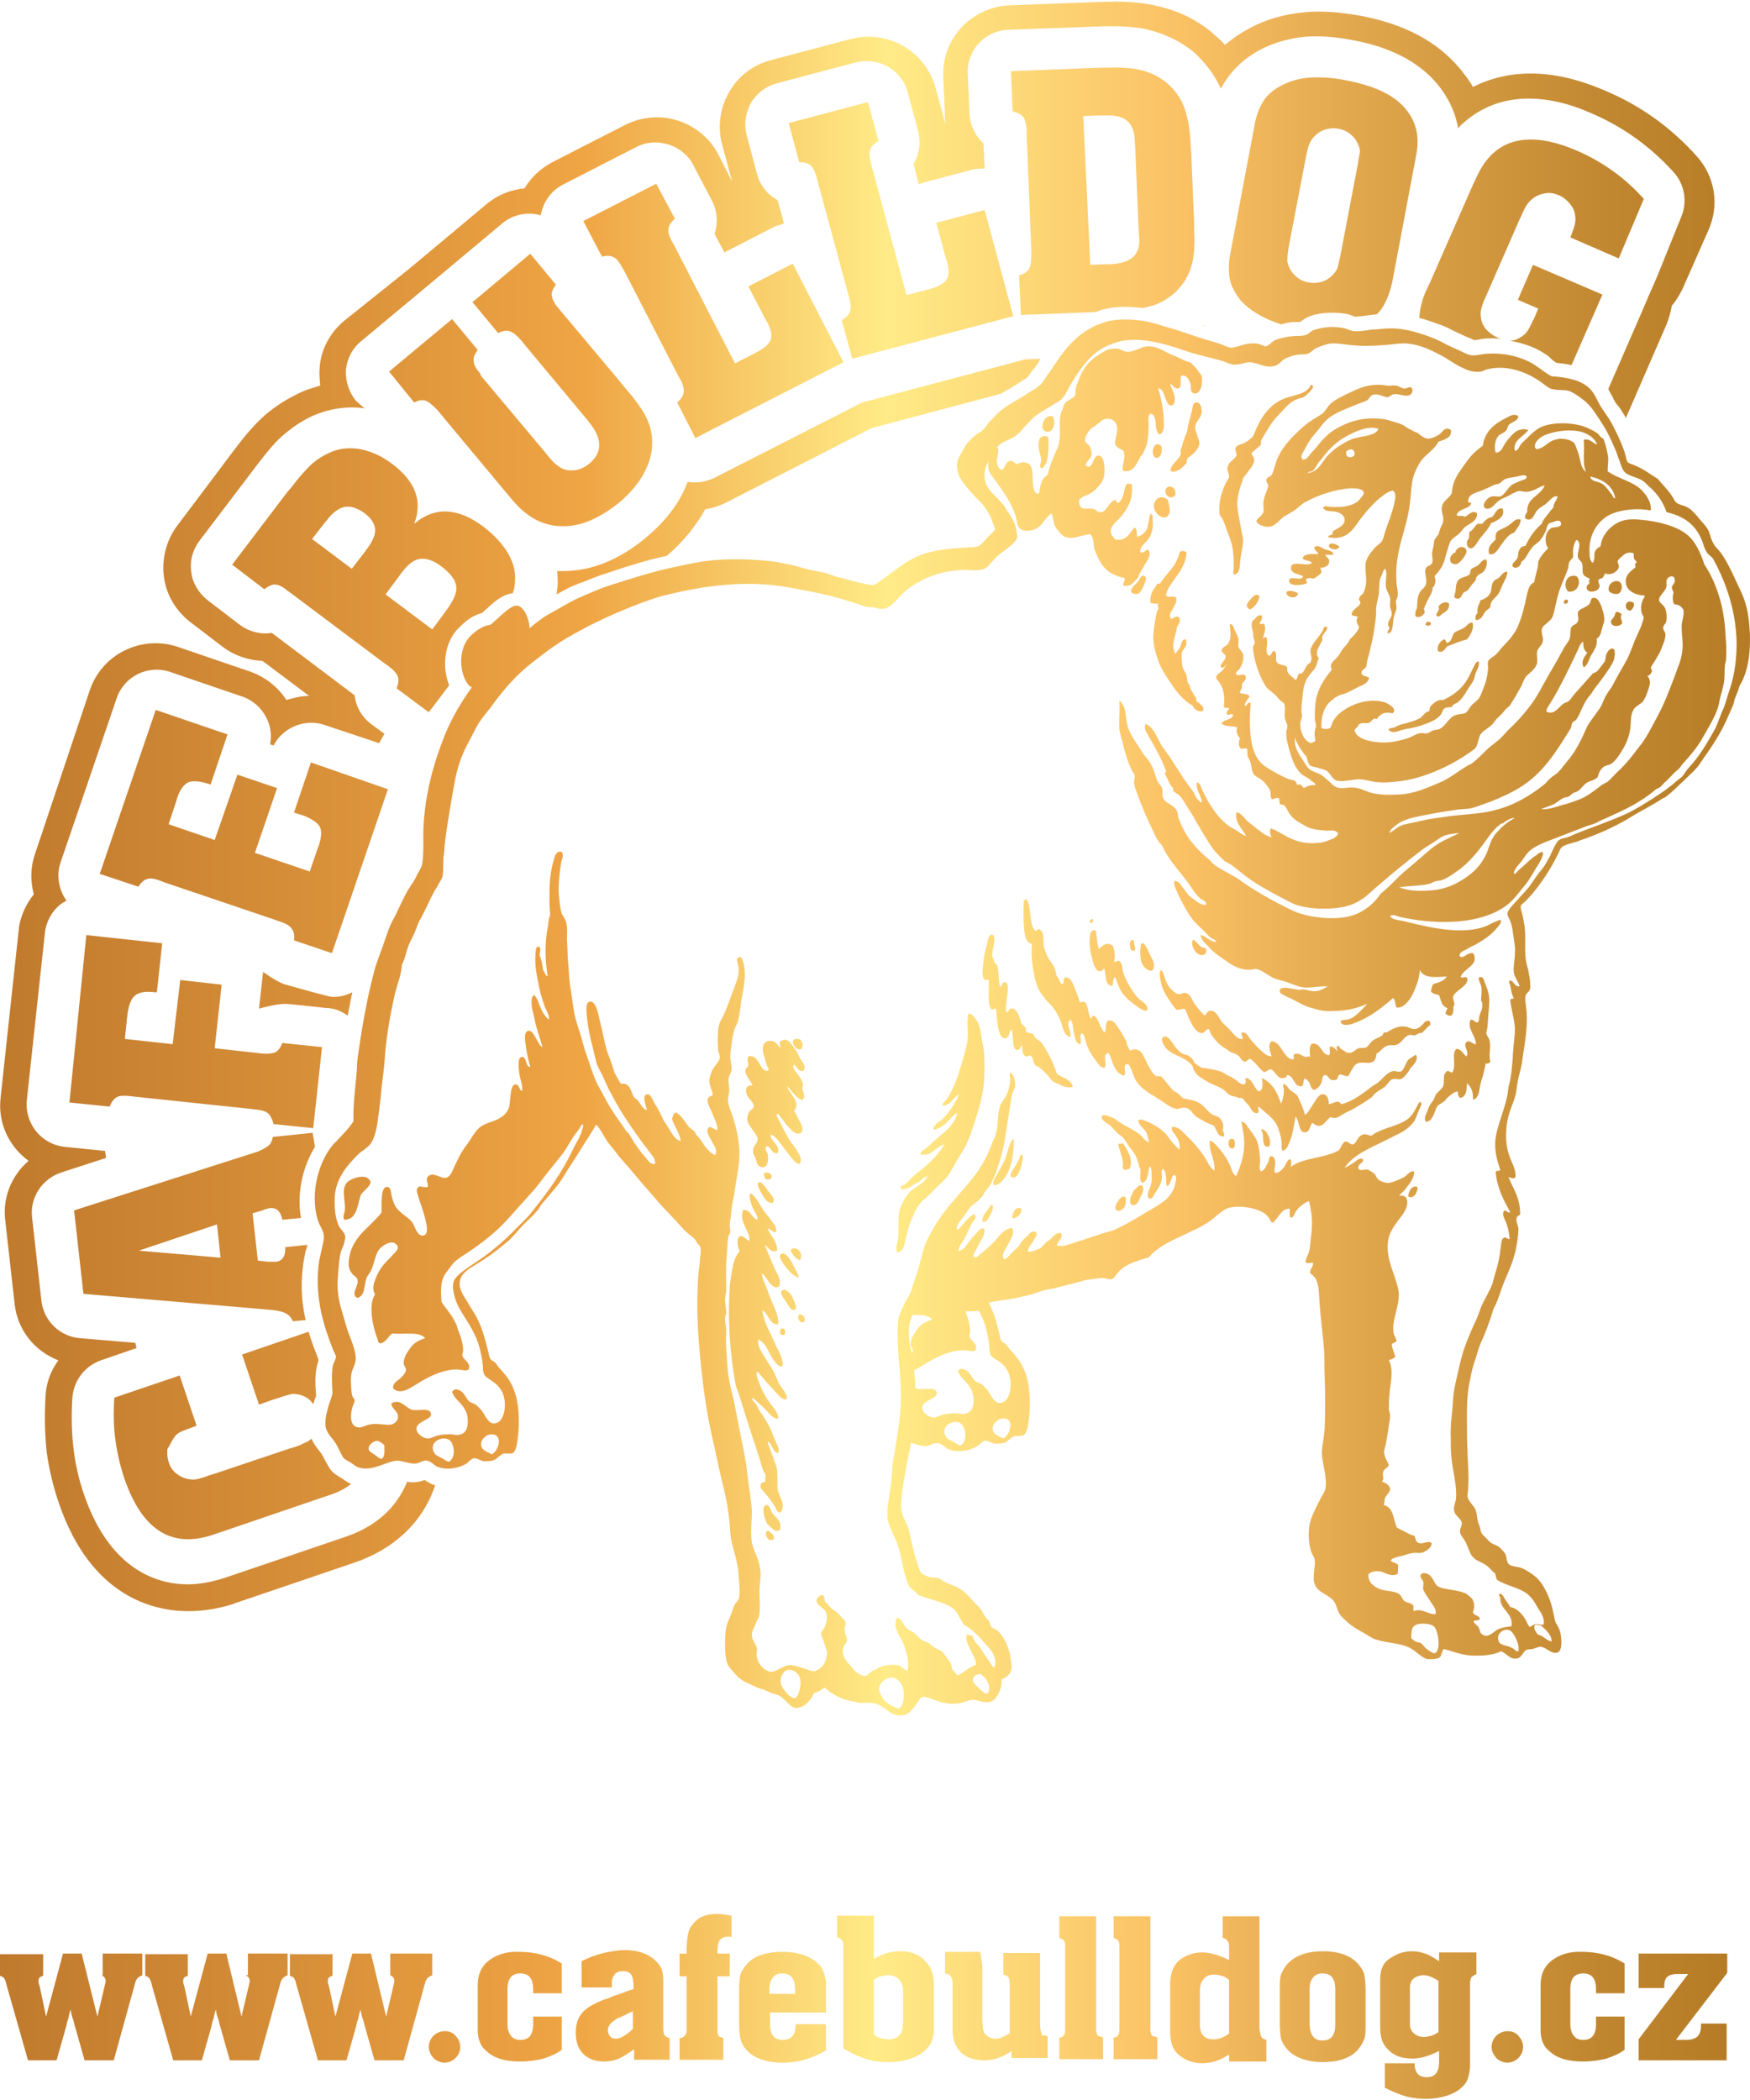 <?xml version="1.0" encoding="utf-8"?>
<!-- Generator: Adobe Illustrator 26.3.1, SVG Export Plug-In . SVG Version: 6.00 Build 0)  -->
<svg version="1.1" id="Vrstva_1" xmlns="http://www.w3.org/2000/svg" xmlns:xlink="http://www.w3.org/1999/xlink" x="0px" y="0px"
	 viewBox="0 0 300 360" style="enable-background:new 0 0 300 360;" xml:space="preserve">
<style type="text/css">
	.st0{fill:url(#SVGID_1_);}
	.st1{fill:url(#SVGID_00000075855249053588493560000015168738413962302135_);}
</style>
<g>
	<g>
		<linearGradient id="SVGID_1_" gradientUnits="userSpaceOnUse" x1="8.743091e-07" y1="147.405" x2="300" y2="147.405">
			<stop  offset="0" style="stop-color:#C07A2D"/>
			<stop  offset="0.169" style="stop-color:#D68E38"/>
			<stop  offset="0.333" style="stop-color:#EFA544"/>
			<stop  offset="0.506" style="stop-color:#FFEB87"/>
			<stop  offset="0.678" style="stop-color:#FAC064"/>
			<stop  offset="0.78" style="stop-color:#E0A64C"/>
			<stop  offset="0.921" style="stop-color:#C18730"/>
			<stop  offset="1" style="stop-color:#B67C25"/>
		</linearGradient>
		<path class="st0" d="M168.3,178.1c-0.2-1.5-0.4-2.6-1.1-3.5c-0.4-0.5-0.7-0.9-1.2-0.8c-0.3,1.3,0,2.7-0.1,4
			c-0.1,1.5-0.6,2.8-0.9,4.1c-0.7,2.4-1.5,4.8-2.7,6.5c-0.3,0.4-0.7,0.7-0.8,1.1c1.4,0.2,2-1.5,2.9-1.9c-0.7,1.7-1.7,3.1-2.9,4.3
			c-0.5,0.5-1.5,0.8-1.5,1.8c1.5-0.3,2.3-1.3,3.1-2.1c0.3-0.3,0.6-0.6,1-0.8c-0.2,1-0.7,1.7-1.2,2.3c-0.9,1-2,1.8-3,2.7
			c-0.3,0.3-0.7,0.7-1.1,1s-1,0.5-1,1.1c1.8,0.5,2.8-1.5,4.1-1.7c-0.9,1.5-2,2.6-3.2,3.7c-0.8,0.7-1.7,1.3-2.4,2
			c-0.4,0.3-0.7,0.8-1.1,1.1c-0.3,0.2-0.9,0.2-0.8,0.8c0.9,0.3,1.7-0.4,2.4-0.8c0.4-0.2,0.8-0.4,1.1-0.7c0.3-0.2,0.6-0.7,1.1-0.6
			c-0.8,1.4-1.9,1.6-3,2.6c-0.7,0.7-1.6,2.2-1.8,3.3c-0.3,1.4-0.1,2.9-0.2,4.5c-0.1,1-0.6,1.6-0.2,2.6c1.2-0.2,1.3-1.5,1.5-2.6
			c0.2-0.7,0.4-1.6,0.7-2.4c0.2-0.5,0.4-0.9,0.6-1.4c0.2-0.5,0.4-1,0.7-1.4c0.6-1,1.7-1.7,2.5-2.6c0.8-0.9,1.8-1.6,2.6-2.6
			c0.7-0.9,1.3-2.3,2.1-3.5c0.8-1.2,1.4-2.4,1.9-3.8c1-3,2.1-6.1,2.3-9.1c0.1-1.7,0.1-3.2,0-4.8C168.7,179.8,168.4,179,168.3,178.1
			 M173.6,195.3c-0.7,1-0.9,2.4-1.4,3.6c-0.3,0.7-0.7,1.4-1.1,2.1c-0.3,0.7-1.1,1.4-0.7,2.2c0.7,0,1.3-0.6,1.7-1.1
			c1.2-1.6,1.7-3.9,1.7-6.7C173.7,195.3,173.7,195.2,173.6,195.3 M169.8,206.6c-0.4,1-1.5,1.6-1.4,2.8c0.7,0.3,1-0.5,1.3-1
			c0.3-0.5,0.6-1.2,0.5-1.8H169.8z M187.4,157.6c-0.4-0.2-0.7,0.3-0.5,0.6C187.3,158.3,187.4,158,187.4,157.6 M197.8,165.3
			c0-0.6-0.5-1.2-0.8-1.9c-0.3-0.7-0.6-1.5-1.1-1.7c-0.1,0-0.3,0-0.3,0.2c-0.2,1.2-0.2,2.6,0.3,3.5
			C196.5,166.4,198,167.1,197.8,165.3 M194.2,163c0.9,0,0-1.3,0.2-1.7C193.5,160.5,193.5,163,194.2,163 M210.7,196.6
			c0.2,0.2,0.5,0.4,0.8,0.2c0.3-0.3,0.2-1.2,0-1.5C210.6,195,210.5,195.8,210.7,196.6 M209,191.6c-0.3-0.3-0.8-0.3-1.1-0.5
			c-0.9-0.5-1.4-1.5-2.3-2c-0.8-0.5-1.8-0.6-2.7-0.8c-0.3-0.1-0.5-0.5-0.8-0.7c-0.2-0.2-0.5-0.4-0.8-0.5c-0.9-0.8-1.5-1.9-2.3-2.6
			h-0.8c-0.6-0.4-1-1.2-1.5-2.1c-0.7-1.4-1.1-3.1-3-2.3c-0.2-0.5-0.6-0.9-0.6-1.6c-0.5-0.9-1-1.8-1.6-2.6c-0.4-0.6-0.9-1.2-1.6-0.9
			c-0.5,0.4-0.2,1.5-0.5,2c-0.9-0.7-0.9-2.3-1.9-2.9c-0.4,0-0.2,0.4-0.5,0.5c-0.5-0.8-0.4-2.1-1-2.8c-0.3-0.2-0.7,0.1-0.9,0
			c-0.2-0.8-0.6-1.7-0.9-2.5c-0.3-0.7-0.6-1.9-1.7-1.7c-0.2,0.2-0.1,0.9-0.3,1.1c-0.4,0-0.5-0.5-0.6-0.7c-0.2-0.3-0.3-0.5-0.5-0.8
			c-0.1-0.4-0.1-0.8-0.3-1.2c-0.2-0.6-0.7-1.1-1-1.6c-0.3-0.5-0.6-1.3-0.8-1.9c-0.3-1.2,0.2-2.5-0.8-3.2c-0.4-0.1-0.4,0.3-0.7,0.3
			c-1.2-1.1-0.6-4.5-1.6-5.5c-0.1,0.1-0.2,0.2-0.4,0.3c0,1.1-0.1,2.6,0,3.9c0.1,1.7,0.2,3.3,1.4,3.5c-0.2,2.3,0.2,5.1,0.8,6.9
			c0.4,1.3,1,1.9,1.7,2.8c0.3,0.4,0.8,0.8,1.1,1.2c0.6,0.7,1,1.6,1.4,2.5c0.3,1.1,0.5,2.2,1.5,2.6c0.5-0.8-0.9-2.3,0.1-3
			c0.5,0.5,0.4,1.5,0.6,2.3c0.2,0.8,0.3,1.8,1.1,1.9c0.3-0.3-0.3-1.6,0.3-1.9c0.5,0.4,0.5,1.2,0.7,1.7c0.4,1.3,1.1,2.3,1.8,3.2
			c0.3,0.4,0.7,1.2,1.4,1c0.4-0.7-0.5-2.3,0.6-2.5c0.5,0.7,0.6,1.6,1,2.3c0.4,0.8,0.8,1.3,1.6,1.6c0.7-0.2-0.3-1.9,0.6-2
			c0.4,0,0.7,0.8,0.9,1.4c0.5,1.3,0.7,1.7,1.4,2.4c0.7,0.7,1.6,1.3,2.5,1.8c0.6,0.4,1.1,0.7,1.7,1.1c0.5,0.4,1.3,0.9,2,1
			c0.5,0,1-0.3,1.5-0.2c0.8,0.1,1.3,1,1.7,1.4c0.5,0.4,1,0.6,1.5,0.9c0.5,0.3,1.1,0.5,1.7,0.8c0.5,0.6,0.6,2,1.7,1.8
			c0.2-0.4-0.1-0.7-0.2-1.1C209.9,192.9,209.5,192,209,191.6 M181.2,184.1c-0.3-0.9-0.7-1.9-1.2-2.9c-0.5-0.9-1-1.9-1.6-2.6
			c-0.2-0.2-0.5-0.3-0.8-0.6c-0.3-0.3-0.4-0.6-0.6-0.8c-0.4-0.2-0.9,0-1.2-0.5c0.3-0.7-0.5-0.8-0.8-1.4c0-0.1,0-0.3-0.1-0.5
			c-0.2-0.7-0.7-2.1-1.6-1.9c-0.4,0.1-0.4,0.7-0.8,0.6c-0.3-1.5,0.9-5-0.2-5.1c-0.5-0.1-0.5,0.5-0.8,0.8c-0.6-1.2,0.1-3.7-1.1-4.2
			c0.2-0.4-0.2-0.6-0.3-1.1c-0.1-1.1,0.7-2.5,0.2-3.6c-0.2,0-0.2-0.1-0.4-0.1c-0.6,0.4-0.5,1.1-0.8,2c-0.3,1-0.5,2.4-0.6,3.5
			c-0.1,1.1-0.2,1.9,0.4,2.3c0.3,0.1,0.5-0.2,0.6,0c0.1,1.7-0.3,3.9,0.4,5c0.4,0.2,0.6-0.2,0.8-0.1c0.3,1,0.1,5.3,1.7,5.1
			c0.7-0.1,0.5-1.2,1-1.5c0.4,0.8,0,3.5,1,3.5c0.5,0,0.4-0.5,0.8-0.8c0.1,0.7,0,1.7,0.7,1.9c0.4,0.1,0.5-0.3,0.8-0.1
			c0.5,0.3,0.3,1,0.7,1.5c0.2,0.3,0.6,0.3,0.9,0.6c0.4,0.3,0.9,0.8,1.2,1.1c0.3,0.3,0.6,0.9,0.9,1.1c0.4,0.3,1.1,0.5,1.6,0.8
			c0.6,0.2,1.3,0.5,1.9,0.2C183.7,185,182.1,184.8,181.2,184.1 M173.5,208.7c0.1,0,0.2,0.1,0.2,0.2c0.8-0.2,1.5-0.9,1.4-1.7
			C174.2,206.7,173.6,207.8,173.5,208.7 M175.1,197.9c-0.3,0.3-0.4,0.8-0.6,1.2c-0.4,0.9-1.3,1.7-1.3,2.6c0.3,0.1,0.6,0.2,0.8,0.1
			c0.7-0.2,1.5-2.9,1.3-3.8C175.2,198,175.1,197.9,175.1,197.9 M205,69c-0.6,0.1-0.5,0.8-0.7,1.5c-0.2,0.9-0.4,1.5-0.6,2.3
			c-0.1,0.4-0.1,0.8-0.2,1.2c-0.1,0.4-0.4,0.8-0.5,1.3c-0.1,0.2-0.1,0.4-0.2,0.6c-0.1,0.5-0.3,0.9-0.4,1.2c-0.1,0.3,0.1,0.6,0,0.8
			c-0.3,1-1.9,1.8-1.7,2.9c1.2,0.3,2.1-0.8,2.7-1.4c0-0.4,0.1-0.6,0.2-0.9c0.8-0.5,2-1.5,2-2.6c0-0.4-0.3-0.9-0.4-1.4
			c-0.1-0.5-0.4-0.9-0.3-1.4c0.1-0.9,1-1.4,1.1-2.4C206,69.8,205.8,68.9,205,69 M205,119.6c-0.4-0.6-0.9-1.3-1.1-2.2
			c-0.5-0.4-0.3-1-0.5-1.6c-0.1-0.5-0.6-1-0.7-1.6c-0.1-0.8-0.2-1.7-0.1-2.3c0.1-0.5,0.5-0.7,0.7-1.2c0.1-0.3,0.1-0.7,0-1.1
			c-0.7-0.1-0.7,0.7-1,1.3c-0.2,0.5-0.6,0.8-0.8,1.2c-0.9-1.4,0.1-3.2,0.3-4.7c0.3-0.4,0.7-1.1,0.3-1.6c-0.5-0.3-0.9,0.2-1.3,0.3
			c-1-0.9,1.3-2.4,0.8-3.7c-0.5-0.3-1.3,0.1-1.7-0.3c0.1-1.1,0.9-2,1.5-2.9c0.9-1.3,1.9-2.5,2-4.5c-0.2-0.2-0.5-0.3-1-0.2
			c0,0.1-0.1,0.1-0.2,0.2c-0.5,2.4-2.2,3.5-3.3,5.3c-0.2,0-0.3,0.1-0.5,0.1c-0.6,0.9-1.3,1.6-1.2,3.2c0.3,0.2,0.8,0.2,1.4,0.2
			c-0.3,0.3,0,0.4,0,0.8c-0.3,0.5-0.4,1.1-0.5,1.7c-0.2,0.9-0.3,2.1-0.4,2.8c-0.1,1.8,0.6,3.8,1.1,5.1c0.4,0.8,0.7,1.4,1.1,2
			c1.3,2,2.6,4,4.6,5.1c0.2,0.7,1.2,1.2,1.8,0.8c0.1-0.9-0.8-1.2-1.3-1.7C205.2,120,205.1,119.8,205,119.6 M197.8,86.8
			c0,0.9,1,2,1.9,1.9c1.2-0.2,0.8-2,0.5-3C199.1,84.7,197.8,85.5,197.8,86.8 M241.4,205.1c0.9,0.6,1.7-0.8,1.6-1.6
			C242,203.1,241.5,204.2,241.4,205.1 M201.4,85c0.4-1-0.5-2-1.4-1.4C199.3,84.6,200.5,85.8,201.4,85 M214.3,104.5
			c0.8-0.5,1.5-1.3,1.6-2.3c-0.6-0.6-1.1,0.1-1.5,0.5C213.7,103.5,213.4,104,214.3,104.5 M198.3,78.5c0.7,0,1-1.2,0.8-2
			C197.7,75.1,197,78.4,198.3,78.5 M174.5,90.1c0.6,1.4,2.7,0.9,3.5,0.3c0.9-0.7,1.4-1.9,2.3-2.4c0.2,0.7,0.3,1.5,0.5,2.1
			c0.3,0.6,1.2,1.7,1.7,1.9c1.5,0.6,2.7-0.3,4.4-0.4c0.7,0.6,0.5,1.7,0.7,2.5c0.1,0.3,0.3,0.8,0.5,1.2c0.9,2.2,2.3,3.3,4.7,3.8
			c0.1,0.6-0.4,0.8-0.2,1.3c1.3,0.3,1.9-0.8,2.5-1.4c0.2-0.8,0.8-1.5,1.2-2.3c0.4-0.7,1.2-1.6,0.5-2.5c-0.5,0.1-0.7,0.7-1.3,0.5
			c-0.2-1.1,1-1.6,1.5-2.5c0.5-0.8,0.7-1.7,0.6-3c0-0.4,0.1-1.1-0.4-1.1c-0.3,0.9-0.3,1.9-0.6,2.6c-0.3,0.6-0.9,1.2-1.7,1.3
			c0-0.6,0-1.3-0.4-1.6c-0.9,0.9-1.2,2.4-3.3,2.1c-0.4-0.4-0.7-0.8-0.8-1.4c0-1.1,1.2-1.8,1.9-2.7c1.1-1.4,2-2.9,1.7-5.4
			c-0.2-0.1-0.7-0.1-0.9,0c-0.5,1-0.4,2.6-1.4,3.2c-0.4,0.1-0.2-0.5-0.6-0.5c-1.1,0.5-1.4,2-2.3,2.1c-0.8,0.1-0.6-0.4-1.6-0.6
			c-0.6-0.1-1.4,0.1-1.7-0.1c-0.4-0.2-0.6-0.9-0.5-1.3c0.1-0.5,1-0.8,1.5-1c0.6-0.3,1.1-0.6,1.5-1.1c0.6-0.6,1.2-1.3,1.3-2.3
			c0.1-1,0.1-3.4-1.1-3.3c-0.9,0.1-0.8,2.6-2.1,1.7c0.1-0.8,0.9-1.1,1-1.7c0.1-0.5-0.1-1.2-0.3-1.6c-0.3-0.5-0.8-0.5-0.8-1
			c-0.1-0.6,0.7-1.7,1-2c0.2-0.2,0.7-0.4,1-0.7c0.4-0.3,0.7-0.6,1-0.8c1-0.5,2.1-0.1,2.4,0.8c0.4,1.1-0.4,2.6-0.2,3.4
			c0.2,0.6,0.9,0.7,1.4,1.1c0.5,1.1-0.3,2.3-0.1,3.4c1.8,0.5,2.4-1.4,3-2.4c0.2-0.3,0.4-0.4,0.5-0.7c0.8-1.4,0.9-2.9,0.9-5
			c0-0.5-0.2-1.4,0.4-1.7c1.3,0.4,0.4,3,1.5,3.6c0.5-0.2,0.7-0.9,0.7-1.4c0.1-2.1-0.4-4.9-1-6.6c0.1,0,0.1,0.1,0.2,0.1
			c1.1,0.2,1,3.1,2.2,2.9c0.4-0.1,0.5-0.7,0.5-1.1c0-0.9-0.6-1.8-0.8-2.6c0.6,0.2,0.6,0.9,1.4,0.8c0.7-0.3,0.2-1.6,0.5-2.2
			c0.9-0.2,1.4,0.7,1.6,1.5c0.1,0.7-0.1,1.3,0.5,1.5c1.3,0.4,1.6-1.8,1.4-2.9c0-0.2-0.2-0.4-0.4-0.6c-0.5-0.8-1-1.3-1.6-1.8
			c-0.9-0.2-1.3-0.5-2-0.8c-0.4-0.2-0.9-0.4-1.4-0.6c-1.1-0.5-2.4-1.5-4.2-1.3c-1.1,0.2-2,1-3.3,0.9c-0.6-0.1-0.9-0.4-1.4-0.5
			c-1.4-0.2-2.2,0.3-3,0.8c-1.9,1.1-3,2.4-3.8,4.6c-0.2,0.5-0.4,1-0.5,1.4c-0.1,0.3,0.1,0.7-0.1,1.1c-0.2,0.6-1.2,0.8-1.7,1.4
			c-0.3,0.4-0.4,1-0.6,1.4c-0.6,1.5-0.1,3-0.4,5.1c-0.1,1.1-0.8,2.1-1.1,3c-0.4,1-0.7,1.9-0.9,2.8c-0.8,0.5-1.1,1.1-1.3,2.2
			c-0.1,0.3,0,0.9-0.4,1.1c-1.3-0.5-0.6-3.3-1.1-4.6c-0.4-0.9-1.5-1.1-2.5-0.5c-0.5-0.3-0.6-0.6-1.1-0.6c-0.9,0.1-0.9,1.5-1.5,1.5
			c-0.5,0-0.7-0.7-0.8-1.1c-0.1-0.9,0.4-1.9,0.2-2.6c-0.8,0.2-1.6,1.5-1.7,2.7c-0.1,1.5,0.7,2.1,1.4,3.1c1.4,2,2.5,3.5,3.3,5.8
			C174.3,89.1,174.3,89.7,174.5,90.1 M195,99.8c-0.3,0.4-1.2,0.9-1.1,1.6c0.1,0.4,0.8,0.5,1.2,0.4c0.4-0.1,0.9-1.2,1.1-1.7
			c0.2-0.5,0.4-1.1,0-1.4h-0.4C195.5,98.9,195.4,99.3,195,99.8 M216.4,193.6h-0.2v0.2c0.7,0.6-0.2,2.9,1.3,2.8
			c0.4-0.5,0.2-1.3,0-1.8C217.3,194.3,216.9,193.7,216.4,193.6 M178.6,80.3c1.3-0.8,1.2-3.8,1.1-5.4c-0.9-0.4-1.5,0.1-1.6,0.7
			c-0.3,1.2,0.4,2.6,0.4,3.3C178.5,79.3,178,80.1,178.6,80.3 M190.8,162.2c-0.9-0.9-1.9-0.1-2.4,0.5c-0.4-0.8-0.3-2.3-0.6-3.2
			c-0.5-0.1-0.6,0.1-0.8,0.3c-0.4,1.1-0.2,3.1,0.2,4.4c0.2,1,0.6,2.3,1.4,2.3c0.4,0,0.4-0.4,0.7-0.4c0.4,1,0,2.9,1.4,2.9
			c0.2-0.6,0-1.3,0.5-1.5c0.4,1.3,0.8,2.3,1.5,3.1c0.5,0.6,1,1,1.5,1.4c0.7,0.5,1.5,1.2,2.3,1.3c0.8-0.8-0.9-1.7-1.4-2.2
			c-1-1.1-2.2-3.1-2.6-4.6c-0.2-0.7,0-1-0.5-1.7c-0.4-0.3-0.8,0.2-1,0.1C191.2,163.6,191.1,163.1,190.8,162.2 M179.4,74
			c1.2,0.2,1.6-1.5,1.1-2.6C178.9,70.8,178,73.8,179.4,74 M192.7,207c0.3-0.4,0.3-1.1,0.3-1.7c-0.6-0.6-1.3,0.5-1.6,1
			C190.7,207.8,192.1,207.9,192.7,207 M220.5,101.6c0.1,0.9,1.9,1.2,2,0.1C222.1,101.4,220.7,101,220.5,101.6 M260.7,89.1
			c-0.9-0.4-1.4,0.6-2.3,1.1c-1.3,0.8-2.2,0.6-2,2.3c-0.6,0.6-1.5,1.2-1.1,2.5c1,0.2,1.5-0.8,1.9-1.4c0.7-0.9,1.3-2,2.4-2.3
			C260,90.6,260.6,90.1,260.7,89.1 M246.3,105.6c0.4,0.3,0.7-0.2,1-0.4c0.6-0.4,1.2-0.7,1.1-1.7c-0.5-0.6-1.6,0-1.8,0.5
			C246.9,104.9,246,105,246.3,105.6 M245.3,106.9c-0.1-0.5-1-0.4-0.9,0.2C244.6,107.4,245.3,107.3,245.3,106.9 M240.2,124.2
			c-0.4,0.1-0.8,0.3-1.1,0.5c-0.4,0.1-0.8,0.1-1.1,0.3c0.6,1,1.9,0.2,2.5,0.1c0.6-0.2,1.3-0.2,1.9-0.4c0.6-0.1,1.1-0.3,1.7-0.5
			c1.2-0.4,2.3-0.9,2.9-1.7c0.3-0.4,0.3-0.9,0.7-1.1c0.3-0.2,0.7-0.1,1.1-0.2c0.2-0.1,0.2-0.3,0.5-0.5c0.2-0.1,0.5-0.2,0.6-0.3
			c0.5-0.4,1.1-1.1,1.5-1.9c0.4-0.7,1.1-1.5,1.3-2.1c0.1-0.3,0.1-0.5,0.2-0.8c0.2-0.7,0.8-1.4,0.6-2.2h-0.2c0,0-0.3,0.3-0.3,0.2
			c-0.7,1.3-1.2,2.7-2.1,3.8c-0.9,1.1-2,1.9-3.5,2.6c-1.2-0.1-1.6,0.6-2.2,1.1c-0.1,0.2-0.1,0.5-0.2,0.8c-0.7,0.2-1,0.7-1.4,1.1
			C242.7,123.6,241.3,123.9,240.2,124.2 M253,106.3c1,0,1.2-0.9,1.6-1.4c0.3-0.4,0.7-0.5,0.9-0.9c0-1.1,0.8-1.4,1.3-2.1
			c0.4-0.6,0.6-1.3,0.9-1.9c0.3-0.6,0.7-1.3,0.7-2h-0.2c-0.6,0.2-0.8,0.6-1.2,1c-0.3,0.3-0.7,0.3-0.9,0.6c-0.5,0.6-0.3,1.2-0.6,2
			c-0.3,0.7-1,1.1-1.7,1.3c-0.2,0.7-0.7,1.3-0.5,2.2C253.1,105.2,252.8,105.8,253,106.3 M297.6,112.8c-0.1,1.4-0.4,3.1-0.8,4.5
			c-0.4,1.2-0.7,2.2-1.1,3.5c-0.2,0.7-0.6,1.3-0.8,2c-0.3,0.7-0.5,1.3-0.8,2c-1.3,2.3-2.7,4.8-4.5,6.7c-0.5,0.5-0.8,1.1-1.2,1.6
			c-0.3,0.3-0.8,0.6-1.1,0.9c-1.7,1.5-3.8,2.8-5.9,4.1c-0.9,0.5-1.7,1-2.6,1.4c-2.8,1.3-5.6,2.2-8.6,3.4c-0.4,0.2-0.9,0.4-1.4,0.6
			c-0.5,0.2-1.2,0.2-1.5,0.5c-0.4,0.2-0.8,1.1-1.1,1.7c-0.3,0.7-0.6,1.3-0.9,1.8c-0.3,0.6-0.7,1.2-1.2,1.8c-0.7,0.8-1.4,2-2.1,2.9
			c-0.5,0.6-1.2,1.3-1.9,2.1c-0.6,0.7-1.6,1.6-1.7,2.3c0,0.4,0.4,0.9,0.6,1.6c0.3,0.8,0.3,1.5,0.5,2.6c0.1,0.8,0.3,1.7,0.2,2.6
			c0,1.2-0.3,2.3-0.2,3.2c0.1,1,0.9,1.8,1,2.5c-0.9,0.1-1-1-1.6-1c-0.4,0.1-0.1,0.5,0,0.8c0.1,0.7,0.3,1.7,0.6,2.2
			c0,0.2-0.6,0-0.6,0.4c0.2,1.7,0.7,3.1,0.8,4.8c0,1.2-0.2,2.5-0.3,3.8c-0.1,1.7-0.2,3.3-0.5,5c-0.1,0.4-0.2,0.9-0.3,1.3
			c-0.1,0.5-0.1,0.9-0.2,1.4c-0.5,2.5-1.6,4.8-2,7.2c-0.3,2,0.2,3.8,0.8,5.6c-0.2,0.2-0.8,0-0.8,0.4c0.3,2.8,1.4,4.8,2.5,6.8
			c-0.4,0.3-0.7-0.5-1.1-0.2c-0.4,0.8,0.3,1.5,0.5,2.3c0.3,0.8,0.4,1.6,0.5,2.5c-0.6,0-0.5-0.4-1-0.2c-0.4,0.2-0.4,0.6-0.5,1.4
			c-0.2,1.8-0.5,3.3-1,4.8c-0.2,0.6-0.3,1.2-0.5,1.8c-0.4,1-1.1,2.2-1.6,3.2c-0.5,1-0.8,2.3-1.4,3.4c-0.8,1.8-1.6,3.6-2.2,5.7
			c-0.3,1.1-0.6,2.5-0.9,3.8c-0.3,1.3-0.5,2.1-0.6,3.6c-0.1,2.2-0.5,4.1-0.4,6.6c0,1.1,0,2.2,0.1,3.2c0.2,2.4,1,4.9,0.8,7.2
			c-0.1,0.8-0.5,1.4-0.3,2.2c0.2,0.8,1.2,1.2,1.3,2c0,0.6-0.4,1-0.3,1.6c0.1,0.5,0.5,0.9,0.8,1.4c0.5,0.8,0.7,1.8,1.2,2.6
			c0.1,0.1,0.3,0.3,0.5,0.5c0.6,0.5,1.5,0.7,2.2,1.3c0.5,0.4,0.8,0.9,1.3,1.2c0.1,0.4,0.2,0.7,0.3,1.1c1.7,1.1,3.8,1.3,5.3,2.5
			c0.7,0.6,1.3,1.5,1.7,2.3c0.5,0.8,1.3,1.8,1,2.9c-0.4,0.1-0.8-0.1-1.3-0.1c-0.5,0.1-0.6,0.3-1,0.5c-0.4-0.2-0.5-0.8-0.7-1.1
			c-0.5-0.9-1.4-2.1-2.7-2.3c-0.2-0.4-0.5-0.8-0.8-1.2c-0.3-0.4-0.4-0.9-0.9-1.1c-0.4,0.1-0.2,0.4,0,0.6c-0.2,2.2,2.3,2.6,1.9,5
			c-0.9,0.1-1.6,0.2-2.3,0.5c-0.8,0.4-1.7,1.7-2.8,0.8c-0.3-0.2-0.3-0.7-0.5-1.1c-0.3-0.5-0.8-0.6-0.9-1.1c0.3-0.2,0.9,0,1.1-0.4
			c-0.1-0.6-1-0.5-1.2-1.1c0.3-0.7,0.3-1.8-0.2-2.4c-0.2-0.2-0.6-0.5-0.8-0.7c-1.5-0.9-4.3-0.7-5.2-1.5c-0.4-0.4-0.7-1.5-1.4-1.9
			c-0.3-0.2-1.3-0.5-1.4,0.3c0,0.3,0.5,0.8,0.5,1c0.1,0.4-0.1,0.8,0,1.3c0.2,0.6,0.9,1.5,1.2,2c0.4,0.7,1.1,1.3,0.9,2.2
			c-1.3,0.1-2.3-1.1-3.8-0.5v-0.9c-0.2-0.5-1-0.5-1.5-0.8c-0.4-0.3-0.5-0.9-0.9-1.2c-0.7-0.6-2.4-0.5-3.4-0.9
			c-0.5-0.2-1.5-0.8-1.7-1.4c-0.1-0.2-0.3-0.7-0.2-1.1c0.4-0.6,1.5-0.6,2.1-0.5c0.8,0.2,1.8,1,2.9,0.4c0.1-0.4,0-1,0.1-1.5
			c-0.3-0.4-1-0.4-1.3-0.8c0.4-0.5,1.2-0.6,2-0.8c0.7-0.2,1.5-0.5,2.2-0.5c0.6,0,0.9,0.1,1.4-0.1c0.6-0.3,1.5-0.8,1.4-1.6
			c-0.6-0.5-1.5,0.3-2.2,0c-0.5-0.2-0.5-0.6-0.7-1.2c-1.1-0.3-1.9-0.9-3-1.4c-0.7-1.3-0.5-3.5-2.3-3.9c0.2-0.4,0.1-0.7,0.2-1.1
			c0.2-0.6,0.9-1.1,0.9-1.6c0-0.6-0.7-1.1-1.4-1.3c0.5-0.5,0-1.1,0.2-1.6c0.1-0.6,0.7-0.7,1-1.2c-0.2-0.6-0.7-1.3-0.8-2
			c-0.1-0.5,0.2-1.2,0.3-1.8c0.2-1.2,0.4-2.2,0.5-3.2c0.1-0.5,0.2-1,0.2-1.5c0-0.3-0.1-0.7-0.2-1c0-0.8,0-1.8,0.1-2.8
			c0.1-1.5,0.8-4-0.1-5.7c0.4-0.2,0.8-0.3,1.1-0.6c-0.2-0.7-0.5-1.3-0.6-2.1c0.1-0.3,0.6-0.3,0.8-0.6c0-0.5-0.4-0.8-0.5-1.4
			c-0.4-2.4,1.3-4.9,0.8-7.5c-0.6-2.7-2-4.9-1.8-7.8c0.1-1.7,1-2.9,1.8-4c0.7-0.9,1.3-1.6,1.5-2.6c0.2-1.1-0.2-1.8-1.3-1.6
			c0.1-0.4,0.6-0.6,0.8-0.9c0.3-0.3,0.5-0.7,0.8-1c0.4-0.6,1-1.4,0.9-2.3c-0.7-0.1-1.1,0.6-1.7,1c-0.8,0.4-1.9,0.9-2.7,1
			c-0.4,0-1.3-0.2-1.7-0.6c-0.3-0.2-0.4-0.7-0.7-1c-0.1-0.1-0.9-0.6-1.1-0.7c-0.6-0.1-1.2,0.3-1.6-0.1c-0.2-1,0.7-0.8,0.8-1.6
			c-0.5-0.5-1.2,0.2-1.6,0.5c-0.5,0.3-1.1,0.7-1.6,0.9c1.6-2.5,5.2-3.7,8.2-5.3c0.2-0.1,0.5-0.3,0.8-0.4c1.1-0.5,2.4-1.4,3-2.4
			c0.2-0.4,0.5-1.1,0.7-1.7c0.2-0.5,0.6-1,0.4-1.5c-0.5,0-0.5,0.6-0.7,0.8c-0.4,0.7-0.7,1.3-1.2,1.8c-1.6,1.6-4.7,1.7-6.6,3.2
			c-0.9-0.2-1.1-0.4-1.7-0.1c-0.7,0.3-0.9,1.5-1.5,1.6c-0.4,0-0.9-0.6-1.3-0.5c-0.4,0.1-0.8,1.2-1.1,1.5c-2.4,1.4-6.2,1.2-8.3,2.9
			c0.2-0.3,0.3-1.2-0.1-1.4c-0.5,0.2-0.6,0.9-1,1.4c-0.4,0.5-0.8,0.9-1.4,1c-0.5-0.3,0-1.2-0.1-1.8c0-0.6-0.2-1.1-0.8-1.1
			c-0.3,0.2-0.2,0.7-0.4,1c-0.1,0.3-0.4,0.7-0.5,1c-0.2,0.3-0.5,0.6-0.8,0.6c-0.3-0.5-0.1-1.2-0.1-1.7c0-1.3-0.2-3-0.7-3.9
			c-0.3-0.5-0.7-1.1-1.1-1.6c-0.4-0.5-0.7-1.3-1.4-1.3c0.2,1.1,0.5,2.4,0.5,3.7c0,2.1-0.7,4.2-1.4,5.6c-0.6-0.3-0.7-1-0.9-1.5
			c-0.5-1.2-1.2-2.3-2-3.2c-0.4-0.5-0.9-1.1-1.6-1.4c-0.2,2,0.9,3.1,0.8,5.2c-0.8-0.5-1.1-1.4-1.6-2.2c-1-1.5-2.1-2.8-3.4-4
			c-0.6-0.6-1.2-1.4-2.3-1.3c-0.2,0.7,0.5,1.1,0.8,1.7c0.4,0.6,0.6,1.4,0.5,2.2c-0.7-0.6-1.4-1.4-2-2.3c-0.8-1.1-2.3-2-3.7-2.6
			c-0.4-0.1-0.9-0.5-1.4-0.1c0.2,0.9,1,1.3,1.4,2c0.2,0.5,0.3,1,0.5,1.7c-0.8-0.2-1.1-0.9-1.7-1.4c-1.4-1-3-1.6-4.3-2.7
			c-0.7-0.1-1.5-0.9-2.2-0.3c0.1,0.8,1,1.1,1.6,1.6c0.3,0.3,0.6,0.7,1,1.1c0.3,0.3,0.8,0.6,1.1,0.9c0.4,0.4,0.7,1,1.1,1.6
			c0.7,0.9,1.2,1.4,1.5,2.7c0.1,0.2,0.1,0.5,0.2,0.7c0.1,0.2,0.2,0.4,0.2,0.5c0.1,0.9-0.3,1.7,0.3,2.3c1.1-0.4,0.9-1.7,1.3-2.9
			c0.3,0.3,0.3,0.8,0.3,1.1c0,0.5,0.1,1.2,0,1.7c-0.1,0.5-0.3,1-0.5,1.5c-0.1,0.4-0.4,1.2,0.3,1.3c0.4,0,0.5-0.5,0.7-0.8
			c0.5-0.7,1.2-1.7,1.3-2.9c0-0.5-0.3-1.1,0.2-1.4c0.7,0.5,0.4,2,0.6,2.9c0.8,0,0.6-1.6,1.3-1.9c0.5,0.2,0.3,0.9,0.2,1.3
			c-0.1,0.9-0.4,1.4-0.8,2c-1.1,1.6-3.3,2.5-5,3.6c-1.6,1-3.3,1.9-4.8,2.6c-1.6,0.4-3.2,1-4.8,1.5c-0.8,0.3-1.6,0.5-2.4,0.8
			c-0.8,0.2-1.6,0.6-2.5,0.3c-0.1-0.6,1.1-1.1,0.7-2.1c-0.9-0.2-1.4,0.7-1.9,1.1c-0.3,0.2-0.6,0.4-0.9,0.7c-0.3,0.3-0.5,0.6-0.8,0.8
			c-0.2,0.1-0.7,0.3-1,0.4c-0.4,0.1-0.7,0.3-1.1,0.1c0.1-0.8,0.7-1.3,1.1-2c0.1-0.1,0-0.2,0.1-0.2c0.1-0.2,0.5-0.6,0.2-1.1
			c-0.6-0.3-1.1,0.2-1.4,0.6c-0.4,0.4-0.8,0.7-1.1,1.1c-0.2,0.2-0.3,0.6-0.5,0.8c-0.4,0.4-0.8,0.7-1.2,1.1c-0.4,0.4-0.7,0.9-1.2,1.1
			c-0.5-0.5-0.2-1.1,0-1.5c0.2-0.4,0.5-0.8,0.7-1.2c0.4-0.9,1.1-1.8,0.6-2.7c-1.6,0.2-2.3,1.6-3.3,2.6c-0.7,0.7-1.5,1.4-2.3,2
			c-0.2,0.2-0.5,0.6-0.9,0.4c-0.3-0.4,0.1-0.8,0.3-1.2c0.2-0.4,0.4-0.8,0.6-1.2c0.4-0.7,1.1-1.6,0.8-2.5c-0.6-0.1-1,0.4-1.3,0.8
			c-0.3,0.3-0.7,0.7-1,1.1c-0.6,0.7-1,1.7-2.1,2c0-0.8,0.7-1.5,1.1-2.3c0.5-0.8,0.7-1.6,1.1-2.3c0.3-0.5,1-1,0.6-1.7
			c-0.3-0.1-0.7,0.3-0.9,0.5c-0.5,0.4-0.9,0.9-1.4,1.5c-0.2,0.2-0.4,0.7-0.8,0.5c0-0.8,0.6-1.4,1-1.9c0.4-0.5,0.8-1.1,1.2-1.7
			c0.6-0.7,1.4-1.1,2-1.8c0.3-0.3,0.5-0.8,0.8-1.2c0.3-0.4,0.6-0.7,0.8-1.1c0.6-1,1.1-2.4,1.5-3.7c0.9-2.7,1.2-5.6,1.7-8.7
			c0.2-1.1,0.3-2.3,0.6-3.3c0.1-0.3,0.3-0.6,0.4-0.9c0.1-0.9-0.1-2-0.7-2.5c-0.4,0.1-0.1,0.8-0.1,1.1c0,0.8-0.3,1.9-0.6,2.6
			c-0.3,0.7-0.8,1.2-1.1,1.8c-0.6,1.7-0.3,3.4-0.8,5.1c-0.2,0.6-0.6,1.3-0.8,1.9c-0.5,1.3-1,2.4-1.7,3.5c-1.6,2.6-4,4.9-5.9,7.3
			c-1.4,1.8-3.1,4.4-3.9,6.7c-0.4,1.3-0.7,2.7-1.1,4.1c-0.2,0.6-0.5,1.3-0.7,2c-0.2,0.7-0.4,1.4-0.7,2c-0.3,0.5-0.6,0.9-0.8,1.4
			c-0.1,0.2-0.2,0.5-0.3,0.7c-0.3,0.6-0.7,1.2-0.8,2.1c-0.5,5,0.7,9.8,0.4,14.9c-0.2,3.2-0.8,6.3-1.3,9.3c-0.2,1.5-0.2,3.2-0.5,4.9
			c-0.2,1.9-0.8,4.1-0.3,5.7c0.3,0.9,0.7,1.8,1.1,2.6c0.8,1.6,1.1,3.7,1.6,5.8c0.3,1,0.5,2.1,1,2.7c0.2,0.2,0.4,0.4,0.8,0.7
			c0.3,0.2,0.5,0.6,0.8,0.7c0.4,0.2,1,0.3,1.5,0.5c1.3,0.4,3,0.9,4.1,1.6c0.9,0.6,1.4,1.9,2,2.9c1.4,0.7,2.7,2.1,3.8,3.4
			c0.4,0.4,0.8,0.9,1.1,1.3c0.4,0.7,0.8,1.9,0.3,2.7c-0.7-0.7-1.1-1.6-1.7-2.4c-0.3-0.4-0.5-0.8-0.8-1.2c-0.5-0.6-1-1-1.2-1.9
			c-0.4,0.1-0.4-0.2-0.9-0.2c-0.4,0.7,0.1,1.6,0.4,2.3c0.4,0.9,1.1,1.8,1.1,2.9c-1.2,0.4-2,1.3-3.1,1.8c-0.4-0.2-0.6-0.8-1-1
			c0-0.9-0.4-1.4-0.9-2c-0.3-0.4-0.5-0.8-0.8-1.1c-0.3-0.2-0.9-0.4-1.3-0.7c-0.4-0.2-0.8-0.6-1.1-0.8c-0.4-0.2-0.8-0.2-1.1-0.5
			c-0.4-0.2-0.7-0.7-1.1-1c-0.4-0.4-1-0.6-1.4-0.9c-0.7-0.6-0.7-1.5-1.7-1.9c-0.9,1.8,0.6,3.2,1.1,4.5c0.2,0.4,0.2,0.8,0.4,1.3
			c0.3,0.9,0.5,1.9,0.3,3.3c-0.9-0.2-0.9-0.7-1.5-0.9c-0.7-0.2-1.6-0.1-2.3,0c-0.5,0.1-1.2,0.4-1.7,0.7c-0.3,0.1-0.6,0.3-0.9,0.5
			c-0.3,0.2-0.6,0.6-0.8,0.6c-0.4,0.1-1.1-0.3-1.4-0.5c-0.6-0.4-1.1-1.2-1.7-1.8c-0.5-0.6-1.1-1.6-0.7-2.7c0.2-0.4,0.5-0.6,0.6-1.1
			c0.1-0.4-0.4-1-0.4-1.8c0-1,0.5-1.1-0.1-1.7c-0.3-0.3-0.9-1-1.2-1.3c-0.4-0.3-0.8-0.5-1.1-0.8c-0.3-0.3-0.5-0.7-0.9-0.9
			c-0.2-0.4-0.1-1.1-0.5-1.3c-0.5,0.2-1,0.4-1,0.9c-0.1,0.9,1.2,1.3,1.5,1.9c0.5,0.8,0.2,2.1-0.2,2.9c-0.2,0.3-0.4,0.5-0.5,0.8
			c-0.1,0.5,0.3,1.1,0.5,1.7c0.1,0.5,0.4,1.2,0.5,1.7c0,0.7-0.3,1.7-0.7,2.2c-0.3,0.4-1,0.9-1.5,1c-0.6,0-1.4-0.4-2.1-0.6
			c-0.8-0.2-1.7-0.6-2.5-0.4c-0.5,0.1-0.9,0.4-1.4,0.6c-0.4,0.2-0.9,0.5-1.4,0.5c-0.5,0-1.3-0.5-1.7-1c-0.5-0.5-0.8-1.4-0.8-2.1
			c0-0.3,0.1-0.6,0.1-0.8c-0.1-0.7-0.9-1.6-0.9-2.3c-0.1-0.7,0.3-1.2,0.5-1.7c0.2-0.5,0.4-1,0.7-1.5c0.3-1.5,0.1-2.9,0.1-4.4
			c0-1,0.2-2.1,0.2-3.1c-0.1-1.1-0.3-2.1-0.8-3.2c-0.4-1-0.8-1.9-0.8-3c-0.1-1.5,0.1-3,0.1-4.4c-0.1-2.2-0.6-4.4-0.8-6.6
			c-0.2-2.1-0.7-4.2-1.1-6.3c-0.4-2-0.8-4.1-1.2-6.1c-0.5-2-1-4-1.1-6c-0.1-1-0.1-2-0.2-3c-0.1-1,0-2,0-3c0-0.7-0.2-1.3-0.2-2
			c0-0.3,0.1-0.6,0.2-1c0-0.8-0.2-1.6-0.2-2.3c0-0.5,0.1-0.9,0.2-1.4c0-1.9-0.1-4.1,0.1-6.3c0.1-1.1,0.1-2.4,0.3-3.2
			c0.1-0.3,0.3-0.5,0.3-0.8c0-0.4-0.1-0.7-0.1-1.1c0-0.6,0.2-1.2,0.2-1.7c0.1-0.6,0.1-1.2,0.2-1.7c0.1-0.6,0.4-1.8,0.5-2.8
			c0.3-2.1,1-5.1,0.7-7.4c-0.1-0.5-0.1-1-0.2-1.5c-0.2-1.2-0.5-2.3-0.9-3.5c-0.2-0.7-0.7-1.7-0.8-2.7c0-0.5,0.1-1,0.2-1.5
			c0.1-0.8-0.2-1.6-0.1-2.3c0.1-0.5,0.4-1,0.5-1.4c0.1-0.8-0.2-1.6-0.2-2.3c0-0.7,0.1-1.4,0.2-2.1c0.1-0.8,0.2-1.5,0.4-2.2
			c0.1-0.6,0.5-1.2,0.7-1.8c0.2-0.8,0.4-2,0.5-3c0.3-2.1,1.1-4.7,0.4-7.2c-0.2-0.6-0.3-0.9-0.7-0.8c-0.7,0.1-0.1,1.3-0.1,1.7
			c0.2,1.6-0.4,2.5-0.8,3.7c-0.6,1.5-1,2.9-1.7,4.4c-0.3,0.7-0.8,1.4-0.9,2.1c-0.2,1.1-0.2,2.6-0.1,3.9c0,0.4,0.3,0.9,0.3,1.4
			c-0.1,0.8-0.9,1.3-1.3,2.2c-0.2,0.4-0.5,1.3-0.5,1.8c0,0.9,0.5,1.5,0.6,2.4c-0.3,0.3-0.8,0.2-0.9,0.8c-0.1,0.6,0.7,2,0.9,2.6
			c0.4,0.9,0.8,1.7,0.8,2.6c-0.6,0-0.8-0.5-1.4-0.5c-0.8,0.7,0,1.6,0.4,2.4c0.4,0.8,1.1,1.6,0.6,2.4c-1.3-0.5-1.9-1.8-2.7-2.9
			c-0.1-0.2-0.3-0.3-0.5-0.5c-0.1-0.2-0.2-0.4-0.3-0.6c-0.3-0.3-0.7-0.5-1-0.8c-0.7-0.9-1.2-1.9-2.2-2.5c-0.5,0.1-0.5,0.7-0.7,1.1
			c0.4,1.4,1.3,2.3,1.5,3.8c-1-0.2-1.5-1.3-2.2-2.4c-0.4-0.6-0.8-1.2-1.1-1.9c-0.3-0.6-0.6-1.3-1.1-2c-0.4-0.6-0.7-1.8-1.3-1.7
			c-1.1,0-0.2,2-0.1,2.7c-0.7-0.1-1.1-1.1-1.6-1.7c-0.2-0.2-0.4-0.3-0.6-0.5c-0.5-0.7-0.6-2.6-2.2-2.3c-0.5-0.5-0.8-1.4-1.2-2
			c-0.4-1.7-1.2-3.1-1.6-5c-0.3-1.4-0.7-3.2-1.1-4.8c-0.2-0.9-0.6-2.3-1.4-2.3c-0.8,0-0.7,1.4-0.6,2.4c0.2,2.1,0.5,3.5,1,5.4
			c0.2,0.8,0.4,1.7,0.6,2.5c0.2,0.8,0.7,1.6,1.1,2.4c0.4,0.9,0.7,1.6,1.1,2.4c0.8,1.5,1.6,3,2.5,4.4c1.4,2.2,2.8,4.1,4.3,6.1
			c0.5,0.7,1.2,1.3,1.1,2.2c-0.7,0.2-1.1-0.4-1.4-0.8c-0.8-0.9-1.4-1.7-2.1-2.7c-0.3-0.5-0.6-1-0.9-1.5c-0.2-0.3-0.6-0.6-0.8-1
			c-0.7-1-1.5-2.1-2.2-3.2c-0.8-1.2-1.5-2.7-2.3-4.1c-0.9-1.6-1.6-4.2-2.3-6.1c-0.3-0.8-0.6-2.4-1.1-3.7c-0.2-0.7-0.5-1.5-0.7-2.5
			c-0.2-1-0.3-2-0.5-3.2c-0.1-0.9-0.3-1.7-0.4-2.9c-0.1-1-0.1-1.8-0.2-2.7c-0.1-1-0.1-2.4-0.2-3.9c0-1,0.1-2.1-0.1-2.9
			c-0.1-0.6-0.5-1.1-0.8-1.7c-0.3-0.9-0.4-2.2-0.5-3.3c-0.1-1.6,0.1-3.7,0.4-5.4c0.1-0.7,0.6-1.4,0-1.9c-0.8-0.1-1.1,0.7-1.2,1.2
			c-0.5,1.7-0.8,3.4-0.8,5.6c0,0.7,0,1.4,0,2.2c0,0.6,0.1,1.3,0.1,1.8c0,0.3-0.2,0.5-0.2,0.8c-0.1,0.5-0.1,0.9-0.2,1.4
			c-0.5,2.4-0.5,5.6,0,8.3c-0.4,0.1-0.5-0.7-0.8-1c-0.1-1-0.3-1.8-0.6-2.6c0.1-0.4,0.2-1.2,0-1.4c-0.8-0.1-0.6,0.7-0.7,1.3
			c-0.1,1.9,0.1,2.9,0.4,4.5c0.3,1.7,0.7,3.1,1.2,4.5c0.3,0.7,0.8,1.4,0.7,2.2c-0.6-0.5-1.1-1.2-1.4-2c-0.4-0.8-0.5-1.6-1.1-2.2
			c-0.6,0.1-0.5,1.5-0.4,2.2c0.1,0.5,0.3,1.2,0.4,1.7c0.3,1.7,1,3.5,1.4,5c-0.6-0.3-0.7-0.9-1.1-1.5c-0.3-0.5-0.7-1.3-1.2-1.3
			c-1.1,0-0.6,2.1-0.5,3c0.2,1.2,0.4,2.1,0.7,3.2c-0.8,0.1-0.6-1.8-1.4-1.7c-0.8,0-0.6,1.7-0.5,2.6c0.1,1.1,0.7,2.4,0.5,3.2
			c-0.5,0-0.4-1.1-1.1-1.1c-1.1,0-0.8,3.2-1.2,4.1c-0.3,0.8-0.9,1.3-1.4,1.6c-1,0.7-2.5,0.8-3.6,1.7c-0.9,0.8-1.5,2.1-2.3,3.1
			c-0.9,1.2-1.4,2.3-2.1,3.8c-0.3,0.7-0.6,1.5-1.3,1.7c-1.1,0.2-2.4-1.3-3.3,0c-0.1,0.7,0.3,1.1,0.1,1.6c-0.4,0.1-0.9-0.1-1.4-0.1
			c-0.8,0.4-0.3,1.3-0.1,2c0.2,0.7,0.5,1.5,0.7,2.1c0.2,0.8,1.4,4.1,0.1,4.3c-1.1,0.2-1.4-1.5-1.9-2.2c-0.5-0.8-1.8-1.4-2.7-2.5
			c-0.2-0.2-0.6-1-0.8-1.9c-0.2-0.6-0.1-1.6-0.7-1.7c-1.4-0.3-1,3.3-1.1,4.4c-0.9,1.1-2,2.1-3,3.1c-1,1-1.9,2.3-2.3,3.6
			c-0.2,0.7-0.5,2.1-0.2,2.9c0.1,0.4,0.4,0.7,0.6,1c0.2,0.2,0.8,0.5,0.8,1c0.2,1-1.3,2.5,0,3c1.3-0.4,1.1-2,1.5-3.3
			c0.1-0.4,0.6-0.9,0.8-1.4c0.6-1.2,0.7-2.7,1.4-3.6c0.4-0.5,1.5-1.3,2.3-1.2c0.4,0,0.9,0.5,0.9,0.8c0.1,0.5-0.8,1.2-1.2,1.7
			c-1.1,1.1-1.7,1.7-2.4,3.2c-0.5,1.2-0.9,2.1-0.3,3.2c-1.2,1.7-0.4,5.6,0.4,7.6c0.1,0.3,0.1,0.7,0.5,0.8c1.1-0.2,1.3-1.3,2.1-1.7
			c2,0.2,4.6-0.4,5.6,0.8c-1.2,0.4-2,0.8-2.7,1.9c-0.3,0.4-0.7,1-0.8,1.4c-0.1,0.2-0.2,0.8-0.2,1c0,0.4,0.4,0.7,0.4,1.1
			c0,0.5-0.6,1.2-1.1,1.6c-0.4,0.3-1.2,0.8-1.1,1.5c0.1,0.4,0.7,0.6,1.3,0.6c0.8,0,1.9-0.7,2.7-1.2c1.6-1,3.4-2,5.5-2.4
			c0.6-0.1,1.2-0.2,1.8-0.1c0.5,0,1.1,0.3,1.6,0c0.6-1-0.8-1.7-1-2.3c-0.1-0.3,0.1-0.7,0.1-1c0-1.3-0.5-2.6-0.9-3.6
			c-0.1-0.4-0.2-0.8-0.4-1.1c-0.6-1.4-1.7-2.5-2.4-3.6c-0.1-1.5-0.2-3,0.3-4.2c0.2-0.5,0.6-1,1-1.5c0.7-1,1-1.3,2-2
			c1.9-1.2,4-2.7,5.7-4.2c2-1.7,3.6-3.8,5.5-5.8c0.9-1,1.8-2,2.6-3.1c1.2-1.6,2.5-3.1,3.8-4.8c0.8-1.1,1.3-2.3,2.2-3.4
			c0.2-0.3,0.4-0.5,0.6-0.8c0.1-0.2,0.2-0.7,0.6-0.6c-0.2,1.7-1.2,3-1.8,4.3c-2,4.2-4.4,7.4-7.3,11c-0.9,1.1-2,2-3,3.1
			c-1.5,1.5-3.1,2.9-4.9,4.2c-1.2,0.9-2.3,1.5-3.6,2.5c-0.8,0.6-1.6,1.3-1.7,2.1c-0.2,1.3,0.4,3,0.9,4c1.2,2.2,2.5,3.7,3.4,6.3
			c0.4,1.3,0.7,2.7,0.8,4c0,0.3,0,0.7,0.1,1c0.2,0.8,0.9,1,1.4,1.4c1.5,1,2.5,2.4,2.2,5c-0.1,0.9-0.7,2.5-2,2.3
			c-0.9-0.1-1.4-1.6-2.1-2.4c-0.3-0.3-0.6-0.6-0.8-0.8c-0.4-0.2-0.9-0.4-1.1-0.5c-0.4-0.3-0.7-1.1-1.2-1.6c-0.5-0.4-1.2-0.9-1.8-0.1
			c0.4,1.2,1.4,1.7,2,2.7c0.4,0.6,0.7,1.3,0.7,2.3c0,1.4-0.4,2.3-1.8,2.4c-0.5,0-1.2-0.2-1.8-0.1c-0.6,0-1.1,0.1-1.7,0.2
			c-0.5,0.2-1.1,0.5-1.5,0.5c-0.9,0-2.1-0.9-2-1.8c0.1-0.6,0.7-0.9,1.2-1.2c0.5-0.3,1.3-0.6,1.3-1.1c0-1.3-2.1-0.6-3.2-0.8
			c-1-0.2-2.1-2.1-3.6-1.1c0,1,1.4,1.3,1.1,2.6c-0.1,0.4-0.6,0.9-1.1,1c-1,0.2-2.4-0.3-3.7,0c-0.7,0.1-1.4,0.6-1.9,0.5
			c-1.5-0.1-1.5-2-1.1-3.4c0.1-0.4,0.4-0.9,0.4-1.2c0-0.3-0.3-0.5-0.4-0.8c-0.2-0.7-0.3-2.5-0.2-3.5c0.1-1.1,0.8-1.8,0.8-3
			c-0.1-1.9-1.2-3.8-1.7-5.7c-0.5-1.9-1.3-3.9-1.4-6c-0.1-1.6,0.1-3,0.2-4.3c0.1-0.7,0.1-1.3,0.3-2c0.1-0.6,0.5-1.1,0.6-1.7
			c0.1-0.3,0.2-0.9,0.2-1.1c-0.1-0.7-0.8-1.3-1.1-1.8c-0.6-1.4-0.8-2.9-0.7-5.1c0.2-3.1,2.1-5.3,3.9-7.1c0.3-0.3,0.6-0.6,1-0.8
			c0.6-0.5,1-0.7,1.4-1.4c0.7-1.1,1-3,1.2-4.7c0.2-1.5,0.4-3,0.5-4.4c0.2-1.9,0.5-3.8,0.6-5.7c0.3-3.9,1-7.5,1.7-10.6
			c0.4-1.7,1.1-3.2,1.2-5c0.6-1.2,0.7-2.1,1.1-3.2c0.4-1,1-2,1.4-3.1c0.2-0.6,0.4-1.1,0.7-1.6c0.8-1.4,1.4-2.9,2.2-4.4
			c0.2-0.5,0.6-0.9,0.8-1.4c0.3-0.5,0.8-1.2,0.8-1.7c0.2-1.3,0-2.5,0.2-3.5c0.1-0.7,0.1-1.5,0.2-2.2c0.2-1.9,0.6-4,0.9-6
			c0.5-2.7,0.8-5.2,1.6-7.6c0.4-1.2,0.9-2.3,1.5-3.4c0.6-1.1,1.1-2.2,1.7-3.2c0.6-1,1.4-1.9,2.1-2.8c2-2.8,4.3-5.5,7-7.6
			c1.8-1.4,3.7-2.9,5.7-4.1c4.2-2.5,8.5-4.5,13.3-6.3c1.2-0.4,2.4-0.9,3.7-1.2c5.6-1.4,12.5-2.6,19.5-1.7c1.5,0.2,3.1,0.5,4.6,0.8
			c2.1,0.4,4.1,0.8,6.1,1.4c1.1,0.3,2.2,0.7,3.3,1c0.3,0.1,0.7,0.3,1.1,0.4c0.4,0.1,0.9,0.1,1.3,0.1c0.7,0.2,1.3,0.4,2.1,0.2
			c1-0.3,1.9-1.5,2.7-2.3c0.8-0.8,1.8-1.6,2.8-2.1c2.3-1.3,4.4-2,7.7-2.2c1.1,0,2.5,0.2,3.5-0.1c0.8-0.2,1.5-1.3,2.2-2
			c1.3-1.3,2.8-1.8,3.7-3.4c-0.1-0.6-0.1-1-0.2-1.5c-0.2-1.2-1-2.4-1.7-3.4c-0.2-0.4-0.4-0.7-0.7-1c-1.4-1.7-3.3-2.6-3-5.4
			c0.1-0.9,0.6-1.8,1.1-2.5c0.4-0.7,1-1.8,1.5-2.2c0.9-0.7,2.1-0.9,3-1.7c1-0.9,1.9-2.2,3-3.1c1.1-0.9,2.4-1.5,3.6-2.3
			c0.4-0.2,0.9-0.5,1.1-0.8c0.5-0.5,0.8-1.2,1.1-1.8c0.9-1.5,1.8-3,3-4.4c1.3-1.6,3-2.8,5.5-3.5c1-0.3,2.5-0.4,3.9-0.3
			c2.7,0.2,5.5,1.1,8.1,2c1.8,0.6,3.9,1,5.9,1.6c0.7,0.2,1.3,0.6,1.9,0.6c1,0.1,1.8-0.4,2.8-0.4c1.5,0.1,2.6,1.1,4.3,0.6
			c0.7-0.2,1.1-0.9,1.7-1.2c0.6-0.3,1.4-0.6,2.2-0.7c0.7-0.1,1.3,0,1.8-0.2c0.4-0.2,0.7-0.5,1.1-0.8c0.6-0.3,1.8-0.8,2.7-0.9
			c1-0.1,2,0.1,3,0.2c2.2,0.3,4.4,0.2,6.9,0c1-0.1,2.1-0.3,3.3-0.2c2.2,0.2,4,1.1,5.7,2c1.2,0.6,2.3,1.5,3.6,2.1
			c0.8,0.4,1.9,0.9,3.3,0.7c0.4-0.1,0.7-0.3,1.1-0.4c3.7-0.9,7.3,0.8,9.3,2.3c0.6,0.4,1.2,1,1.8,1.1c1.2,0.3,2.4,0,3.3,0.5
			c0.6,0.3,1.2,0.7,1.7,1.1c1.2,0.8,1.9,1.8,2.7,3c0.4,0.6,0.8,1.2,1.1,1.7c0.7,1.1,1.3,2.4,1.9,3.8c0.3,0.6,0.5,1.4,0.8,2.1
			c0.2,0.6,0.5,1.6,0.9,2c0.6,0.7,2.2,0.9,3.1,1.5c0.3,0.2,0.7,0.6,1.1,1c1.3,1.1,2.4,2.6,3,4.4c3,0.7,4.9,2.1,6,4.7
			c0.3,0.6,0.4,1.4,0.8,2c0.3,0.6,0.8,0.8,1.1,1.2c0.2,0.2,0.3,0.6,0.5,0.9C296.1,100.4,298.2,106.3,297.6,112.8 M266,281.4
			c-1-0.2-1.4-1-2.4-1.2c-0.2-0.4-0.9-1.1-0.4-1.7c0.2-0.1,0.5,0.2,0.9,0.1C264.9,279.3,266,280.2,266,281.4 M260.3,283.1
			c-0.6,0-0.6-0.4-1.1-0.6c-0.9-0.5-2.1-0.4-2.3-1.2c-0.5-1.3,1.1-2.4,2.1-1.7c0.1,0.1,0.4,0.4,0.5,0.6
			C260,281,260.5,282.2,260.3,283.1 M246,283.4c-0.3,0.1-1-0.4-1.4-0.7c-0.5-0.4-0.7-0.8-1.1-1.1c-0.7,0-1.2-0.4-1.6-0.8
			c0.1-0.7,0-1.3,0.3-1.8c0.5-0.9,2.8-0.8,3.6-0.2c0.5,0.4,0.9,2.1,0.8,3.4C246.5,282.8,246.3,283.3,246,283.4 M171,233.2
			c1.5,1,2.5,2.4,2.2,5c-0.1,0.9-0.7,2.5-2,2.3c-0.9-0.1-1.4-1.6-2.1-2.4c-0.3-0.3-0.6-0.6-0.8-0.8c-0.4-0.2-0.9-0.4-1.1-0.5
			c-0.4-0.3-0.7-1.1-1.2-1.6c-0.5-0.4-1.2-0.9-1.8-0.2c0.4,1.2,1.4,1.7,2,2.7c0.4,0.6,0.7,1.3,0.7,2.3c0,1.4-0.4,2.3-1.8,2.4
			c-0.5,0-1.2-0.2-1.8-0.1c-0.6,0-1.1,0.1-1.7,0.2c-0.5,0.2-1.1,0.5-1.5,0.5c-0.9,0-2.1-0.9-2-1.8c0.1-0.6,0.7-0.9,1.2-1.2
			c0.5-0.3,1.3-0.6,1.3-1.1c0-1.3-2.1-0.6-3.2-0.8c-0.2,0-0.3-0.1-0.5-0.2c0-1-0.1-2-0.2-3c0.5-0.2,1.1-0.6,1.6-0.9
			c1.6-1,3.4-2,5.5-2.4c0.6-0.1,1.2-0.2,1.8-0.1c0.5,0,1.1,0.3,1.6,0c0.6-1-0.8-1.7-1-2.3c-0.1-0.3,0.1-0.7,0.1-1
			c0-1.2-0.4-2.4-0.8-3.4c0.2,0,0.3,0,0.5,0c0.7,0,1.3,0,1.8-0.1c0.4,0.7,0.7,1.4,1,2.2c0.4,1.3,0.7,2.7,0.8,4c0,0.3,0,0.7,0.1,1
			C169.8,232.6,170.5,232.9,171,233.2 M172,246.6c-1-0.5-2-0.8-1.8-2c0.1-0.6,0.9-1.4,1.6-1.4C174.1,242.9,173.2,246,172,246.6
			 M164.6,247.8c-0.4-0.1-0.7-0.4-1.1-0.6c-0.4-0.2-0.8-0.4-1.1-0.6c-0.3-0.3-0.6-0.9-0.5-1.4c0.1-1.2,2-1.9,2.9-1.1
			C165.7,245,165.8,247.3,164.6,247.8 M156.3,232c-0.1-0.3-0.1-0.5-0.2-0.8c-0.2-0.6-0.3-2.3-0.3-3.1c0-0.5,0.1-1.1,0.2-1.5
			c0.1-0.4,0.2-0.8,0.5-1.2c1.4,0,2.6,0,3.3,0.8c-1.2,0.4-2,0.8-2.7,1.9c-0.3,0.4-0.7,1-0.8,1.4c-0.1,0.2-0.2,0.8-0.2,1
			c0,0.4,0.4,0.7,0.4,1.1C156.4,231.7,156.4,231.8,156.3,232 M169.3,290.3c-0.4,0.2-0.9-0.4-1.4-0.8c-0.4-0.4-1-0.9-1.1-1.3
			c-0.1-0.7,0.4-1.3,1.4-1.2c0.2,0.3,0.7,0.5,0.9,1C169.6,288.6,169.8,289.7,169.3,290.3 M154,292.9c-0.3,0-1.9-0.9-2.2-1.2
			c-0.5-0.5-1.1-1.5-1.1-2.1c0-0.9,0.8-1.8,1.9-2c1.2-0.2,2.2,1.1,2.3,2.3C155.1,291.1,154.7,292.8,154,292.9 M136.3,291.1
			c-0.8,0.2-2.2-1.7-2.4-2.3c-0.3-1,0.2-2.2,1-2.5c1-0.3,2.2,0.6,2.3,1.7C137.4,289.2,136.8,291,136.3,291.1 M84.3,249.3
			c-1-0.5-2-0.8-1.8-2c0.1-0.6,0.9-1.4,1.6-1.4C86.4,245.7,85.5,248.8,84.3,249.3 M76.9,250.6c-0.4-0.1-0.7-0.4-1.1-0.6
			c-0.4-0.2-0.8-0.4-1.1-0.6c-0.3-0.3-0.6-0.9-0.5-1.4c0.1-1.2,2-1.8,2.9-1.1C78,247.7,78.1,250.1,76.9,250.6 M65.9,249
			c0,0.4-0.2,1-0.5,1.1c-0.5-0.1-0.8-0.5-1.3-0.8c-0.4-0.3-1-0.5-0.9-1.1c0-0.5,0.9-1.2,1.4-1.2c0.4,0,1.1,0.5,1.3,0.8
			C65.9,247.8,65.9,248.6,65.9,249 M299.8,106.4c-0.2-2-0.7-3.6-1.4-5.1c-1.1-2.3-2-4.5-3.3-6.4c-0.4-0.6-1.1-1.1-1.4-1.8
			c-0.5-0.8-0.5-1.6-0.9-2.3c-0.3-0.5-0.7-1-1.1-1.4c-0.7-0.8-1.1-1.4-1.8-2c-0.2-0.2-0.6-0.4-0.8-0.5c-0.5-0.3-1.2-0.3-1.8-0.8
			c-0.3-0.3-0.4-0.7-0.7-1.1c-0.8-1.2-1.5-1.8-2.4-2.9c-1.3-0.8-2.3-1.6-3.7-2.2c-0.4-0.2-1.1-0.4-1.4-0.6c-0.3-0.3-0.4-1.2-0.6-1.8
			c-0.6-1.8-1.5-3.6-2.3-5.1c-0.5-0.9-1.3-1.9-1.9-2.9c-0.6-1.1-1.1-2.3-1.9-3c-1.4-1.3-3.6-1.8-6.4-2c-1-0.5-1.8-1.2-2.7-1.8
			c-2.2-1.5-5.6-2.4-9-2c-0.7,0.1-1.4,0.3-2.1,0.2c-0.7-0.1-1.5-0.6-2.2-0.9c-1.2-0.5-2.2-1-3.1-1.5c-0.4-0.2-0.7-0.3-1.1-0.5
			c-2.1-0.8-4.9-1.8-7.7-1.7c-1,0-1.9,0.2-2.9,0.2c-0.9,0.1-1.8,0.3-2.7,0.3c-0.8,0-1.3-0.3-1.9-0.5c-1.7-0.4-3.8-0.3-5.4,0.3
			c-0.6,0.2-0.8,0.7-1.6,0.9c-0.5,0.1-1,0.1-1.5,0.1c-0.4,0-0.8,0.1-1.2,0.1c-0.8,0.2-1.6,0.3-2.3,0.6c-0.6,0.3-0.9,0.8-1.6,1.1
			c-0.6-0.2-1-0.4-1.5-0.5c-1.9-0.2-2.9,0.5-4.2,0.7c-0.7,0.1-1.6-0.5-2.3-0.7c-1.6-0.5-3.1-0.9-4.5-1.4c-1.6-0.5-2.8-1-4.4-1.4
			c-0.8-0.2-1.5-0.5-2.3-0.7c-2.7-0.7-5.9-0.9-8.3-0.2c-4.1,1.2-6.6,4.1-8.7,7.3c-0.4,0.6-0.8,1.2-1.3,1.9c-0.4,0.6-0.9,1.4-1.4,1.8
			c-0.5,0.4-1.1,0.7-1.7,1.1c-1.9,1.3-4.3,2.3-5.8,4c-0.2,0.3-0.5,0.5-0.8,0.8c-0.5,0.5-0.8,1.2-1.4,1.7c-0.5,0.4-1,0.6-1.4,1
			c-0.9,0.7-1.6,1.7-2.1,2.7c-0.2,0.4-0.8,1.3-0.8,1.7c-0.2,1.2,0.2,2.3,0.6,2.9c0.4,0.7,1.1,1.5,1.7,2.2c0.6,0.7,1.3,1.4,1.9,2
			c1.2,1.4,1.8,2.8,2.3,4.5c-0.4,0.5-0.9,0.9-1.4,1.4c-0.4,0.5-0.9,1.1-1.4,1.4c-0.7,0.3-1.8,0.2-2.8,0.3c-3,0.2-5.5,0.5-7.8,1.5
			c-2,0.9-3.8,2.4-5.6,3.7c-0.6,0.4-1.4,1.1-1.9,1.2c-0.3,0-0.9-0.1-1.4-0.2c-1.5-0.3-2.8-0.7-4-1c-0.9-0.2-1.7-0.5-2.6-0.8
			c-0.9-0.3-1.9-0.4-2.8-0.6c-1.3-0.3-2.6-0.8-4-1c-0.5-0.1-1-0.2-1.4-0.3c-3.8-0.6-8.9-0.7-12.7-0.2c-1.9,0.3-3.8,0.7-5.6,1.1
			c-3.7,0.8-7,1.9-10.5,3c-1.6,0.5-3.2,1.2-4.8,1.9c-1.5,0.6-3,1.5-4.4,2.3c-0.7,0.4-1.5,0.8-2.1,1.2c-0.9,0.6-1.8,1.3-2.6,2
			c-0.1-1.4-0.6-2.7-1.2-3.3c-1.3-1.6-2.8,0.4-5.5,2.7c-0.9,0.1-2,0.6-3.2,1.7c-2.7,2.4-2,7-0.6,8.6c0.2,0.2,0.4,0.4,0.6,0.4
			c-1.8,2.5-3.4,5.2-4.6,8.1c-1.9,4.7-3.4,10-3.7,15.8c-0.1,2,0.1,4.1-0.2,6.3c-0.1,0.8-0.8,1.6-1.1,2.4c-0.4,0.8-0.9,1.4-1.3,2.1
			c-0.9,1.5-1.6,3.2-2.3,4.6c-0.4,0.7-0.8,1.5-1.1,2.3c-0.3,0.8-0.6,1.7-0.9,2.6c-0.6,1.7-1.3,3.3-1.7,5.1c-1.2,4.6-2,9.4-2.7,14.3
			c-0.1,0.9-0.1,1.9-0.2,2.9c-0.2,2.5-0.6,5.2-0.5,7.9c-0.8,1.3-1.8,2.2-2.7,3.2c-0.1,0.2-0.3,0.3-0.5,0.5
			c-2.6,2.7-4.4,8.5-2.9,13.3c0.2,0.8,0.9,1.6,1,2.5c0.1,0.8-0.2,1.8-0.4,2.7c-0.2,0.9-0.4,1.7-0.5,2.6c-0.6,5.9,1,10.5,2.5,14.4
			c0.2,0.4,0.4,0.8,0.5,1.1c0,0.4-0.3,1-0.5,1.4c-0.3,1.4-0.2,3.2-0.1,4.8c0,0,0,0.1,0,0.1c-0.1,0.7-0.5,1.5-0.7,2.3
			c-0.2,0.8-0.5,1.7-0.5,2.6c-0.2,1.7,1,2.6,1.6,3.5c0.6,0.9,0.9,1.8,1.4,2.6c0.3,0.4,0.7,0.6,1.3,0.9c0.4,0.3,0.8,0.6,1.2,0.8
			c2.4,0.9,4.7-0.9,6.7-1.1c0.7,0,1.2,0.2,1.7,0.3c0.5,0.1,0.9,0.2,1.4,0.2c0.8,0,1.3-0.6,2.1-0.5c0.7,0.1,1.1,0.7,1.7,1
			c1.6,0.7,3.7,0.3,4.9-0.4c0.4-0.2,0.9-0.9,1.4-1c0.6-0.1,1.3,0.5,1.8,0.5c0.4,0,1.2,0,1.7-0.2c0.5-0.2,1-0.9,1.6-1.1
			c0.4-0.1,1.2,0.1,1.6-0.1c0.5-0.3,0.7-1.3,0.8-2.1c0.4-2.5,0.3-5.6-0.2-7.5c-0.6-2.4-1.7-3.7-3-5.1c-0.2-0.2-0.4-0.6-0.6-0.8
			c-0.3-0.3-0.6-0.3-0.8-0.6c-0.3-0.4-0.3-1.1-0.5-1.7c-0.5-1.9-0.9-3.5-1.7-5.1c-0.4-0.9-1.1-1.8-1.7-2.9c-0.5-0.8-1.4-2.1-1.4-3.1
			c-0.1-1.8,1.6-2.7,2.9-3.5c1.7-1,3.2-2.1,4.5-3.2c0.5-0.4,1-0.8,1.4-1.2c0.9-0.9,1.6-1.9,2.5-2.7c0.7-0.7,1.6-1.5,2.2-2.3
			c0.2-0.3,0.4-0.6,0.5-0.8c0.8-0.9,1.5-1.8,2.3-2.7c0.6-0.7,1.1-1.4,1.5-2.1c0.9-1.5,1.9-2.9,2.8-4.4c0.9-1.5,1.9-2.9,2.8-4.5
			c0.8,0.8,1.2,1.8,1.8,2.7c0.6,0.9,1.4,1.7,2,2.6c0.7,0.8,1.4,1.6,2.1,2.4c0.7,0.8,1.4,1.7,2.1,2.5c0.7,0.8,1.4,1.6,2.1,2.4
			c1.4,1.7,2.9,3.1,4.4,4.8c0.4,0.4,0.7,0.8,1.1,1.1c0.4,0.4,0.9,0.7,1.3,1.1c0.2,0.2,0.3,0.5,0.5,0.8c0.3,0.3,0.5,0.5,0.5,0.8
			c0.1,0.5,0,1.1-0.1,1.7c0,0.6-0.1,1.3-0.2,2c-0.4,3.9-0.3,8.6,0,12.3c0.4,4.9,1,10.4,2,15c0.5,2.2,1,4.6,1.5,6.9
			c0.5,2.3,1.2,4.6,1.5,7c0.2,1.2,0.3,2.5,0.4,3.8c0.2,2.6,1.2,4.3,1.4,7c0.1,1.4,0.3,3.2,0.1,4.2c-0.1,0.4-0.4,0.7-0.7,1.1
			c-0.2,0.4-0.4,0.8-0.5,1.3c-0.3,0.9-0.8,1.7-1,2.7c-0.2,0.9-0.2,2.2-0.2,3.3c0,1,0.1,2.1,0.4,2.9c0.1,0.4,0.6,0.9,1,1.4
			c0.8,0.9,1.3,1.4,2.4,1.9c0.4,0.2,0.9,0.4,1.3,0.6c0.4,0.2,0.9,0.4,1.4,0.5c0.5,0.2,0.9,0.4,1.3,0.6c0.5,0.2,0.9,0.2,1.3,0.4
			c1.1,0.4,1.9,2.1,3.1,2.2c0.4,0,0.9-0.2,1.1-0.3c0.9-0.4,1.5-1.4,2-2.3c0.8-0.1,1.2-0.6,1.8-0.9c1.1,1,2.4,1.8,4,2.2
			c0.6,0.1,1.3,0.3,1.9,0.4c0.8,0.1,1.7-0.1,2.6,0.1c1.4,0.3,2.4,1.6,3.4,1.9c2,0.6,2.8-0.4,3.6-1.5c0.4-0.5,0.8-1.4,1.3-1.5
			c0.6-0.1,1.5,0.4,2.2,0.6c1.5,0.5,2.8,0.8,4.5,0.4c0.7-0.2,1.3-0.5,1.9-0.5c0.9,0,2,0.7,3.1,0.3c1-0.4,1.9-2.2,1.8-3.8
			c0.9-0.4,1.5-0.8,1.7-1.8c0.1-0.4,0-0.9-0.1-1.4c-0.2-2.1-1.1-3.9-2.1-5c-0.4-0.4-1-0.5-1.3-0.9c-0.2-0.2-0.2-0.5-0.3-0.8
			c-0.1-0.2-0.3-0.4-0.5-0.6c-0.3-0.4-0.6-0.9-0.8-1.3c-0.3-0.4-0.6-0.8-1-1.1c-1.1-1.2-1.8-2.2-3.4-3c-0.5-0.2-1-0.4-1.5-0.6
			c-0.5-0.2-1-0.6-1.4-0.8c-0.5-0.2-0.8-0.1-1.4-0.2c-0.5-0.1-1.6-0.5-1.7-0.8c-0.4-0.6-0.6-1.6-0.9-2.4c-0.4-1.3-0.7-2.7-1-4.1
			c-0.1-0.5-0.2-0.9-0.4-1.4c-0.4-1.1-1.1-2-1.1-3.2c-0.1-2.6,0.7-5.9,1.1-8.3c0.2-0.9,0.4-1.8,0.5-2.6c0-0.1,0-0.1,0-0.2
			c0.5,0,0.9,0.2,1.2,0.3c0.5,0.1,0.9,0.2,1.4,0.2c0.8,0,1.3-0.6,2.1-0.5c0.7,0.1,1.1,0.7,1.7,1c1.6,0.7,3.7,0.3,4.9-0.4
			c0.4-0.2,0.9-0.9,1.4-1c0.6-0.1,1.3,0.5,1.8,0.5c0.4,0,1.2,0,1.7-0.2c0.5-0.2,1-0.9,1.6-1.1c0.4-0.1,1.2,0.1,1.6-0.2
			c0.5-0.3,0.7-1.3,0.8-2.1c0.4-2.5,0.3-5.6-0.2-7.5c-0.6-2.4-1.7-3.7-3-5.1c-0.2-0.2-0.4-0.6-0.6-0.8c-0.3-0.3-0.6-0.3-0.8-0.6
			c-0.3-0.4-0.3-1.1-0.5-1.7c-0.4-1.8-0.9-3.3-1.7-4.9c1.1-0.2,2.1-0.4,3.1-0.5c1.9-0.3,4.2-0.8,5.7-1.4c0.4-0.1,0.7-0.2,1-0.3
			c0.4-0.1,0.8-0.1,1.3-0.2c1.8-0.5,3.6-0.9,5.3-1.4c0.9-0.2,1.9-0.3,2.8-0.4c0.6-0.1,1.3,0.3,1.8,0.2c0.5-0.1,0.8-0.7,1.2-1.2
			c0.9-1,2-1.5,3.2-1.9c0.7-0.2,1.3-0.5,2-0.6c1.9-2.3,5-3.3,7.7-4.7c1-0.4,2-1,3-1.7c0.9-0.7,1.8-1.6,2.7-2
			c1.4-0.6,3.6-0.3,4.9,0.1c1.2,0.4,1.9,0.8,2.4,1.6c0.1,0.2,0.2,0.6,0.6,0.7c1-0.8,1.4-2.4,2.9-2.4c0,0.6-0.1,1.3,0.2,1.6
			c0.6-0.2,0.6-0.8,0.9-1.2c0.5-0.7,1.4-1.4,2.2-1.7c0.3,1.3,0.6,2.8,0.5,4.3c0,0.7-0.1,1.5-0.2,2.2c-0.1,0.8-0.1,1.5-0.3,2.2
			c-0.2,0.7-0.6,1.2-0.6,1.8c0.4,0.3,0.9,0,1.3,0.1c0.1,0.7-0.6,1-0.5,1.7c0.1,0.3,0.3,0.2,0.5,0.5c0.2,0.2,0.4,0.4,0.5,0.6
			c0.5,1,0.5,2.4,0.6,3.9c0.2,2.9,0.6,5.7,0.8,8.4c0.1,1.5,0,2.9,0.1,4.4c0.1,3.1,0.1,6,0,8.8c-0.1,1.5-0.4,2.8-0.5,4.1
			c0,2,1,4.2,0.6,6.4c-0.1,0.4-0.4,0.9-0.7,1.4c-0.7,1.3-1.5,2.9-1.9,4.2c-0.3,1.1-0.3,2.8-0.1,4c0.1,0.5,0.2,0.9,0.4,1.4
			c0.2,0.4,0.5,0.8,0.5,1.2c0.1,1.1-0.4,2.7-0.1,3.8c0.4,1.7,2.2,1.9,3.2,3c0.6,0.6,0.7,1.7,1.2,2.5c0.3,0.4,0.8,0.8,1.3,1.3
			c0.9,0.8,1.8,1.3,2.9,1.9c0.7,0.4,1.2,0.8,1.8,1c1.9,0.7,4,0.6,5.8,1.4c1.1,0.5,2.1,1.7,3.1,2c0.6,0.1,1.7,0,2.1-0.2
			c0.5-0.3,0.3-0.9,0.8-1.5c1.3,0.3,2.9,1,4.6,1.1c1.9,0.1,3.7,0,5.2-0.7c0.9,0.2,1.5,1.5,2.8,1.2c0.8-0.1,1-1.3,1.7-1.5
			c0.3-0.1,0.8,0,1.2-0.2c0.4-0.1,0.7-0.3,1.1-0.3c1,0.1,1.8,1.3,2.9,1c0.9-0.3,0.7-2.4,0.5-3.4c-0.2-0.9-0.7-1.4-0.9-2
			c-0.3-1.1-0.4-2.1-0.7-3c-0.6-1.8-1.5-3.7-2.8-4.7c-0.6-0.5-1.7-1.2-2.3-1.4c-0.8-0.3-1.7-0.2-2.2-0.7c-0.4-0.5-0.3-1.4-0.6-1.8
			c-0.2-0.3-0.6-0.7-0.8-0.9c-0.5-0.5-0.9-0.5-1.6-0.9c-0.3-0.2-0.6-0.6-0.9-0.9c-0.3-0.3-0.7-0.6-0.8-1c-0.1-0.2-0.1-0.5-0.2-0.8
			c-0.1-0.3-0.2-0.5-0.3-0.8c-0.2-0.8-0.2-1.6-0.5-2.3c-0.3-0.6-1.1-1.3-1.3-2c-0.1-0.5,0.1-1.1,0.1-1.7c0.1-1.7,0-3.6-0.1-5.2
			c0-1.1-0.1-2.3-0.1-3.4c0-3.5-0.2-6.7,0.5-9.8c0.2-1.1,0.5-2.4,0.8-3.2c0.4-1.2,0.7-2.4,1.1-3.3c0.9-1.9,1.5-3.7,2.1-5.6
			c0.1-0.3,0.2-0.5,0.4-0.8c0.5-1.2,0.9-2.5,1.4-3.8c0.8-1.9,1.5-3.4,2-5.4c0.2-1.1,0.5-2.5,0.5-3.8c0-0.6-0.5-1.3-0.3-1.9
			c0.1-0.5,0.4-0.2,0.6-0.7c0-2.8-1.2-4.3-2-6.3c0.4,0.1,0.9,0.4,1.2,0c0.1-1.5-0.8-2.7-1.2-4.1c-0.6-1.9-0.5-4.6,0-6.4
			c0.3-1.1,0.8-2.2,1.1-3.2c0.3-0.9,0.3-1.8,0.5-2.8c0.2-1.1,0.7-2.5,0.8-3.8c0.4-2.7,0.9-5.3,0.7-8.1c-0.1-1-0.3-2-0.2-2.6
			c0.1-0.6,0.7-0.7,0.8-1.3c0.1-0.5,0-1.7-0.2-2.5c-0.1-0.9-0.4-1.6-0.5-2.3c-0.3-1.8,0-3.9-0.2-5.4c0-0.5-0.2-1.3-0.3-2
			c-0.1-0.6-0.5-1.6-0.4-2c0.1-0.3,0.7-0.6,1.1-1.1c0.4-0.4,0.8-0.9,1-1.1c1.7-2.1,3-4.1,4.2-6.5c0.3-0.5,0.4-1.1,0.8-1.4
			c0.6-0.5,2.1-0.7,3-1.1c3-1,6.1-2.4,8.4-3.8c1.9-1.2,4-2.2,5.8-3.4c0.2-0.1,0.5-0.2,0.7-0.4c1.2-0.9,2.1-1.9,3.2-2.9
			c0.7-0.7,1.4-1.3,2-2c0.6-0.7,1.1-1.6,1.7-2.4c1.4-2,2.7-4.1,3.7-6.5c0.3-0.7,0.7-1.5,0.9-2.1c0.1-0.3,0.1-0.6,0.2-0.8
			c0.3-0.8,0.6-1.4,0.8-2.2C299.9,114.9,300.3,110.6,299.8,106.4 M247.5,109.6c-0.6,0.4-1.2,1-1,2c0.8,0.5,1.2-0.4,1.6-0.8
			c1.1-0.4,2.2-0.9,3.4-1.2c0.5-0.7,1.3-1.8,0.9-2.9c-0.6,0-0.8,0.5-1.4,0.9c-0.6,0.4-1.2,0.5-1.6,0.8c-0.6,0.5-0.4,1.7-1.4,1.8
			C247.8,110,247.9,109.6,247.5,109.6 M249.5,94.7c-1.2,0.4-1.3,2.2,0.2,2c0.5-0.1,1.8-1.6,1.7-2.3
			C251.1,93.3,249.6,93.8,249.5,94.7 M249.5,101.5c-0.1,0.4-0.4,0.9,0.1,1.1c1,0.2,0.9-0.7,1.4-1.1c0.7-0.2,0.8-0.6,1.2-1.1
			c0.2-0.3,0.5-0.6,0.7-0.8c0.1-0.2,0.1-0.6,0.3-0.8c0.3-0.4,0.9-0.5,1.2-0.9c0.4-0.5,0.6-1.3,0.4-2c-0.8,0-0.9,0.7-1.6,1.1
			c-0.4,0.3-0.8,0.3-1,0.6c-0.2,0.2-0.1,0.6-0.3,0.9c-0.6,0.5-1.6,0.4-2,1.1C249.5,100.2,249.6,100.9,249.5,101.5 M255.8,88.6
			c-0.1,0.1-0.4,0.1-0.6,0.2c-0.5,0.3-0.8,0.6-1.1,1h-0.8c-0.5,0.4-0.8,1.1-1.4,1.4c-0.1,0.4,0,0.7-0.1,1.1
			c-0.1,0.2-0.3,0.3-0.3,0.5c-0.1,0.7,0.1,1.2,0.7,1.2c0.5,0,1.1-1.1,1.5-1.7c0.7-0.8,1.5-1.7,1.9-2.6c1-0.4,2.5-1.1,2-2.5
			C256.6,86.9,256.3,88.2,255.8,88.6 M255.3,178.2c-0.1-0.4-0.5-0.7-0.5-1.1c0-0.3,0.2-0.8,0.2-1.2c0.1-1.2,0.2-2.5,0.3-3.9
			c0.1-1.4-0.3-2.4-0.7-3.4c-0.2-0.4-0.2-1.1-0.8-1.1h-0.2c0,0.1-0.1,0.1-0.1,0.2c0,0.5,0.3,0.9,0.4,1.3c0.2,0.8,0,1.7,0,2.4
			c0,0.2,0.1,0.3,0.2,0.5c0,0.2,0,0.5,0,0.6c0,0.6-0.3,1-0.5,1.7c-0.1,0.6,0,0.9-0.4,1.1c-0.4-0.1-0.5-0.5-1.1-0.5
			c-0.7,1.6,1,2.8,0.9,4.2c-0.4,0.1-0.7-0.5-1.4-0.5c-1.1,0.6,0.4,1.7-0.2,2.6c-0.6-0.4-0.8-1.2-1.7-1.3c-1,0.8,0.1,3-0.8,4.1
			c-0.3-0.1-0.4-0.3-0.8-0.3c-0.9,0.6-0.4,1.7-0.7,2.6c-0.2,0.5-0.9,0.9-1.3,1.5c-0.1,0.2-0.2,0.6-0.3,0.8c-0.2,0.3-0.4,0.5-0.6,0.8
			c-0.3,0.5-0.4,0.9-0.6,1.4c-0.2,0.4-0.5,1-0.2,1.6c1.2,0,1.4-1.5,1.9-2.5c0.3-0.5,0.8-0.6,1.4-1.1c0.1-0.1,0.2-0.3,0.3-0.4
			c0.6-0.5,1.1-1.1,1.9-1.2c0,0.5,0.1,0.9,0.4,1.1c1.2-0.1,1.1-1.7,1.2-2.5c0.7,0.6,1.1,1.6,1,2.8c0.5,0,0.9-0.7,1-1.1
			c0.1-0.5,0.2-1.1,0.3-1.6c0.1-0.2,0.1-0.5,0.2-0.7c0.3-0.8,0.5-1.9,0.7-2.8c0.5,0.1,0.6-0.1,0.8-0.3
			C255.1,180.9,255.7,179.5,255.3,178.2 M241.4,181.7c-0.5,0.6-0.7,1.8-1.3,2c-0.4,0.1-0.8-0.1-1.2-0.1c-1.2,0.2-1.9,1.4-2.7,2
			c-0.2,0.2-0.5,0.3-0.8,0.5c-1.6,1.2-3.4,2.7-5.5,3.2c-0.4-0.9-1.4-0.1-2.1,0c0-1.1-0.4-1.8-1.2-1.7c-0.6,0.1-1.1,1.1-1.5,1.7
			c-0.5,0.7-0.9,1.6-1.4,1.8c-0.3-1.2-0.8-2.2-1.2-3.1c-0.2-0.5-1-0.8-1.4-1.2c-0.3-0.3-0.5-0.8-1-1c-0.3,0.3,0,0.7,0,1.1
			c0,0.8-0.2,1.7-0.5,2.3c-0.6-1.9-1.5-3.6-3.3-4.4c0.1,0.5,0.4,2.1-0.5,2.3c-0.9-0.6-1.1-2.3-2.3-2.3c0,0.4,0.2,0.9-0.2,1.1
			c-0.7,0-1.1-0.5-1.5-0.8c-0.4-0.3-0.9-0.6-1.5-0.8c-1-0.9-2.8-1-4.4-1.3c-0.4-0.3-0.9-0.5-1.2-0.9c-0.2-0.6-0.6-0.9-1.1-1.2
			c-1.1-0.2-1.6-0.7-2.3-1.7c-0.4-0.5-1-1.6-1.6-1.5c-1.1,0.1-0.1,1.7,0.2,2c1.1,1.3,3.8,1.6,4.6,3.2c0.1,0.6,0.4,1,0.8,1.4
			c0.3,0.3,0.8,0.6,1.3,0.9c0.9,0.6,2.2,1,3,1.5c0.5,0.3,0.9,0.9,1.4,1.1c0.4,0.2,0.9,0.1,1.2,0.4c0.3,0,0.6,0,0.9,0.1
			c0.2,0.5,0.8,0.9,1.1,1.4c0.3,0.4,0.6,1.3,1.4,1.1c0.4-0.2-0.1-0.8,0.2-1.1c1.1,1.1,2.4,1.8,3.1,3.2c0.4,0.8,0.7,1.9,0.8,3
			c0,0.4-0.1,1,0.2,1.4c0.6-0.2,0.9-0.8,1.1-1.4c0.6-1.3,0.8-2.9,1.1-4.5c0.7,0.8,0.5,2.8,1.6,2.7c0.9,0,0.8-1.2,1.3-1.6
			c0.4,0.3,0.7,0.5,1.1,0.5c0.9,0,1.4-1.2,2-1.5c1,0.4,1.4-0.1,2.3-0.6c0.5-0.3,1.1-0.5,1.6-0.8c1-0.6,2.2-1.3,3-1.9
			c0.4-0.3,0.6-0.7,0.9-0.9c0.5-0.4,1.2-0.7,1.6-1.1c0.4-0.4,0.6-0.8,1-1.1c0.6-0.3,1.1,0,1.6-0.1c0.5-0.1,1.5-1.4,1.7-1.9
			c0.5-0.5,1.5-1.5,0.9-2.3C242.2,181.2,241.8,181.3,241.4,181.7 M248.8,174.1c0.4-0.4,0.4-1.2,0.3-1.7c-0.7,0.1-1.2,0.5-1.3,1.4
			C248.1,174,248.4,174.2,248.8,174.1 M279.5,104.7c0.4-0.3,0.8-0.9,0.5-1.4C278.6,102.5,278.2,104.6,279.5,104.7 M245,175
			c-0.8-0.1-0.9,0.5-1.3,0.8c-0.2,0.2-0.6,0.5-1,0.6c-0.6,0.1-1.2-0.3-1.7-0.4c-1.4-0.2-2.3,0.4-3.3,1h-0.5
			c-0.1,0.8-1.3,0.9-1.9,1.4c-0.5,0.4-0.7,1-1.2,1.2c-0.4,0.1-0.8,0-1.2,0.1c-0.6,0.2-0.9,0.8-1.6,0.8c-0.6,0-0.8-0.4-1.5-0.7
			c-0.1-0.2-0.3-0.6-0.5-0.5c-0.3,0.1-0.1,0.7,0,0.9c-0.4-0.3-0.6-0.8-1.3-0.8c-0.2,0.4,0.2,1.2-0.2,1.5c-1.4-0.2-1.2-2.1-2.9-2
			c-0.5,0.4-0.4,1.5-0.3,2.3c-0.3-0.2-0.4,0-0.8,0c-0.6-0.2-1.4-0.9-2-0.4c-0.2,0.2,0.2,0.6-0.1,0.8c-0.7,0-1-0.4-1.4-0.9
			c-0.7-0.8-1.1-2.1-2.3-2.2c-0.8,0.6-0.2,1.9,0,2.6c-0.9-0.1-1.1-0.4-1.7-0.9c-0.8-0.7-1.3-1.3-2-2.1c-0.3-0.4-0.6-1.2-1.4-1.1
			c-0.3,0.4,0.3,0.7,0.1,1.1c-0.9,0.2-1.7-1.1-2.5-1.9c-0.4-0.4-0.8-0.7-1.1-1.1c-0.5-0.7-1-2.1-2.1-1.8c-0.4,0.1-0.4,0.5-0.8,0.8
			c-0.8-0.8-1.5-1.6-2-2.5c-0.3-0.6-0.6-1.3-1.4-1.4c-0.3,0-0.7,0.3-1.1,0.2c-0.3,0-0.8-0.4-1.1-0.7c-0.6-0.5-0.9-1.2-1.2-2
			c-0.2-0.4-0.2-1.1-0.7-1.4c-0.4,0.6-0.1,1.4,0,2c0.2,1,0.6,1.9,1.1,2.6c0.5,0.8,1,1.6,1.6,2.2c0.7,0.1,0.9-0.3,1.5-0.1
			c0.5,1.3,1.5,4.2,2.9,4.1c0.5-0.1,0.5-0.6,1.1-0.7c0.2,0.2,0.3,0.6,0.4,0.9c0.7,1,1.4,1.8,2.4,2.4c0.2,0.1,0.5,0.3,0.7,0.5
			c0.5,0.3,1.1,0.4,1.5,0.7c0.5,0.3,0.6,1.1,1.3,1.1c0.3-0.1,0.4-0.4,0.8-0.5c1,0.6,1.5,1.7,2.4,2.3c0.5-0.1,0.6-0.4,1.1-0.5
			c1,0.3,1.1,2,2.6,1.4c0.2-0.1,0.1-0.4,0.4-0.4c1.1,0.3,1,2.1,2.4,1.9c0.3-0.2,0.2-0.9,0.4-1.3c0.4,0.1,0.6,0.3,0.8,0.6
			c0.3,0.4,0.3,1.2,0.8,1.3c0.5,0.1,1.1-0.7,1.3-1.1c0.2-0.5,0.1-1.3,0.6-1.4c0.4-0.1,0.8,0.6,0.9,0.7c0.3,0.2,0.5,0.2,1.1,0.1
			c0.3-0.2,0.2-0.8,0.6-0.9c0.5,0,0.8,0.3,1.4,0.3c0.3-0.4,0.4-0.8,0.7-1.2c0.2-0.3,0.4-0.8,0.9-1c1-0.4,2.2,0.3,2.9-0.5
			c0.3-0.3,0.3-0.8,0.4-1.2c0.8-0.4,1-1.1,2-1.4c0.4-0.1,1,0.1,1.4-0.1c1-0.3,1.3-1.6,2.4-1.7c0.2,0,0.4,0.1,0.7,0.1
			c0.4-0.1,0.7-0.5,1.2-0.4c0.3-0.2,0.7-0.7,1.1-1.1C245,175.9,245.5,175.6,245,175 M206.3,163.7c0.3-0.1,0.5-0.4,0.5-0.9
			c-0.2-0.4-0.6-0.3-0.9-0.5c-0.5-0.3-0.8-1-1.4-1.2C204,162.1,205.1,164,206.3,163.7 M268.2,103.5c0.4,0,0.6-0.1,0.6-0.5
			C268.6,102.5,267.8,103,268.2,103.5 M221.1,99.2c-0.7,1.4,2,1.2,2.9,0.8c0.1-0.3-0.2-0.5-0.1-0.7c0.4-0.3,0.8-0.2,1.3-0.1
			c0.4-0.3,1-0.6,1.3-1c0.1-0.4-0.2-0.7-0.1-0.9c0.8,0.1,1.7-0.5,1.4-1.4c-0.1-0.3-0.5-0.4-0.6-0.8c0.5,0,1.2,0.1,1.4-0.1
			c-0.1-0.5-0.9-0.7-1.4-0.8c-0.6-0.2-1.1-0.8-1.8-0.5c0,0.1-0.1,0.1-0.1,0.2c0,0.5,0.6,0.6,0.7,1.1c-1,0-2.4-0.2-2.7,0.7
			c0.3,0.5,1.3,0.3,1.6,0.8c-0.8,0.7-2.6-0.3-3.5,0.4c-0.5,1.5,1.2,1.4,2,1.9C223.1,99.6,222,98.9,221.1,99.2 M288.4,111.6
			c-0.1,0.9-0.4,2-0.8,2.9c-0.3,0.9-0.7,1.9-1,2.7c-0.7,1.8-1.4,3.6-2.2,5.1c-0.9,1.7-1.7,3.3-2.7,4.8c-0.5,0.7-1.1,1.4-1.6,2.1
			c-1,1.3-1.9,2.3-3.1,3.4c-0.5,0.5-1,1.1-1.4,1.4c-0.4,0.3-0.9,0.4-1.3,0.8c-1.1,0.8-2.3,1.8-3.7,2.3c-1,0.4-2,0.7-3.1,1
			c-1,0.3-2.1,0.7-3.3,0.6c0.7-0.3,1.4-0.5,2.1-0.8c0.6-0.3,1.1-0.8,1.7-1.1c0.2-0.1,0.5-0.1,0.8-0.2c0.3-0.1,0.5-0.4,0.8-0.6
			c0.3-0.2,0.7-0.2,0.9-0.4c0.6-0.4,0.9-1,1.5-1.4c0.6-0.4,1.4-0.4,1.9-1c0.2-0.8,0.5-1.4,1.1-1.8c0.3-0.2,0.7-0.2,1.1-0.4
			c0.9-0.5,1.7-1.9,2.3-2.9c0.5-0.9,0.9-2,1.1-3.3c0.1-1.1,0-2.2,0.5-3.1c0.3-0.6,1.1-0.9,1.6-1.4c0.4-0.5,0.7-1.3,1-2.2
			c0.3-0.9,0.4-1.6-0.2-2.2c0.4-0.1,0.6-0.4,0.8-0.8c0-0.3-0.2-0.4-0.2-0.7c0.7-1.2,1.5-2.2,2-3.7c0.2-0.5,0.5-1.1,0.5-2
			c0-0.3-0.4-0.7-0.4-1.1c0-0.3,0.4-0.7,0.5-0.9c0.2-0.8,0.1-1.7-0.1-2.3c-0.2-0.7-1.1-1-1.1-1.6c0-0.6,1-1.4,1.2-2
			c0.2-0.5,0-0.9,0.1-1.3c0.2-0.8,1.5-1.1,1.4,0.1c0,0.4-0.4,0.7-0.5,1c0,0.5,0.2,0.6,0.3,1c-0.2,0.6-0.2,1.4,0.1,2
			c0.8,0,1.3,0.4,1.6,1c0.1,0.9-0.2,1.6-0.3,2.4C288.2,108.6,288.6,110,288.4,111.6 M255.8,139c-2.5,0.6-5.2,0.6-7.9,1
			c-1.2,0.2-2.5,0.3-3.8,0.6c-1.2,0.3-2.4,0.5-3.6,0.8c-0.9,0.3-1.4,0.9-2.3,1.4c0.1-0.6,0.7-1,1.2-1.4c1-0.8,2.5-1.2,4-1.5
			c2-0.4,4.2-0.8,6.4-1.1c0.7-0.1,1.5-0.1,2.2-0.2c1.3-0.3,2.4-0.8,3.6-1.2c1.7-0.7,3.3-1.4,4.8-2.3c4.1-2.5,6.3-6.1,8.9-10.3
			c0.1-0.3,0.1-0.6,0.2-0.8c0-0.2,0.5-0.4,0.7-0.6c0.2-0.3,0.5-0.8,0.7-1.3c0.4-0.9,0.8-1.8,1.4-2.6c0.3-0.3,0.6-0.7,0.8-1.1
			c0.9-1.2,1.7-2.2,2.5-3.4c0.4-0.6,0.9-1.3,1.1-2c0.1-0.4,0.3-1.7-0.2-1.8c-0.4-0.1-0.8,0.3-1,0.7c-0.3,0.5-0.2,1-0.4,1.5
			c-0.2,0.3-0.4,0.5-0.6,0.8c-0.5,0.6-0.6,1-1.4,1.2c-1,1.1-2.1,2.4-3.2,3.6c-0.4,0.4-0.6,0.9-1,1.2c-0.2,0.2-0.6,0.2-0.8,0.4
			c-0.9,0.5-1.6,2.1-3,1.4c0-0.6,0.4-1,0.7-1.5c1.7-2.8,3.2-5.9,4.7-9.1c0.2-0.5,0.4-1.1,0.9-1.4c0,0.8,0.1,1.5,0.7,1.9
			c-0.4,0.6-1.2,1.5-0.6,2.5c0.6-0.3,0.8-1.1,1.1-1.7c0.1-0.3,0.3-0.6,0.5-0.9c0.3-0.6,0.8-1.2,0.6-2.3c0.7-0.4,0.7-1,1-2
			c0.1-0.4,0.3-0.7,0.3-1c0.1-0.6-0.1-1.4-0.3-2c-0.2-0.7-0.7-2.2-1.6-2c-0.5,0.1-0.3,0.7-0.7,1.1c-0.5,0.6-1.7,0.7-1.9,1.4
			c-0.1,0.4,0.2,1,0,1.5c-0.1,0.5-0.9,0.6-1.1,1c-0.3,0.5-0.1,1.3-0.3,1.9c-0.1,0.5-0.6,1-0.9,1.5c-0.8,1.5-1.7,3.1-2.6,4.6
			c-1.2,2.1-2.2,4.2-3.6,5.9c-1.1,1.4-2.2,2.6-3.5,3.8c-0.4,0.4-0.7,0.8-1.1,1.2c-0.8,0.8-1.8,1.4-2.6,2.2c-0.8,0.8-1.6,1.6-2.5,2.3
			c-1.8,0.8-3.4,2.4-5.6,3.3c-2.1,0.9-4.4,1.9-6.8,2c-1.8,0.1-3.7,0.1-5.2-0.4c-0.9-0.3-1.7-0.8-3-0.8c-0.9,0-1.9,0.3-2.7-0.1
			c-0.4-0.2-0.8-0.6-1.2-1c-0.4-0.3-0.8-0.7-1.2-1c-0.7-0.4-1.6-0.6-2.2-1.1c-0.3-0.3-0.7-0.9-1-1.4c-0.7-1.1-1.6-2.2-1.4-4
			c0.3,1.2,1,2,1.6,2.9c0.1,0.1,0.3,0.3,0.4,0.5c0.2,0.5,0.2,1.2,0.7,1.5c0.4,0.2,1,0.2,1.4,0.4c0.4,0.1,1,0.2,1.4,0.5
			c0.6,0.4,0.9,1.6,2,1.7c1.1,0.1,2.4-0.3,3.5-0.3c1.2,0,2.3,0.5,3.4,0.5c0.9,0.1,1.9,0,2.8-0.1c2.7-0.2,5.4-1.1,7.6-2.1
			c2.3-1,4.4-2.3,6.1-3.6c0.5-0.7,0.5-1.7,0.9-2.4c0.4-0.6,1.4-1.1,2-1.7c0.3-0.3,0.5-0.7,0.8-1c0.6-0.6,1-0.9,1.5-1.6
			c0.2-0.2,0.5-0.4,0.7-0.6c0.2-0.2,0.3-0.6,0.5-0.8c0.5-0.7,0.9-1.6,1.4-2.4c0.3-0.6,0.5-1.2,0.8-1.7c0.7-0.8,1.7-1.3,2-2.4
			c0.1-0.6-0.1-1.3,0-2c0.1-0.6,0.9-1.1,1-1.8c0.1-0.6-0.3-1.3-0.2-2c0.2-0.9,1.6-1.3,1.9-2.3c0.4-1.2,0.6-2.8,1.1-4.3
			c0.5-1.4,1.1-2.7,1.5-3.8c0.1-0.4,0.1-0.8,0.2-1.1c0.1-0.3,0.5-0.6,0.7-0.9c-0.1-1.2,0-2.1,0.5-2.9h0.2c0.9,0.8-0.3,2.3,0.2,3.2
			c0.1,0.2,0.5,0.4,0.6,0.8c0.2,0.6,0,1.4,0.2,1.8c0.2,0.5,0.8,0.6,1.1,0.8c0,0.1-0.2,0.6,0,0.7c-0.2,0.4-0.6,0.4-0.5,0.9
			c0.1,1,2,0.7,2.2-0.2c0.1-0.5-0.3-0.8-0.2-1.1c0.1-0.2,0.2-0.3,0.7-0.4c0.2-0.2,0.3-0.6,0.5-0.8c0.9,0.4,2-0.2,2.3-1
			c0.1-0.5-0.2-0.7-0.2-1.1c0.1-0.3,1-1.1,1.4-1.3c0.4-0.2,0.9-0.2,1.2-0.1c0.3,0,0.1,0.5,0.2,0.8c0,0.4,0.4,0.5,0.5,0.8
			c-0.3,0.1-0.4,0.5-0.2,0.8c-0.7,0.7-1.6,1.1-1.7,2.3c-0.1,1.7,1.5,2.5,3.2,2.6c0.2,0.1-0.2,0.5-0.3,0.8c-0.4,0.9-0.4,2.1,0.2,2.9
			c-0.3,1.5-1,2.7-1.6,4.1c-0.5,1.4-1,2.7-1.7,3.9c-0.7,1.2-1.4,2.4-2,3.6c-0.3,0.6-0.8,1.1-1.1,1.7c-0.4,0.6-0.6,1.3-0.9,1.9
			c-0.7,1.2-1.7,2.3-2.4,3.5c-1,2.3-2,4.4-3.6,6.2c-0.5,0.6-0.9,1.2-1.4,1.7c-0.4,0.4-0.9,0.6-1.3,1c-0.4,0.3-0.7,0.8-1.1,1.1
			C262.2,136.5,259.3,138.2,255.8,139 M258.7,140.8c-0.7,0.5-1.3,1-1.9,1.7c-0.3,0.3-0.6,0.6-0.8,1c-0.6,0.9-0.8,2.1-1.3,3.1
			c-0.9,1.8-2,2.9-3.8,4.1c-1.4,0.9-3.1,1.7-5.2,1.9c-1.9,0.2-4.3,0.2-5.8-0.5c2-0.3,3.6-0.2,5.2-0.6c0.3-0.1,0.6-0.3,0.9-0.4
			c0.4-0.1,0.7-0.1,1.1-0.2c1.2-0.4,2.3-1.3,3.3-2c2-1.6,3.4-3.5,4.9-5.6c0.6-0.8,1.1-1.4,1.9-2c0.1-0.1,0.3-0.1,0.5-0.2
			c0.5-0.4,1.1-0.8,1.9-0.9C259.8,140.2,259,140.6,258.7,140.8 M267.5,75.2c-0.4,0-0.9,0.2-1.3,0.3c-1,0.4-1.6,1.4-2.8,1.5
			c-0.7-0.5,0-1.5,0.7-2c1.4-1,5.1-1.6,7.2-0.9c1.2,0.4,2.1,1.1,2.5,2.1c-0.8-0.2-1.2-1.1-2.3-0.8c0.2,1.7-0.3,4,0.4,5.5
			c-1-0.7-0.9-2-1.4-3.4c-0.2-0.5-0.4-1.2-0.6-1.5C269.4,75.4,268.2,75.2,267.5,75.2 M276.9,85.4c-0.3,0.1-0.4-0.3-0.5-0.5
			c-0.5-0.6-1.1-1.6-1.8-2c-0.7-0.4-1.8-0.3-2-1.2C274.6,82.1,276.5,83.2,276.9,85.4 M234.3,74.7c-0.9,0.2-1.8,0.3-2.6,0.6
			c-1.4,0.6-2.8,1.5-3.9,2.6c-1.2,1.2-1.6,2.9-3.6,3.2c0.1-0.3,0.5-0.2,0.8-0.4c0.5-0.3,0.7-1,1.1-1.5c0.2-0.2,0.4-0.4,0.6-0.7
			c0.9-1.2,2-2.4,3.4-3.3c0.8-0.5,1.8-1,2.8-1.4c0.9-0.3,2.1-0.7,3.4-0.3C236,74.3,235.1,74.5,234.3,74.7 M230.8,77.9
			c-0.1-0.4,0-0.7,0.5-0.8c0.5-0.2,1,0.1,0.9,0.8C232.1,78.5,230.9,78.6,230.8,77.9 M289.9,92.3c-1.1-1.2-2.6-1.9-4.3-2.4
			c-1.3-0.4-3-0.7-4.4-0.8c-0.7-0.1-1.6-0.1-2.3,0c-2.2,0.3-4.3,2.3-4.5,4.5c-0.4,0.3-0.8,0.5-1,1c-0.2,0.6,0.1,1.4-0.4,1.9
			c-0.4-0.4-0.5-1-0.5-1.5c-0.3-3.6,1.7-6.1,4-7c1.9-0.7,4.3-0.9,6.5-0.5c0.1-1.6-0.9-2.8-1.7-3.6c-1.5-1.4-4-1.9-5.7-3.1
			c0-0.8,0.1-1.6,0.1-2.3c-0.1-0.9-0.5-2.5-0.8-3.2c-0.1-0.2-0.3-0.2-0.5-0.4c-0.2-0.2-0.3-0.4-0.4-0.5c-0.5-0.4-1.3-0.8-2-1.1
			c-2.1-0.9-6-1.1-8.2,0.1c-0.8,0.5-1.5,1.2-2.1,1.8c-0.3,0.3-0.7,0.6-1,1c-0.3,0.4-0.4,1-1,1.1c-0.5-1.8,1.6-2.5,2.3-3.6
			c-0.9-0.3-1.8,0-2.3,0.4c-0.5,0.4-1.3,1.3-1.6,1.8c-0.5,0.7-0.7,1.7-1.7,1.7c-0.3-1.1-0.1-2.2,0.5-2.9c0.3-0.3,0.9-0.5,1.2-0.8
			c0.3-0.3,0.3-0.6,0.5-1c0.5-0.6,1.5-0.6,1.7-1.5c-0.6-0.6-1.5-0.1-2,0.2c-2.1,1-3.8,2.4-4.1,4.8c-1.1,0.8-2,1.6-2.9,2.9
			c-1.1,1.6-2.3,2.9-2.4,5.2c-0.3,0.8-1.5,1.3-1.7,2.3c-0.2,0.8,0.2,1.4,0.2,1.9c0.1,0.9-0.2,1.3-0.5,1.9c-0.1,0.3-0.2,0.7-0.3,1
			c-0.2,0.3-0.5,0.6-0.7,1c-0.1,0.3-0.1,0.8-0.2,1.2c-0.1,0.4-0.2,0.9-0.2,1.2c0,0.5,0.2,1.1,0,1.5c-0.1,0.4-0.8,0.5-1,0.8
			c-0.5,0.8,0.3,2.1-0.1,3c-0.2,0.5-0.8,0.8-1.1,1.4c-0.4,0.9-0.3,1.6-0.4,2.6c-0.2,0.3-0.4,0.9-0.2,1.4c0.7,0.3,1.2-0.2,1.5-0.6
			c0.1-0.4-0.1-0.5-0.1-0.8c0.3-0.6,0.5-1.2,0.8-1.7c0.3-0.6,0.7-1.1,0.7-1.9c0.5-0.3,0.6-1.3,0.3-1.9c0.8-0.9,1.4-1.6,1.7-2.7
			c0.2-0.6,0.3-1.1,0.5-1.7c0.2-0.5,0.3-1.2,0.6-1.7c0.3-0.4,0.8-0.7,1.3-1.1c0.5-0.4,0.8-1,1.2-1.3c0.8-0.6,2.1-1,2-2.3
			c-0.8-0.7-1.5,0.4-2.1,0.6c-0.3-0.3-1.1,0-1.4-0.3c0.3-1.2,2.4-1,2.5-2.1c-0.1-0.2-0.5,0.2-0.5-0.2c-0.1-1.3,1.3-1.5,2.3-1.9
			c0.7-0.3,1.6-0.7,2.2-1c0.3-0.1,0.6-0.1,0.8-0.2c0.4-0.2,0.7-0.7,1.1-0.8c0.5-0.2,1-0.2,1.9-0.4c0.5-0.1,1.7-0.5,1.7,0.1
			c0,0.4-0.8,0.5-1.2,0.7c-0.5,0.2-1,0.4-1.3,0.6c-0.9,0.7-1.2,1.7-2,2c-0.4,0.1-1-0.1-1.4,0c-0.9,0.1-2.1,1.8-1,2.1
			c0.9,0.2,1.7-1.1,2.2-1.4c0.4-0.3,1-0.5,1.6-0.8c0.5-0.3,1.2-0.7,1.7-0.8c0.5-0.1,1,0.2,1.5,0.1c1.2-0.1,1.9-0.8,3-1.1
			c-0.7,1.9-3.1,2-3,4.6c-0.2,0.2-0.5,0.7-0.3,1.1c1.2,0.7,1.5-0.8,2-1.4c0.4-0.5,1.2-0.8,1.7-1.3c0.6-0.5,1.1-1.3,1.8-1.1
			c-0.1,0.8-0.7,1-0.7,1.9c-0.3,0.3-0.6,0.7-0.9,1.1c-0.4,0.5-0.9,1-1.1,1.7c-1.2,1-2.1,2.3-2.8,3.8c-0.6,0-0.9,0.3-1.1,0.8
			c-0.2,0.4-0.1,0.9-0.3,1.3c-0.2,0.5-1,0.8-0.8,1.4c0.6,0.6,1.5-0.1,1.5-0.8c0.8-0.4,1.1-1.6,1.9-2.5c0.4-0.5,1.1-0.8,1.4-1.3
			c0.4-0.4,0.7-1.1,0.9-1.5c0.2-0.6,0.2-1,0.6-1.3c0.1,0,0.3-0.1,0.6-0.2c0.6-0.2,1.5-0.6,1.4,0.5c-0.5,0.5-1,0.3-1.6,0.5
			c-1.2,0.6-1.3,2.5-0.6,3.5c-0.7,0.7-1.3,1.3-1.7,2.3c0,1.1-0.5,2.3-0.7,3.5c-0.9,0.5-1,1.2-1.3,2.4c-0.4,2-0.8,3.5-1.5,5.2
			c-0.7,1.6-1.9,2.7-2.9,3.8c-0.3,0.4-0.7,0.9-1.1,1.2c-0.4,0.3-1,0.6-1.1,1c-0.1,0.3,0,0.7,0,1.1c-0.1,1.5-0.4,2.5-0.8,3.5
			c-0.2,0.5-0.4,1.1-0.7,1.6c-0.4,0.6-1,0.9-1.4,1.4c-0.3,0.3-0.5,0.8-0.8,1.1c-0.5,0.4-1.1,0.2-1.9,0.5c-1.2,0.4-1.6,1.9-2.8,2.4
			c-0.2,0.1-0.6,0.1-1,0.2c-0.4,0.1-0.7,0.5-1.1,0.5c-0.4,0.1-0.7-0.1-1.2,0c-0.6,0.1-1.2,0.5-1.9,0.8c-1.6,0.5-3.5,1-5.7,0.7
			c-1.5-0.2-3.3-0.7-3.6-2c0.1-0.3,0.3-0.4,0.5-0.6c0.2-0.2,0.2-0.5,0.4-0.5c0.6-0.3,1.1,0,1.6-0.2c0.5-0.2,0.7-1,1.3-0.6
			c0.5-0.8,1.3-1.4,2.7-1c1-0.8-0.8-1.7-1.3-1.9c-2.7-0.8-5.6,0.3-7.1,1.4c-0.3,0.2-0.7,0.5-0.9,0.7c-0.3,0.3-0.7,0.8-0.9,1.2
			c-0.2,0.3-0.2,0.8-0.5,1.1c-0.3,0.2-1.2,0.3-1.5-0.1c0-2.4,0.7-3.9,2-4.8c0.3-0.3,0.7-0.5,1.1-0.7c0.4-0.2,0.8-0.2,1.2-0.4
			c0.7-0.3,1.4-0.7,2.2-1.1c0.7-0.3,1.6-0.7,1.7-1.5c-0.2-0.3-1.2-0.2-1.3-0.8c-0.1-0.5,0.6-0.7,0.8-1.1c0.1-0.2,0.1-0.7,0.2-1.1
			c0.3-1,0.5-2,0.8-3.2c0.3-1.5,0.6-3.2,0.7-4.7c0-0.3,0-0.7,0-1c0.1-1.1,0.5-2.1,0.5-3c0.1-0.7,0-1.5,0.2-2.1
			c0.1-0.3,0.3-0.6,0.4-0.9c0.1-0.3,0.2-0.7,0.5-0.8c0.4,1.1-0.1,2,0.1,3.2c0.1,0.6,0.6,1.2,0.7,1.9c0.1,0.4-0.1,0.9,0,1.4
			c0.1,0.5,0.3,0.9,0.3,1.3c-0.1,0.8-1.1,1.5-0.4,2.3c0,0.3-0.6,0.8-0.2,1c0.9-0.3,0.7-1.6,0.9-2.6c0.1-0.7,0.5-1.3,0.5-1.9
			c0-0.3-0.1-0.7-0.1-1c0-0.3,0.3-0.6,0.3-1c0.1-0.9-0.2-1.6-0.2-2.3c-0.4-5.5,1.8-8.9,2.3-13.6c0.2-1.5,0.2-2.9,0.5-4.1
			c0.3-1.2,0.8-2.2,1.4-3.1c0.9-1.2,2.3-1.9,3-3.3c1-0.3,2.4-0.7,2.1-2c-1-0.7-1.4,0.4-2,0.8c-0.4,0.3-1.3,0.7-1.9,0.7
			c-0.3,0-0.7-0.2-1-0.4c-0.4-0.2-0.6-0.5-0.8-0.6c-0.3-0.1-0.6-0.2-0.9-0.4c-0.4-0.2-0.8-0.4-1.2-0.7c-0.6-0.4-1.3-0.6-2-0.8
			c-0.7-0.2-1.5-0.5-2.2-0.5c-3-0.3-5.2,0.4-7.1,1.4c-2,1-3,2.3-4.2,3.8c-0.3,0.3-0.6,0.6-0.9,1c-0.3,0.4-0.6,0.8-1.2,0.8
			c-0.5-0.6,0.1-1.3,0.4-1.8c0.6-1.3,1.3-2.2,2.2-3.2c0.4-0.5,0.8-1.1,1.2-1.5c1.4-1.5,3.5-2.1,5.3-2.9c0.7-0.3,1.5-0.5,2-0.8
			c0.3-0.2,0.5-0.8,0.9-0.9c1.1-0.3,1.9,0.4,2.6,0.4c0.1,0,0.7-0.4,0.9-0.5c0.9-0.2,1.9,0.4,2.6,0.2c0.7-0.1,1-1,0.5-1.4
			c-0.4-0.1-0.7,0.2-1.1,0.2c-0.6,0-1-0.5-1.6-0.5c-0.5-0.1-1,0.1-1.4,0c-0.3,0-0.5-0.1-0.8-0.1c-2.4-0.2-3.9,0.5-5.6,1.3
			c-1.3,0.6-2.5,1.2-3.3,1.9c-0.6,0.6-0.9,1.3-1.4,1.7c-0.7,0.5-1.5,0.9-2.2,1.4c-0.7,0.5-1.4,1.1-2,1.7c-1.7,1.6-3.2,3.3-3.9,5.7
			c-0.2,0.6-0.3,1.3-0.6,1.7c-0.2,0.3-0.8,0.4-0.9,0.8c-0.1,0.4,0.3,0.7,0.3,1.1c0,0.5-0.7,1.6-0.8,2.7c-0.1,0.6,0.1,1.3,0,1.7
			c-0.1,0.7-1.2,1.2-1.2,1.6c0,0.4,0.6,0.7,0.9,0.8c1.8,0.7,2.6-0.5,3.5-1.3c0.3-0.3,0.7-0.5,1.1-0.7c0.9-0.5,1.3-0.8,2-1.4
			c0.3-0.3,0.6-0.5,1-0.7c2-1.1,4.9-2.1,7.6-2.3c1.1,0,2.2,0.1,2.3,0.8c0,0.4-0.7,1.1-1.1,1.5c-1.1,0.8-2.7,1-4.5,0.9
			c-0.5,0-1-0.3-1.4,0.1c0.4,0.9,1.7,0.5,2.5,0.8c0.6,0.2,1.2,0.7,1.2,1.2c0.1,1.1-1.1,1.5-1.9,2c-0.3,0.2-0.1,0.4-0.2,0.6
			c-0.2,0.2-0.8,0.1-0.7,0.5c2.9,0.6,4.1-1.1,5.2-2.7c1.1-1.5,2.3-2.9,3.6-4c0.7-0.5,1.4-1.2,2.3-1.3c0.7,0.6,0.3,1.6,0.2,2.3
			c-0.4,1.7-0.9,2.8-1.4,4.3c-0.3,0.8-0.4,1.7-0.8,2.2c-0.3,0.4-0.9,0.7-1.2,1.1c-0.6,0.7-1.4,1.7-1.5,2.6c-0.1,1,0.1,2,0.1,2.9
			c0,0.8-0.2,1.6-0.5,2.2c-0.2,0.3-0.6,0.4-0.7,0.9c-0.2,0.3,0.3,0.4,0.2,0.8c-0.3,0.8-1.3,0.9-1.5,1.9c0.1,0.4,0.8,0.2,1.1,0.5
			c-0.5,0.5-0.1,1.2,0.2,1.7c-0.3,0.9-1,1.5-1.6,2.1c-0.2,0.5-0.6,1-1.1,1.5c-0.4,0.5-0.7,1.2-1.1,1.6c-0.5,0.6-1.4,1-0.9,2.1
			c-1.3,1.6-2.5,3.3-2.8,5.8c-0.1,0.8-0.1,1.8-0.1,2.6c0,0.4,0.2,0.8,0.2,1.3c0,0.2-0.2,0.5-0.2,0.8c-0.1,0.6,0,1.1,0.1,1.7
			c-0.2,0.2-0.5,0.3-0.8,0.4c-1.2-0.5-1.8-1.9-1.8-3.3c0-0.5,0.3-1,0.3-1.4c0-0.2-0.1-0.5-0.1-0.8c0-0.8,0.1-1.8,0.2-2.6
			c0.1-1,0.2-1.7,0.5-2.4c0.1-0.3,0.3-0.7,0.5-0.9c0.3-0.6,0.9-1,1.2-1.6c0.3-0.5,0.3-1.1,0.6-1.5c-0.9-1.1,0.2-2.2,0.6-3.2
			c-0.3-1.1,0.9-1.3,0.8-2.2c-0.6-0.3-0.6,0.4-0.8,0.7c-0.4,0.7-0.9,1.2-1.4,1.9c-0.2,0.3-0.5,0.8-0.6,1.1c-0.2,0.6,0.2,1.3,0.1,1.9
			c0,0.2-0.2,0.3-0.1,0.5c-0.8,0.2-0.9,1.2-1.4,1.7c-0.1,0.2-0.5,0.1-0.7,0.3c-0.2,0.3-0.2,0.8-0.5,1c-0.4-0.5-1.1-0.8-1.4-1.5
			c-0.1-0.3,0.1-0.6-0.2-0.9c-0.7-0.3-1.4-0.2-1.7-0.8c-0.2-0.5,0.2-1.3-0.3-1.8c-0.6,0-0.4,0.8-1,0.8c-0.8-0.6,0-2.1-0.4-3.1
			c-0.2-0.3-0.5,0.2-0.6,0.1c0.2-0.7,0.6-1.7,0.2-2.4c-0.2-0.2-0.6,0.1-0.8-0.1c0.2-0.4,0.6-0.9,0.4-1.4c-0.5-0.1-0.9,0.2-1.1,0.5
			c-0.1,0.2-0.5,0.4-0.5,0.5c-0.3,0.6,0,1.4,0.1,1.9c0.1,0.3,0,0.6,0.1,0.9c0.1,0.4,0.2,0.6,0.2,0.8c0,0.4-0.3,0.6-0.3,0.9
			c0,0.6,0.2,1.4,0.3,2c0.4,1.7,1.2,3.7,2,4.8c0.4,0.5,1.1,0.9,1.6,1.4c0.2,0.2,0.4,0.5,0.7,0.8c0.3,0.3,0.7,0.4,0.8,0.8
			c0.2,0.6-0.1,1.7,0.1,2.5c0.1,0.4,0.4,0.9,0.4,1.2c0,0.4-0.2,0.7-0.2,1.1c0,1.4,0.5,2.9,0.8,3.9c0.4,1.2,0.9,2.3,1.7,3.1
			c0.4,0.4,1,0.6,1.4,0.9c0.2,0.1,0.4,0.4,0.6,0.5c0.2,0.1,0.5,0.3,0.5,0.6c-0.9-0.1-1.4,0.2-2,0.5c-0.3-0.3-0.5-0.9-1.1-0.5
			c-0.1-0.3-0.2-0.6-0.5-0.8c-1.2-0.2-2-0.7-2.8-1.1c-0.9-0.5-2-1.1-2.7-1.7c-2.3-2-2.3-6.6-2-10.5c-0.6-0.2-0.6,0.6-1,0.5
			c0-0.7,0.5-1.1,0.8-1.6c-0.2-0.6-1.3-0.3-1.7-0.7c0.2-0.4,0.5-0.7,0.4-1.4c0.2-0.5,0.9-0.7,0.6-1.5c-0.3-0.4-1.3,0.2-1.6-0.2
			c-0.1-0.4,0.3-0.6,0.5-0.8c0.4-0.6,0.9-1.5,0.7-2.6c-0.1-0.5-0.6-0.8-0.8-1.3c-0.1-0.4,0.1-0.9,0-1.4c-0.1-0.5-0.4-0.9-0.6-1.4
			c-0.2-0.4-0.3-1.2-0.9-1.1c0.1,1.2,0.4,2.4-0.3,3.4c-0.3,0.4-1.1,0.6-1.1,1.1c0,0.4,0.6,0.5,0.7,1c0.1,0.8-1,1.1-0.8,1.9
			c0.5,0.3,0.8-0.5,1-0.5c-0.3,0.3-0.4,0.7-0.8,1.1c-0.4,0.4-1,0.6-1,1.2c0,0.3,0.4,0.5,0.6,0.9c0.7,1,0.9,2.5,0.7,4.1
			c0.1,0.2,0.6,0.1,0.9,0.2c0,0.4-0.5,0.4-0.4,1c0.3,0.4,0.9-0.3,1.1,0.2c-0.3,0.9-1.6,0.7-2,1.4c0.5,0.6,1.9,0.4,2.7,0.7
			c-0.3,0.8,0.1,1.5,0.5,1.9c-0.3,0.4-0.3,1.4,0.1,1.7c0.3,0.2,0.8-0.2,1.1,0.1c0.1,0.4,0,0.9,0.1,1.3c0.1,0.3,0.3,0.5,0.4,0.8
			c0.3,0.8,0.2,1.7,0.7,2.3c0.3,0.4,1,0.6,1.4,1c0.4,0.3,1.1,1.2,1.3,1.6c0.2,0.6,0,1.1,0.3,1.6c0.5,0,0.7-0.3,1.2-0.2
			c0.2,0.2,0.1,0.7,0.2,1c0.2,0.2,0.6,0.1,0.8,0.3c0.5,0.5,0.6,1.2,1.1,1.7c0.6,0.8,1.6,1.3,2.5,1.8c1,0.6,2.3,0.7,3.6,0.8
			c0.8,0,1.6-0.2,2,0.5c-0.2,0.6-0.9,0.9-1.5,1.1c-0.6,0.3-1.4,0.5-2.1,0.5c-2.2,0.2-3.7-0.3-5.2-1.1c-1-0.5-1.8-1.1-2.8-1.4
			c-0.2,0.5,0,1.2,0.2,1.6c-0.8-0.3-1.5-0.7-2.1-1.2c-0.6-0.5-1.3-1-1.9-1.5c-0.7-0.6-1.1-1.4-2-1.7c-0.5,1.8,1.2,3.1,1.6,4.1
			c-0.5-0.1-1-0.5-1.4-0.8c-0.5-0.3-0.9-0.5-1.4-0.8c-2.1-1.5-3.6-3.9-4.7-6.3c-0.2-0.4-0.3-1.1-0.9-1.3c-0.3,1.4,0.9,2.4,0.8,3.5
			c-0.4-0.2-0.5-0.4-0.8-0.7c-0.3-0.3-0.3-0.6-0.5-0.9c-0.3-0.6-0.8-1.1-1.2-1.7c-0.8-1.1-1.5-2.3-2.3-3.5c-0.7-1.2-1.6-2.2-2.3-3.4
			c-0.7-1.2-1.1-2.7-2.5-3.3c-0.4,0.8,0.2,1.5,0.5,2.1c1.1,1.9,2.2,3.8,3,6c0,0.2-0.2,0.2-0.2,0.5c0.5,0.7,0.7,1.8,1.4,2.4
			c-0.1,0.3,0.1,0.3,0.1,0.6c0.6,0.3,1.2,0.8,1.5,1.3c0.6,0.9,1.1,1.8,1.7,2.7c0.3,0.4,0.5,1,0.8,1.4c0.6,1,1.1,1.9,1.7,2.8
			c0.6,1,1.1,1.8,1.9,2.6c0.4,0.4,0.8,0.8,1.1,1.1c0.5,0.3,1,0.5,1.5,0.9c1.4,1.1,2.7,2.2,4.2,3.1c1.5,0.9,3.1,1.8,4.7,2.6
			c0.6,0.3,1.1,0.6,1.6,0.8c2.3,0.9,6.2,1,8.7,0.4c1.3-0.3,2.2-0.8,3.1-1.4c1.1-0.8,1.7-1.5,2.7-2.3c2.4-2.1,5-4.2,7.5-6.1
			c0.5-0.4,1.1-0.7,1.7-1.1c0.6-0.4,1.1-0.8,1.7-1.1c0.8-0.4,1.9-0.5,2.9-0.6c-1.4,0.7-2.7,1.2-3.9,2c-1.2,0.8-2.2,1.8-3.3,2.7
			c-1.1,1-2.2,1.8-3.2,2.8c-1,1-2,2-3.1,2.9c-1.2,1.7-2.4,2.7-4.2,3.5c-3.1,1.3-8.2,0.6-10.7-0.5c-1.9-0.9-3.8-1.9-5.5-2.9
			c-1.2-0.7-2.3-1.4-3.3-2.1c-0.5-0.4-1.1-0.8-1.7-1.1c-1.2-0.7-2.5-1.3-3.4-2.1c-0.3-0.2-0.4-0.5-0.7-0.7c-1.3-1.1-2.2-2-3.2-3.3
			c-0.8-1.1-1.6-2.6-2-3.9c-0.1-0.3-0.1-0.7-0.2-1c-0.5-1.1-1.8-1.3-2.3-2.1c-0.4-0.6-0.1-1.1-0.3-1.9c-0.1-0.4-0.6-0.8-0.8-1.2
			c-0.4-1-0.6-2.2-1.3-3.2c-0.3-0.6-0.8-1-1.2-1.6c-0.4-0.6-0.7-1.2-1.1-1.7c-0.8-1.2-1.5-2.4-1.7-3.9c-0.2-1.3-0.1-2.4-1.2-3.4
			c0.1,1.8-0.1,3.3,0,4.9c0.1,0.7,0.3,1.4,0.5,2.1c0.4,1.8,0.9,3.4,1.6,4.9c0.2,0.4,0.4,0.6,0.5,0.9c0.1,0.4-0.1,0.8-0.1,1.2
			c0.1,1,0.6,2,0.9,2.9c0.8,2.1,1.5,3.7,2.4,5.5c0.4,0.9,0.8,1.8,1.5,2.4c1.1,2.6,3.3,4.7,4.8,6.9c0.5,0.8,1.1,1.6,1.7,2.2
			c0.4,0.3,1.1,0.4,1.1,1.1c-1,0.1-1.5-0.5-2.1-0.9c-0.3-0.2-0.7-0.5-0.9-0.7c-0.4-0.4-0.7-1-1.1-1.4c-0.3-0.5-0.7-1.1-1.4-1.1
			c-0.1,0.6,0.2,1.3,0.5,1.9c0.2,0.6,0.5,1.1,0.8,1.7c0.6,1.1,1.2,2.2,1.9,3.1c0.6,0.7,1.5,1.5,2.2,2.2c0.3,0.3,0.5,0.6,0.8,0.8
			c0.3,0.3,0.9,0.3,1,0.8c-1.2-0.1-1.8-1.1-2.7-1.2c0.1,0.8,0.8,1.4,1.4,2c0.6,0.7,1.1,1.1,1.8,1.6c1.4,0.9,2.6,2.1,4.5,2.3
			c0.6,0.1,1.2,0,1.8-0.1c1.1,0.2,2,1.1,3.1,1.6c0.7,0.3,1.5,0.4,2.3,0.7c0.8,0.3,1.6,0.6,2.3,0.8c1.5,0.3,3-0.2,4.6-0.1
			c-0.5,0.3-1.2,0.7-1.9,0.8c-0.9,0.1-1.5-0.2-2.3-0.3c-0.2,0-0.4,0.1-0.6,0.1c-0.8,0-3.6-1-3.4,0.3c0,0.4,1.1,0.8,1.7,1.1
			c1.6,0.7,2.2,1.3,3.8,1.7c0.7,0.2,1.6,0.5,2.3,0.5c0.5,0.1,1.1,0,1.7,0c2,0,4.2-0.6,5.4-1.2c0,0,0,0,0,0h0.1c0,0-0.1,0-0.1,0
			c0,0.1-0.1,0.1-0.1,0.2c-0.7,0.7-1.6,1.8-2.6,2.3c-0.3,0.1-0.6,0.2-0.9,0.2c-0.3,0.1-0.7,0-0.9,0.3c0.2,0.8,1.2,0.6,1.7,0.5
			c0.2,0,0.4-0.1,0.6-0.2c2.5-0.8,5-2.8,6.7-4.3c0.5,0.4,0.3,1.1,0.6,1.6c0.9,0.2,1.7-0.7,2.1-1.2c0.5-0.6,0.9-1.5,1.2-2.3
			c0.4-0.9,0.6-1.8,0.7-2.9c0.7,1.5,2.8,1.2,4.6,1.1c-0.4,0.8-1.4,1-2.3,1.3c-0.2,0.3-0.3,0.7-0.4,1.2c0.2,0.5,0.8,0.5,1.4,0.7
			c0.3,0.8,0.4,1.6,1,2c0.7,0.5,1.5,0.4,1.6-0.4c0.1-0.4-0.3-0.8-0.2-1.3c0.2-1.1,2.9-1.9,2.4-3.3c-0.3-0.2-0.9,0.1-1.1-0.1
			c0.3-1.2,2.3-1.8,2.4-3c0-0.4,0-0.8-0.3-1.1c-1-0.2-1.6,1.1-2.3,0.5c0-0.7,0.7-0.9,1.1-1.1c0.5-0.3,1-0.6,1.5-0.8
			c1.5-0.8,2.8-1.7,3.8-2.9c0.3-0.4,0.8-0.8,0.7-1.4c-0.4,0-0.8,0.3-1.2,0.4c-0.4,0.2-0.8,0.4-1.2,0.6c-4.3,1.8-10.5,0.1-14.3-0.8
			c-0.9-0.2-1.8-0.2-2.3-0.8c0.5-0.5,1.2,0,1.7,0.1c1.9,0.4,3.8,0.7,5.8,0.8c5.3,0.3,10.4-0.7,13.3-3.5c0.4-0.4,0.9-1,1.3-1.5
			c0.4-0.5,0.9-1.1,1.3-1.6c0.4-0.5,0.7-1.1,1.1-1.7c0.5-0.9,1.1-1.7,1.5-2.6c0.1-0.3,0.3-0.7,0.2-1c-0.4-0.1-0.8,0.2-1.1,0.5
			c-1,0.6-1.6,1.3-2.4,2c-0.2,0.2-0.5,0.4-0.7,0.6c-0.2,0.2-0.4,0.6-0.8,0.6c0.1-0.9,0.8-1.5,1.3-2.1c0.5-0.7,0.9-1.4,1.5-1.9
			c0.7-0.6,1.6-1,2.5-1.4c2.3-0.9,4.9-1.9,7-2.7c0.5-0.2,1-0.3,1.5-0.5c0.6-0.2,1.1-0.6,1.7-0.8c2.2-1,4.5-2,6.3-3.2
			c0.8-0.5,1.5-1,2.1-1.5c0.2-0.1,0.3-0.3,0.5-0.4c0.2-0.1,0.4-0.2,0.6-0.3c0.3-0.2,0.6-0.6,0.8-0.8c0.7-0.6,1.1-1.1,1.7-1.7
			c0.3-0.3,0.6-0.5,0.9-0.8c0.2-0.2,0.4-0.6,0.6-0.8c1.2-1.3,2.3-2.6,3.2-4.1c0.6-1.1,1.1-1.9,1.7-3c0.6-1.1,1.2-2.4,1.4-3.8
			c0.2-0.9,0.5-1.8,0.7-2.8c0.2-1,0.1-2.1,0.2-3.2c0.1-0.4,0.2-0.7,0.2-1.1c0.1-1.4,0-2.8-0.1-4.1c-0.2-4.8-1.6-9-3.6-12
			C291.4,94.4,290.6,93.1,289.9,92.3 M278,105.3c-0.3-0.2-0.4-0.4-0.9-0.4c-0.3,0.2-0.2,0.5-0.4,0.8c-0.2,0.4-0.7,0.6-0.5,1.1
			c0.2,0.7,1.5,0.7,1.9,0C278,106.2,277.7,105.9,278,105.3 M229.6,93.7c-0.3-0.3-1.5-0.9-1.8-0.2C227.8,94.2,229.3,94.5,229.6,93.7
			 M268.8,101.4c1.6,0.3,2.4-1.6,1.5-2.6C268.6,98.2,267.8,100.3,268.8,101.4 M278,100.4c-0.2-1.5-2.6-0.7-2.2,0.9
			c0.3,0.4,0.9,0.6,1.6,0.5C277.9,101.6,278.1,100.8,278,100.4 M209.9,89.7c0.5,1.6,1.4,3.3,1.5,5c0.1,0.9,0.1,1.9,0.1,2.8
			c0,0.3-0.3,0.7,0.1,1c1-0.2,0.9-1.3,1-2.3c0.1-1.2,0.5-2.4,0.5-3.5c0-0.6-0.2-1.2-0.3-1.8c-0.2-1.3-0.6-2.8-0.7-4.4
			c0-1.4,0.4-2.8,0.8-3.8c0.1-0.2,0.1-0.5,0.2-0.7c0.5-0.8,1.9-2.2,1.9-3.1c0-0.5-0.3-0.7-0.5-1.2c0.5-0.5,1.1-0.9,1.6-1.4
			c0.1-0.3,0-0.4,0.1-0.8c1-1.7,1.8-3.2,3-4.4c1-1,1.8-2.1,3-2.6c0.4-0.2,0.9-0.2,1.4-0.5c0.2-0.1,0.7-0.6,1-0.9
			c0.2-0.3,0.9-0.9,0.2-1.1h-0.1c-0.6,1.5-2.7,1.7-4.2,2.2c-2.4,0.8-4,2.8-5,5c-0.3,0.5-0.4,1.2-0.8,1.7c-0.3,0.4-1.1,0.9-1.5,1.1
			c-0.5,0.2-1.2,0.3-1.4,0.8c-0.1,0.4,0.2,0.9,0.2,1.3c-0.5,0.8-1.5,1.1-1.6,2.2c0,0.5,0.3,0.9,0.3,1.4c0,0.3-0.3,0.6-0.5,1
			c-0.7,1.4-1.4,3.3-1.1,5.6C209.4,88.6,209.7,89.2,209.9,89.7 M132.3,201.7c0-0.6-1-0.9-1.4-0.5c0.1,0.3,0.2,0.5,0.2,0.8
			C131.6,202.4,132.3,202.2,132.3,201.7 M132.5,234.9c-0.5-0.8-1-1.6-1.5-2.4c-0.5-0.8-1.2-1.8-1-2.9c1.9,0.9,1.9,3.8,3.9,4.7
			c0.4-0.2,0.3-0.6,0.2-1c-0.2-1.2-0.8-1.9-1.2-2.9c-0.8-1.9-2-3.7-2.2-5.8c1.1,0.6,1.2,2.6,2.7,2.4c0.1-1.7-0.8-3-1.3-4.4
			c-0.3-0.7-0.5-1.4-0.8-2.1c-0.3-0.7-0.6-1.4-0.7-2.2c0.8,0.4,1.7,3.1,3,2.2c0.3-1.2-0.2-1.8-0.6-2.6c-0.7-1.5-1.3-3-1.9-4.5
			c0.6,0.4,1.1,1.5,2.1,1c0.1-1.6-1.1-2.5-1.6-3.8c0.6,0.1,0.9,0.8,1.4,0.6c0.3-0.8-0.4-1.4-0.8-2c-0.4-0.6-0.9-1.1-1.3-1.7
			c-0.7-1-1.1-2-2-2.8c0-0.1-0.1-0.1-0.2-0.1c0,0.1-0.1,0.1-0.2,0.2c0,1,0.4,1.9,0.7,2.6c0.3,0.6,0.8,1.1,0.6,1.7
			c-1-0.3-1-1.7-2.4-1.7c-0.8,2.1,1.2,3.6,1.1,5.3c-0.5,0-0.8-0.8-1.6-0.8c-0.8,0.4-0.4,2-0.1,2.6c-0.9,1.1-1.1,2-1.4,3.8
			c-0.1,0.8-0.3,1.8-0.3,2.6c-0.4,5.7,0.1,11.2,0.9,15.9c0.1,0.8,0.4,1.5,0.7,2.3c1.1,3.6,2.2,7,3.3,10.3c0.3,0.8,0.5,1.8,0.8,2.6
			c0.1,0.3,0.3,0.5,0.4,0.8c0.1,0.4-0.1,0.9,0,1.2c-0.4,0.1-0.8,0.2-0.8,0.6c-0.1,0.6,0.3,0.8,0.7,1.3c0.7,0.8,1.2,1.5,1.7,2.3
			c0.3,0.5,0.4,1.1,1,1.1c1.1-1.5-0.4-2.8-0.5-4.1c-0.1-1.3,0.1-2.5-0.2-3.8c-0.1-0.3-0.3-0.7-0.4-1.1c-0.1-0.4-0.3-0.8-0.4-1.1
			c-0.2-0.7-0.6-1.4-0.7-2.1c0.8,0.5,0.8,1.7,1.7,2c0.5-0.5,0-1.2-0.2-1.7c-0.2-0.5-0.5-1.1-0.7-1.7c-0.6-1.5-1.5-2.9-2.3-4
			c-0.2-0.3-0.3-0.7-0.5-1c-0.2-0.3-0.8-0.6-0.6-1.1c0.7,0.6,1.4,1.2,2.1,1.9c0.7,0.6,1.2,1.7,2.3,1.7c0.1-1-0.8-1.8-1.2-2.4
			c-0.9-1.2-1.6-2.4-2.1-3.9c-0.2-0.5-0.6-1.2-0.3-1.8c0.8,0.8,1.5,1.8,2.3,2.6c0.4,0.4,0.8,0.9,1.2,1.3c0.4,0.4,0.8,1.1,1.6,0.8
			c0-1-0.8-1.7-1.3-2.5C133.3,236.7,133,235.8,132.5,234.9 M129.9,202.9c0,0.5,0.3,1,0.6,1.6c0.5,0.9,1,1.8,2,1.7
			c0.5-0.7-0.5-1.6-0.8-2C131.3,203.7,130.4,202.1,129.9,202.9 M131.4,258c-0.8,0.1-0.5,1.6-0.3,2.2c0.1,0.3,0.3,0.8,0.5,1.1
			c0.2,0.2,1.1,1.1,1.3,1.1c0.3,0.1,0.5,0,0.8-0.1c0.4-1.6-0.7-2.1-1.3-2.9C132,258.7,131.9,258,131.4,258 M131.7,262.4
			c-1,0.2,0,2.2,0.9,1.5C132.9,263.1,132.1,262.8,131.7,262.4 M62.7,201.8c-1.2-0.3-2.7,0.4-3.2,0.9c-1.1,1.2-0.2,3.2-0.4,4.8
			c0,0.5-0.4,1-0.1,1.6c2.1,0,2.2-2.1,2.8-4.1c0.2-0.7,1.8-1.6,1.7-2.4C63.5,202.3,63,201.9,62.7,201.8 M137.4,179.8
			c0.4-0.5,0.1-1.2-0.2-1.6C134.8,177.5,136.3,180.5,137.4,179.8 M193.9,206.5c0.1,0,0.1,0,0.2,0.1c0.9,0.1,1.1-0.8,1.4-1.4
			c0.3-0.6,0.7-1.3,0.3-2c-0.8-0.1-0.9,0.6-1.4,0.8C194.1,204.8,193.4,205.6,193.9,206.5 M192.7,200.5c0.4,0.1,0.5-0.1,0.9-0.1
			c0.8-1.6-0.4-3.4-1.1-4.4c-0.3,0.1-0.6,0-0.8,0.1c0.2,1.1,0.7,2.2,0.8,3.2C192.6,199.8,192.3,200.2,192.7,200.5 M136.6,180.3
			c-0.8-1.1-1.6-2.8-2.9-1.7c-0.1,0.5,0.1,0.7,0.1,1.1c-0.6-0.6-0.8-1.5-2.3-1.2c-1.1,0.5-0.7,2-0.4,2.9c0.1,0.4,0.2,0.8,0.3,1.1
			c0.1,0.4,0.6,0.7,0.2,1.1c-1.5,0-1.4-2.9-3.3-2.5c-0.3,0.4,0,1.1,0,1.6c-0.2,0.4-0.5,0.4-0.5,0.8c-0.1,0.9,1,1.8,1.2,2.6
			c-1.2-0.2-1.3,0.9-0.9,1.7c0.3,0.7,1.2,1.2,1.1,1.9c0,0.4-0.7,0.6-0.9,1.2c-0.6,1.4,0.3,2.1,0.8,2.9c0.3,0.4,0.7,1,0.8,1.4
			c0,0.9-0.9,1.2-0.8,2.3c0,0.3,0.4,0.9,0.5,1.3c0.1,0.4,0.2,1,0.7,1.2c1.4,0.6,1.5-1.4,1.3-2.2c-0.1-0.3-0.6-0.8-0.2-1.3
			c0.9,0.1,0.8,1.3,1.9,1.2c0.6-1.4-1.3-2-1.2-3.2c0.6,0.1,1,0.7,1.4,1.1c0.4,0.5,0.7,1,1.1,1.5c0.4,0.5,0.7,0.9,1.1,1.4
			c0.4,0.4,0.8,1.1,1.4,1c0.5-0.8-0.1-1.6-0.5-2.3c-0.4-0.7-1-1.3-1.4-2c-0.6-1.1-1.2-2.2-1.7-3.2c-0.1-0.3-0.6-0.8-0.2-1.1
			c0.6,0.5,0.9,1.2,1.6,2c0.5,0.5,1.3,1.7,2.2,1.4c0.8-0.3,0.4-1.3,0.1-1.9c-0.4-0.7-0.7-1.4-1.1-2c1.4-1.3-1-3.2-1.2-4.2
			c0.9,0.8,1.4,1.9,2.6,2.4c0.7-0.3,0.2-1.5,0-2c0.5-1-0.4-1.9-0.8-2.5c-0.3-0.5-1-1-0.6-1.6c0.6,0.3,0.6,1.2,1.6,1.1
			c0.6-0.8-0.1-1.4-0.5-2.1C137,181.1,136.8,180.7,136.6,180.3 M134.2,214.9c-1.3,0.1,0.3,2,0.5,2.3c0.6,0.7,1.3,1.6,2.2,1.8
			c0-0.5-0.4-1.1-0.7-1.7c-0.3-0.6-0.6-1.2-0.9-1.6C135.1,215.4,134.5,214.8,134.2,214.9 M137.2,216c0.2-0.5,0.2-1.1-0.1-1.5
			c-0.4-0.5-1.4-0.8-1.5-0.1c0,0.2,0.4,0.8,0.6,1C136.5,215.7,136.7,216,137.2,216 M134.5,228.8c0.1-0.2,0.1-0.5,0.1-0.8
			C133.7,226.9,133.2,229.3,134.5,228.8 M135.4,221.7c-0.1-0.1-0.6-0.6-0.9-0.6c-1.4,0.1,0.1,1.8,0.3,2.1c0.4,0.6,0.5,1.2,1.3,1.4
			c0.6-0.2,0.3-0.8,0.1-1.4C136,222.7,135.7,222,135.4,221.7 M137,225.4c-0.5,0.4,0.1,1.4,0.6,1.3C138.5,226.5,137.6,225,137,225.4
			 M98.6,100.3c0.4-0.2,0.9-0.4,1.3-0.5c1.2-0.5,2.4-1,3.7-1.4l1.2-0.4c3-1,6.1-2,9.5-2.7h0c2.8-2.4,5-5.1,6.6-8
			c1.3-0.2,2.5-0.6,3.7-1.2l24.8-12.7l22.2-5.9c0.4-0.3,0.8-0.5,1.2-0.7c0.7-0.4,1.3-0.8,1.8-1.1c0.3-0.2,0.6-0.4,0.9-0.6
			c0.2-0.1,0.5-0.3,0.6-0.4c0.1-0.1,0.4-0.5,0.6-0.8c0.1-0.2,0.2-0.4,0.4-0.5c0.5-0.6,0.9-1.2,1.2-1.8c0,0,0.1-0.1,0.1-0.1l-2.6,0.1
			L147.8,69l-25.3,12.9c-1.1,0.5-2.2,0.8-3.3,0.8c-0.4,0-0.8,0-1.3-0.1c-0.2,0.5-0.4,0.9-0.6,1.4c-1.4,3-3.6,5.7-6.6,8.2
			c-4.6,3.8-9.3,5.7-14.2,5.7l-0.4,0c-0.2,0-0.4,0-0.6,0c0.1,0.7,0.1,1.4,0.1,2.1c0,0.6-0.1,1.3-0.2,1.9
			C96.5,101.3,97.5,100.7,98.6,100.3 M185.7,19.9l2.6-0.1l0.9,0c1.8-0.1,3.1,0.2,3.9,0.8c0.8,0.6,1.3,1.7,1.4,3.1l0.1,1.4l0.6,14.4
			l0.1,1.4c0.1,1.4-0.3,2.5-1.1,3.2c-0.8,0.7-2.1,1.1-3.8,1.2l-0.9,0l-2.6,0.1L185.7,19.9z M188.6,53.2c1.3-0.4,2.7-0.6,4.3-0.6
			c1,0,2,0.1,3,0.2c0.6-0.1,1.2-0.3,1.7-0.4c1.5-0.5,2.8-1.3,4-2.4c0.6-0.7,1.2-1.3,1.6-2s0.8-1.5,1-2.3c0.3-0.8,0.4-1.8,0.5-2.8
			c0.1-1,0.1-2.3,0-3.6l0-1.3l-0.5-12l-0.1-1.3c-0.1-2.6-0.5-4.7-1.1-6.3c-0.6-1.6-1.6-3-3-4.2c-1.2-1-2.6-1.7-4.1-2.1
			c-1.5-0.4-3.5-0.6-6-0.5l-1.3,0l-15.3,0.6l0.3,6.9c0.8,0.2,1.4,0.5,1.8,0.9c0.3,0.4,0.5,1.2,0.6,2.3l0,0.8l0.8,19.9l0,0.8
			c0,1-0.1,1.8-0.4,2.3c-0.3,0.5-0.9,0.9-1.7,1.1l0.3,6.8l12.7-0.5C188.1,53.4,188.3,53.3,188.6,53.2 M23.8,214.4l13.4-4.5l0.6,5.7
			L23.8,214.4z M53.6,194.2l-6.8,0.7c-0.1,0.4-0.2,0.7-0.3,0.9c-0.1,0.2-0.3,0.5-0.6,0.7c-0.3,0.2-0.6,0.4-1,0.6
			c-0.4,0.2-0.9,0.4-1.6,0.6l-30.6,9.8l1.6,14.3l31.6,2.7c1.4,0.1,2.4,0.3,3,0.6c0.6,0.3,1,0.7,1.3,1.4l2.2-0.2
			c-0.6-2.6-0.9-5.6-0.5-8.9c0.1-1,0.3-2,0.5-3l0.1-0.2c0.1-0.2,0.1-0.5,0.2-0.8l-3.8,0.4c0.1,1.5-0.5,2.4-1.6,2.5
			c-0.2,0-0.4,0-0.6,0c-0.3,0-0.5,0-0.7,0l-1.8-0.2l-0.9-8.1l1.7-0.5l0.2-0.1c0.4-0.1,0.6-0.2,0.7-0.2c0.1,0,0.2-0.1,0.3-0.1
			c1.2-0.1,1.9,0.5,2.2,2l3.2-0.3c-0.8-4.4,0.4-9,2.4-12.2L53.6,194.2z M52.9,228.3l-11.4,3.9l2.9,8.6l2.5-0.9l0.7-0.2
			c1.1-0.4,1.9-0.6,2.3-0.7c0.5-0.1,1,0,1.5,0.1c0.7,0.2,1.3,0.5,1.8,1c0.2,0.2,0.3,0.4,0.5,0.6c0.1-0.3,0.2-0.6,0.3-0.9
			c0.1-0.2,0.1-0.4,0.2-0.5c-0.2-2.2-0.2-3.9,0.2-5.4c0.1-0.3,0.2-0.6,0.2-0.8c0-0.1-0.1-0.2-0.1-0.3C54,231.5,53.4,230,52.9,228.3
			 M150.6,24.2l-1.8-6.7l-13.6,3.6l1.8,6.7c0.9,0,1.5,0.2,1.9,0.5c0.4,0.3,0.8,1,1.1,2.1l0.2,0.8l5.2,19.2l0.2,0.8
			c0.3,1,0.3,1.8,0.1,2.3c-0.2,0.5-0.7,1-1.4,1.4l1.8,6.6l27.6-7.3L168.8,36l-8.3,2.2l1.6,5.9l0.3,1c0.3,1.3,0.3,2.3-0.2,2.9
			c-0.5,0.7-1.5,1.2-3,1.6l-3.8,1l-5.9-21.9l-0.2-0.8c-0.3-1-0.3-1.8-0.1-2.3C149.4,25.1,149.8,24.6,150.6,24.2 M48.4,178.8
			c-0.3,0.8-0.7,1.3-1.2,1.6c-0.5,0.2-1.3,0.3-2.4,0.2l-0.8-0.1l-7.2-0.8l1.2-10.9l-7.1-0.8L29.6,179l-8.2-0.9l0.4-3.8
			c0.2-1.8,0.6-3,1.3-3.6c0.7-0.6,1.8-0.8,3.4-0.6l0.4,0l0.9-8.4l-13-1.4L11.9,189l6.9,0.7c0.3-0.8,0.7-1.3,1.2-1.6
			c0.5-0.3,1.3-0.3,2.3-0.2l0.8,0.1l19.9,2.1l0.8,0.1c1,0.1,1.8,0.3,2.2,0.7c0.4,0.4,0.7,1,0.9,1.8l6.8,0.7l1.5-13.9L48.4,178.8z
			 M29.8,246.5c0.3-0.5,0.7-0.8,1.1-1c0.4-0.2,1.2-0.5,2.3-0.9l0.5-0.2l-2.9-8.6l-11.2,3.8c-0.2,2.8-0.1,5.3,0.2,7.4
			c0.3,2.1,0.8,4.3,1.5,6.4c3,8.8,8,12,14.9,9.8l1.8-0.6l17-5.8l1.8-0.6c1.4-0.5,2.5-1.1,3.4-1.8c-0.5-0.2-0.9-0.5-1.2-0.7
			c-0.1-0.1-0.2-0.1-0.3-0.2c-0.1-0.1-0.2-0.1-0.3-0.2c-0.5-0.3-1.3-0.7-1.9-1.6c-0.3-0.5-0.5-0.9-0.8-1.4c-0.2-0.4-0.4-0.8-0.6-1.1
			c-0.1-0.1-0.2-0.3-0.3-0.4c-0.4-0.5-1-1.2-1.4-2.2c0,0,0,0.1-0.1,0.1c-0.2,0.2-0.4,0.3-0.7,0.5c-0.3,0.1-0.7,0.3-1.1,0.5
			c-0.5,0.2-1,0.4-1.8,0.6l-13.1,4.4l-0.7,0.2c-1,0.4-1.8,0.6-2.3,0.7c-0.5,0.1-1,0-1.6-0.1c-0.7-0.2-1.3-0.5-1.9-1
			c-0.6-0.5-1-1.2-1.2-1.9c-0.2-0.7-0.3-1.4-0.2-2.2C29.1,247.8,29.4,247.1,29.8,246.5 M112.5,31.5L100,37.9l3.2,6.1
			c0.8-0.2,1.5-0.2,2,0.1c0.5,0.2,1,0.9,1.5,1.8l0.4,0.7l9.1,17.7l0.4,0.7c0.5,0.9,0.7,1.7,0.6,2.3c-0.1,0.6-0.4,1.1-1.1,1.7
			l3.1,6.1l25.4-13l-8.7-16.9l-7.6,3.9l2.8,5.4l0.5,0.9c0.6,1.2,0.8,2.2,0.5,2.9c-0.3,0.7-1.2,1.5-2.6,2.2l-3.5,1.8l-10.4-20.2
			l-0.4-0.7c-0.5-0.9-0.7-1.7-0.6-2.2c0.1-0.6,0.4-1.1,1.1-1.7L112.5,31.5z M53.3,130.7l-2.9,8.6l1.6,0.5c1.5,0.6,2.4,1.2,2.8,1.9
			c0.4,0.7,0.3,1.8-0.1,3.1l-0.3,0.8l-1.3,3.8l-9.4-3.2l3.8-11.1l-6.8-2.3L36.8,144l-7.9-2.7l1.3-3.9l0.2-0.7
			c0.5-1.4,1.1-2.2,1.9-2.6c0.8-0.3,2-0.2,3.5,0.3l0.3,0.1l2.9-8.6l-12.3-4.2l-9.6,28.1l6.6,2.2c0.5-0.7,1-1.2,1.5-1.3
			c0.5-0.2,1.3-0.1,2.3,0.3l0.8,0.3l18.9,6.4l0.8,0.3c1,0.3,1.7,0.7,2,1.2c0.4,0.5,0.5,1.1,0.4,2l6.5,2.2l9.6-28.1L53.3,130.7z
			 M59.6,174.1c0.3-1.4,0.5-2.7,0.8-4c-1,0.5-2.1,0.8-3.3,0.8c-0.8,0-6.6-1.7-8.1-2.1c-1.5-0.4-3.9-2.2-3.9-2.2l-0.7,6.3
			c0,0,3.2-0.9,4.7-0.8c1.6,0.1,6.8,0.7,6.8,0.7C57.4,172.8,58.6,173.4,59.6,174.1 M262.8,54.9c-0.4,0.9-0.7,1.5-1,1.9
			c-0.3,0.4-0.6,0.7-1.1,1c-0.6,0.4-1.2,0.6-1.9,0.6c2.2,0.4,4.4,1.1,6.1,2.3c0.4,0.2,0.7,0.5,1,0.8c0.3,0.3,0.6,0.5,0.9,0.7
			c0.9,0.1,1.8,0.2,2.6,0.4l5.3-12.1l-11.9-5.1l-2.6,6l3.5,1.5l-0.8,1.9L262.8,54.9z M232.7,28.5l-2.9,15.2c-0.2,1-0.4,1.7-0.5,2.2
			c-0.2,0.5-0.5,0.9-0.9,1.3c-0.5,0.5-1.1,0.9-1.8,1.1c-0.7,0.2-1.5,0.3-2.3,0.1c-0.8-0.1-1.5-0.5-2-0.9c-0.6-0.5-1-1-1.3-1.7
			c-0.2-0.5-0.4-1-0.3-1.5c0-0.5,0.1-1.3,0.3-2.4l2.9-15.1c0.2-1,0.4-1.8,0.6-2.2c0.2-0.5,0.5-0.9,0.9-1.3c0.5-0.5,1.1-0.9,1.8-1.1
			c0.7-0.2,1.5-0.3,2.3-0.1c0.7,0.1,1.4,0.4,2,0.9c0.6,0.5,1,1,1.3,1.7c0.2,0.5,0.4,1,0.3,1.5C233,26.6,232.9,27.4,232.7,28.5
			 M230.9,13.8c-2.4-0.5-4.5-0.6-6.3-0.5c-1.8,0.1-3.5,0.6-5,1.4c-1.3,0.7-2.3,1.5-3,2.6c-0.7,1.1-1.3,2.6-1.6,4.5l-4,21.2
			c-0.4,1.8-0.4,3.4-0.2,4.7c0.2,1.3,0.9,2.5,1.8,3.7c1.6,1.8,3.9,3.2,7,4.2c0.2,0,0.3-0.1,0.5-0.1l0.3-0.1c0.6-0.1,1-0.2,1.6-0.2
			l0.3,0c0.2,0,0.5,0,0.6,0c0,0,0.1,0,0.1-0.1c0.3-0.2,0.7-0.5,1.3-0.8c1.2-0.5,2.7-0.7,4.1-0.7c1,0,1.9,0.1,2.8,0.3
			c0.3,0.1,0.6,0.2,0.8,0.3c0.3,0.1,0.3,0.1,0.3,0.1c0.4,0,0.8-0.1,1.2-0.1c0.5-0.1,0.9-0.1,1.4-0.2c0.4,0,0.7-0.1,1.1-0.1
			c0,0,0,0,0,0c0.4-0.4,0.7-0.7,1-1.2c0.7-1.1,1.3-2.6,1.7-4.5l4-21.2c0.4-1.9,0.4-3.4,0.1-4.7c-0.3-1.3-0.9-2.5-1.9-3.7
			C239,16.3,235.6,14.7,230.9,13.8 M96.3,90.2c3.2,0.1,6.4-1.3,9.8-4c2.1-1.8,3.7-3.7,4.6-5.7c1-2,1.3-4.1,1-6.1
			c-0.1-0.6-0.2-1.1-0.4-1.6c-0.2-0.5-0.4-1.1-0.7-1.6c-0.3-0.6-0.7-1.2-1.2-1.9c-0.5-0.7-1.1-1.5-1.9-2.4l-1.9-2.3l-9.4-11.2
			l-0.5-0.6c-0.7-0.8-1-1.5-1.1-2.1c-0.1-0.6,0.2-1.2,0.7-1.9l-4.4-5.3L81,51.8l4.4,5.3c0.8-0.4,1.5-0.5,2-0.3
			c0.6,0.2,1.2,0.7,1.9,1.5l0.2,0.2l0.2,0.3l11,13.2l0.3,0.4c2.3,2.8,2.3,5.2,0,7.1c-1.1,0.9-2.3,1.3-3.7,1.1
			c-0.6-0.1-1.1-0.3-1.6-0.7c-0.5-0.3-1.1-0.9-1.8-1.8l-0.4-0.5l-10.9-13l-0.2-0.3L82.3,64c-0.7-0.8-1.1-1.5-1.1-2.1
			c-0.1-0.6,0.2-1.2,0.7-1.9l-4.4-5.3l-10.8,9L71,69c0.8-0.4,1.4-0.5,2-0.3c0.5,0.2,1.1,0.7,1.9,1.5l0.5,0.6L86.4,84l1.6,1.9
			C90.4,88.7,93.2,90.2,96.3,90.2 M72.8,253.7c-0.4,0.2-0.9,0.3-1.6,0.4c-0.1,0-0.2,0-0.4,0c-0.4,0-0.7,0-1-0.1
			c-1.3,3.2-4.1,7.3-10.7,9.5l-20.6,7c-2.2,0.7-4.3,1.1-6.3,1.1c-4.7,0-13.2-2-17.8-15.4c-0.9-2.6-1.5-5.3-1.8-7.9
			c-0.3-2.5-0.4-5.4-0.2-8.6c0.2-3,2.1-5.5,4.9-6.5l6.1-2.1l-0.2-0.9l-9.5-0.8c-3.5-0.3-6.2-3-6.6-6.4l-1.6-14.3
			c-0.4-3.4,1.7-6.6,5-7.7c1.3-0.4,2.7-0.9,4-1.3c1.2-0.4,3.7-1.2,3.7-1.2l-0.2-1.2l-6.9-0.7c-4-0.4-6.9-4-6.5-8l3.1-28.7
			c0.2-1.9,1.2-3.7,2.7-4.9c0.3-0.2,0.6-0.4,1-0.6c-1.3-1.8-1.8-4.3-1-6.6l9.6-28.1c1.3-3.8,5.4-5.8,9.2-4.5l12.3,4.2
			c1.8,0.6,3.3,1.9,4.2,3.7c0.7,1.4,0.9,3,0.6,4.5l0.6,0.2c1.6-3.1,5.4-4.7,8.8-3.5l9.3,3.1l0.9-1.6l-2.3-1.7
			c-1.6-1.2-2.6-3-2.8-4.9l-14.2-10.7c-1.9,0.3-3.9-0.2-5.5-1.4l-5.5-4.2c-1.5-1.2-2.6-2.9-2.8-4.8c-0.3-1.9,0.2-3.8,1.4-5.4
			l10.1-13.3c1.7-2.2,3.1-3.9,4.5-5c1.5-1.3,3.2-2.4,5-3.2c2.9-1.2,5.8-1.6,8.7-1.2L61,68.7c-1.2-1.5-1.8-3.4-1.7-5.3
			c0.2-1.9,1.1-3.7,2.6-4.9l10.8-9c0.6-0.5,3-2.5,3.6-3l9.8-8.2c1.9-1.6,4.4-2,6.6-1.4c0.4-2.2,1.7-4.2,3.9-5.3l12.5-6.4
			c1.7-0.9,3.7-1,5.6-0.4c1.8,0.6,3.4,1.9,4.2,3.6l3.2,6.1c0.9,1.8,1,3.8,0.4,5.6l1.7,3.2c0.2-0.2,0.5-0.3,0.7-0.4l7.6-3.9
			c0.6-0.3,1.3-0.5,1.9-0.7l-1.1-4c-1.7-0.9-3-2.5-3.5-4.4l-1.8-6.7c-0.5-1.9-0.2-3.8,0.7-5.5c1-1.7,2.6-2.9,4.4-3.4l13.6-3.6
			c3.9-1,7.9,1.3,8.9,5.1l1.8,6.7c0.5,1.9,0.2,4-0.8,5.6l0.9,3.5c0.3-0.1,0.5-0.2,0.8-0.3l8.3-2.2c0.7-0.2,1.5-0.2,2.2-0.2l-0.2-4.3
			c-1.4-1.3-2.3-3.1-2.4-5.1l-0.3-6.9c-0.2-4,3-7.4,7-7.5l16.5-0.6c0.5,0,0.8,0,1.2,0c2.7,0,5,0.2,7,0.8c2.5,0.7,4.9,1.9,6.9,3.5
			c0,0,0.1,0.1,0.1,0.1c2,1.8,3.6,3.9,4.7,6.3c0.3-0.5,0.5-1,0.9-1.5c1.4-2.1,3.3-3.8,5.7-5.1c2.4-1.3,5-2,7.8-2.3
			c2.4-0.2,5.2,0,8.3,0.6c6.4,1.2,11.2,3.7,14.4,7.5c1.7,2.1,2.9,4.4,3.4,6.8c0.1,0.2,0.1,0.5,0.1,0.8c3.2-3.3,7.3-5.1,12.1-5.1
			c3.4,0,7,0.8,11,2.6c5.3,2.3,9.9,5.6,13.9,10c1.9,2.1,2.4,5.1,1.3,7.7L284,47.6c-0.5,1.1-2.2,5-2.6,6l-5.7,13.1
			c0.2,0.3,0.3,0.6,0.5,0.9c0.1,0.2,0.3,0.5,0.4,0.8c0.2,0.4,0.5,0.9,0.9,1.3c0.4,0.5,0.7,1.1,1.1,1.7c0,0.1,0.1,0.2,0.1,0.3l7-16.1
			c0.4-1,0.7-2.1,0.9-3.2c0.7-0.8,1.3-1.8,1.8-2.8l4.5-10.2c1.9-4.3,1.1-9.2-2.1-12.7c-4.4-4.9-9.6-8.6-15.5-11.1
			c-4.6-2-8.8-3-12.9-3c-3.6,0-6.9,0.8-9.9,2.3c-0.6-1.1-1.4-2.1-2.2-3.1c-3.9-4.7-9.6-7.7-17.1-9.1c-3.4-0.6-6.6-0.9-9.5-0.6
			c-3.4,0.3-6.7,1.2-9.6,2.8c-1.5,0.8-2.8,1.7-4.1,2.8c-0.6-0.7-1.3-1.3-2-1.9c-0.1-0.1-0.2-0.1-0.2-0.2c-2.5-2.1-5.5-3.6-8.7-4.4
			c-2.6-0.7-5.6-1-9.3-0.9c-0.1,0-0.1,0-0.2,0l-16.5,0.6c-6.6,0.3-11.7,5.8-11.4,12.3l0.3,6.9c0,0.4,0.1,0.8,0.1,1.2l-1.7-6.2
			c-1.7-6.3-8.2-10.1-14.6-8.4l-13.6,3.6c-3.1,0.8-5.7,2.8-7.2,5.5c-1.6,2.7-2,6-1.2,9l1.7,6.3l-2.3-4.5c-1.4-2.8-3.9-4.9-6.9-5.9
			s-6.3-0.7-9.1,0.7l-12.5,6.4c-2.1,1.1-3.7,2.7-4.8,4.5c-2.3,0.2-4.6,1.1-6.5,2.7l-9.8,8.2c-0.6,0.5-3,2.5-3.6,3L59,55
			c-2.4,2-4,4.9-4.2,8c-0.1,1,0,2.1,0.1,3.1c-1,0.3-2,0.6-3,1l-0.2,0.1c-2.2,1-4.3,2.3-6.2,3.9c-1.6,1.4-3.2,3.2-5.1,5.7L30.4,90.1
			c-1.9,2.5-2.7,5.7-2.3,8.8c0.4,3.1,2.1,5.9,4.6,7.8l5.5,4.2c2,1.5,4.4,2.3,6.8,2.4l8,6c-1.3,0-2.6,0.3-3.9,0.7
			c-1.5-2.3-3.7-4-6.3-4.9l-12.3-4.2c-6.2-2.1-13,1.2-15.1,7.4L6,146.4c-0.8,2.3-0.8,4.7-0.2,6.9c-1.4,1.8-2.4,3.9-2.6,6.2
			l-3.1,28.7c-0.5,4.4,1.5,8.4,4.8,10.8c-2.9,2.5-4.5,6.3-4,10.2l1.6,14.3c0.5,4.5,3.4,8.1,7.5,9.7c-1.3,1.8-2.1,3.9-2.2,6.2
			c-0.2,3.5-0.1,6.6,0.2,9.5c0.4,2.9,1.1,5.9,2.1,8.8c5.5,16.1,16.3,18.5,22.2,18.5c2.5,0,5-0.4,7.6-1.2c0.1,0,0.1,0,0.2-0.1l20.6-7
			c6.8-2.3,11.7-6.9,13.8-13c0-0.1,0.1-0.2,0.1-0.3c-0.3-0.1-0.5-0.1-0.8-0.3C73.4,254.1,73,253.9,72.8,253.7 M76.9,104.1l-0.8,1.1
			l-2,2.7l-8-6l2-2.7l0.8-1.1c1.1-1.4,2.1-2.2,3.2-2.3c1.1-0.1,2.3,0.3,3.7,1.4c1.4,1.1,2.2,2.1,2.4,3.2
			C78.4,101.4,77.9,102.6,76.9,104.1 M62.9,94.1l-0.5,0.7l-2.1,2.7l-6.8-5.1l2.1-2.7l0.5-0.6c1-1.3,2-2,3-2.2c1-0.2,2.1,0.2,3.3,1
			c1.2,0.9,1.8,1.8,1.9,2.8C64.4,91.6,63.9,92.8,62.9,94.1 M82.6,105.1c0.3-0.2,0.5-0.5,0.8-0.7c1.5-1.4,2.8-2.5,4.5-2.7
			c0.3-0.8,0.4-1.6,0.4-2.4c0.1-1.5-0.4-3.1-1.3-4.6c-0.9-1.5-2.3-3-4.1-4.4c-4.4-3.3-8.4-3.5-11.9-0.5c1.5-3.9,0.2-7.3-3.8-10.3
			c-1.7-1.3-3.5-2.1-5.4-2.5c-1.8-0.3-3.6-0.2-5.3,0.6c-1.1,0.5-2.1,1.1-3.1,2c-0.9,0.8-2.1,2.2-3.5,4l-0.6,0.7l-9.5,12.5l5.5,4.2
			c0.7-0.5,1.3-0.8,1.8-0.8c0.5,0,1.3,0.3,2.1,1l0.7,0.5l16,12l0.7,0.5c0.8,0.6,1.4,1.2,1.6,1.8c0.2,0.5,0.1,1.2-0.2,2l5.5,4.1
			l3.5-4.6c-0.4-1.1-0.7-2.4-0.7-3.6c0-2.7,0.9-5,2.7-6.6C80.2,106.1,81.4,105.4,82.6,105.1 M281.8,34.1c-3.2-3.6-7-6.3-11.3-8.2
			c-8.5-3.7-14.3-2.2-17.3,4.3l-0.8,1.7l-7.2,16.4l-0.8,1.7c-0.7,1.6-1,3.1-1.1,4.5c1.2,0.3,2.3,0.7,3.4,1.1c0.1,0,0.2,0.1,0.3,0.1
			c0.3,0.1,0.7,0.3,1.2,0.5c0.9,0.5,1.8,0.9,2.9,1.4c0.2,0.1,0.4,0.2,0.7,0.3c0.3,0.1,0.7,0.3,0.9,0.4c0.2,0,0.5,0,0.8-0.1
			c0.2,0,0.4-0.1,0.6-0.1c0.6-0.1,1.3-0.1,2-0.1c0.4,0,0.9,0.1,1.3,0.1c-0.3-0.1-0.6-0.1-0.8-0.3c-0.7-0.3-1.3-0.8-1.8-1.3
			c-0.5-0.6-0.8-1.2-0.9-1.9c-0.1-0.5-0.1-1,0-1.5c0.1-0.5,0.3-1.2,0.7-2l0.4-0.9l5.5-12.6l0.3-0.6c0.4-1,0.8-1.7,1.1-2.1
			c0.3-0.4,0.7-0.8,1.2-1.1c0.6-0.4,1.3-0.6,2-0.7c0.8-0.1,1.5,0.1,2.2,0.4c0.7,0.3,1.3,0.8,1.8,1.4c0.5,0.6,0.8,1.2,0.9,1.9
			c0.1,0.5,0.1,1,0,1.5c-0.1,0.5-0.3,1.1-0.6,1.9l-0.2,0.5l8.3,3.6L281.8,34.1z M206.5,55.9c0,0-0.1-0.1-0.1-0.1c0,0-0.1,0-0.1,0.1
			C206.4,55.9,206.4,55.9,206.5,55.9"/>
	</g>
	
		<linearGradient id="SVGID_00000176037883202203763430000004957307198397470399_" gradientUnits="userSpaceOnUse" x1="0" y1="344.052" x2="295.962" y2="344.052">
		<stop  offset="0" style="stop-color:#C07A2D"/>
		<stop  offset="0.169" style="stop-color:#D68E38"/>
		<stop  offset="0.333" style="stop-color:#EFA544"/>
		<stop  offset="0.506" style="stop-color:#FFEB87"/>
		<stop  offset="0.678" style="stop-color:#FAC064"/>
		<stop  offset="0.78" style="stop-color:#E0A64C"/>
		<stop  offset="0.921" style="stop-color:#C18730"/>
		<stop  offset="1" style="stop-color:#B67C25"/>
	</linearGradient>
	<path style="fill:url(#SVGID_00000176037883202203763430000004957307198397470399_);" d="M17.4,338.6c0.4,0.2,0.7,0.5,0.7,0.9
		c0,0.2,0,0.4-0.1,0.7l-1.3,5.5L14,334.9h-3.2l-2.9,10.8l-1.1-5.2l-0.1-0.3c-0.1-0.2-0.1-0.5-0.1-0.6c0-0.3,0.1-0.5,0.2-0.6
		c0.1-0.1,0.3-0.2,0.6-0.3v-3.7H0v3.7c0.3,0.1,0.6,0.3,0.7,0.4c0.1,0.2,0.3,0.5,0.4,1.1l3.7,13h4.9l1.7-6c0-0.2,0.1-0.6,0.3-1.1
		c0.1-0.5,0.2-1,0.4-1.6c0.1,0.6,0.2,1.1,0.4,1.6s0.2,0.9,0.3,1.1l1.7,6h5l3.6-13c0.1-0.5,0.3-0.9,0.5-1.1c0.2-0.2,0.4-0.3,0.8-0.5
		v-3.7h-6.8V338.6z M42.1,338.6c0.4,0.2,0.7,0.5,0.7,0.9c0,0.2,0,0.4-0.1,0.7l-1.3,5.5l-2.6-10.8h-3.2l-2.9,10.8l-1.1-5.2l-0.1-0.3
		c-0.1-0.2-0.1-0.5-0.1-0.6c0-0.3,0.1-0.5,0.2-0.6c0.1-0.1,0.3-0.2,0.6-0.3v-3.7h-7.3v3.7c0.3,0.1,0.6,0.3,0.7,0.4
		c0.1,0.2,0.3,0.5,0.4,1.1l3.7,13h4.9l1.7-6c0-0.2,0.1-0.6,0.3-1.1c0.1-0.5,0.2-1,0.4-1.6c0.1,0.6,0.2,1.1,0.4,1.6s0.2,0.9,0.3,1.1
		l1.7,6h5l3.6-13c0.1-0.5,0.3-0.9,0.5-1.1c0.2-0.2,0.4-0.3,0.8-0.5v-3.7h-6.8V338.6z M73.7,334.9h-6.8v3.7c0.4,0.2,0.7,0.5,0.7,0.9
		c0,0.2,0,0.4-0.1,0.7l-1.3,5.5l-2.6-10.8h-3.2l-2.9,10.8l-1.1-5.2l-0.1-0.3c-0.1-0.2-0.1-0.5-0.1-0.6c0-0.3,0.1-0.5,0.2-0.6
		c0.1-0.1,0.3-0.2,0.6-0.3v-3.7h-7.3v3.7c0.3,0.1,0.6,0.3,0.7,0.4c0.1,0.2,0.3,0.5,0.4,1.1l3.7,13h4.9l1.7-6c0-0.2,0.1-0.6,0.3-1.1
		c0.1-0.5,0.2-1,0.4-1.6c0.1,0.6,0.2,1.1,0.4,1.6s0.2,0.9,0.3,1.1l1.7,6h5l3.6-13c0.1-0.5,0.3-0.9,0.5-1.1c0.2-0.2,0.4-0.3,0.8-0.5
		V334.9z M76.2,348.2c-0.7,0-1.4,0.3-1.9,0.8c-0.5,0.5-0.8,1.2-0.8,1.9c0,0.7,0.3,1.3,0.8,1.9c0.5,0.5,1.2,0.8,1.9,0.8
		s1.4-0.3,1.9-0.8c0.5-0.5,0.8-1.2,0.8-1.9c0-0.7-0.3-1.4-0.8-1.9C77.6,348.4,77,348.2,76.2,348.2z M83.8,336.1
		c-1.3,1-1.9,2.4-1.9,4.2v7.7c0,1.6,0.5,2.9,1.6,3.7c1.3,1.2,3.2,1.7,5.7,1.7c1.4,0,2.8-0.2,4-0.5c1.2-0.4,2.3-0.9,3.1-1.5v-5.7
		h-4.9v1.3c0,1.8-0.7,2.7-2.2,2.7c-0.7,0-1.2-0.2-1.6-0.7c-0.4-0.5-0.6-1.1-0.6-2V341c0-1.8,0.7-2.7,2.2-2.7c1.5,0,2.2,0.9,2.2,2.7
		v0.7h4.9v-5.1c-2.2-1.4-4.7-2-7.3-2C86.8,334.5,85.1,335.1,83.8,336.1z M113.7,347.7v-8.2c0-0.9-0.1-1.6-0.4-2.2
		c-0.3-0.6-0.8-1.1-1.4-1.6c-1.2-0.9-2.8-1.4-4.8-1.4c-1.1,0-2.3,0.2-3.6,0.5c-1.3,0.3-2.6,0.8-3.8,1.4v4.5h5.2v-0.9
		c0-0.6,0.2-1,0.5-1.4c0.3-0.3,0.8-0.5,1.4-0.5c0.7,0,1.1,0.2,1.4,0.6c0.3,0.4,0.4,1.2,0.4,2.2v0.3c-0.7,0.2-1.3,0.4-1.7,0.6
		c-0.4,0.1-0.8,0.3-1.2,0.4c-0.3,0.1-0.7,0.2-1,0.4c-0.3,0.1-0.7,0.3-1.2,0.4c-1.2,0.5-2,0.9-2.6,1.3c-1.5,1-2.2,2.4-2.2,4.3
		c0,1.6,0.4,2.8,1.3,3.7c0.9,0.9,2.1,1.3,3.6,1.3c0.9,0,1.8-0.2,2.5-0.5s1.6-0.9,2.6-1.6v1.8h6.1v-3.7c-0.4-0.1-0.7-0.3-0.9-0.5
		C113.8,348.7,113.7,348.3,113.7,347.7z M108.5,347.8c-0.5,0.5-1,0.9-1.5,1.2s-1,0.5-1.4,0.5c-0.4,0-0.8-0.1-1-0.4s-0.4-0.6-0.4-1
		c0-0.8,0.5-1.4,1.5-2c0.3-0.2,0.6-0.3,0.9-0.4c0.2-0.1,0.4-0.2,0.6-0.3c0.2-0.1,0.4-0.2,0.6-0.3c0.2-0.1,0.4-0.2,0.7-0.3V347.8z
		 M122.9,328.1c-1.8,0-3.1,0.5-4,1.6c-0.2,0.3-0.4,0.5-0.6,0.8c-0.1,0.3-0.3,0.6-0.3,0.9c-0.1,0.3-0.1,0.7-0.2,1.1
		c0,0.4-0.1,1-0.1,1.6v0.8h-1.2v3.9h1.2v8.4c0,0.4,0,0.8,0,1c0,0.3-0.1,0.5-0.2,0.6c-0.1,0.2-0.2,0.3-0.4,0.4
		c-0.1,0.1-0.3,0.2-0.6,0.2v3.7h7.5v-3.7c-0.2-0.1-0.4-0.2-0.6-0.2c-0.1-0.1-0.3-0.2-0.3-0.4c-0.1-0.2-0.1-0.4-0.1-0.6
		c0-0.3,0-0.6,0-1v-8.4h2.1v-3.9H123v-0.3c0-0.9,0.1-1.6,0.4-2c0.3-0.4,0.8-0.6,1.4-0.6c0.1,0,0.2,0,0.3,0c0.1,0,0.2,0,0.3,0.1v-3.7
		c-0.6-0.1-1-0.2-1.4-0.2C123.7,328.1,123.3,328.1,122.9,328.1z M141.3,338.4c-0.1-0.3-0.2-0.6-0.3-0.8c-0.1-0.2-0.3-0.5-0.5-0.7
		c-0.6-0.7-1.5-1.3-2.6-1.7c-1.1-0.4-2.4-0.6-3.8-0.6c-1.5,0-2.7,0.2-3.8,0.6c-1.1,0.4-1.9,1-2.5,1.8c-0.4,0.5-0.7,1-0.9,1.6
		c-0.1,0.6-0.2,1.4-0.2,2.4v6.2c0,0.5,0,1,0.1,1.4c0,0.4,0.1,0.7,0.2,1.1c0.1,0.3,0.2,0.6,0.3,0.8c0.1,0.2,0.3,0.5,0.5,0.7
		c0.6,0.8,1.5,1.4,2.6,1.8c1.1,0.4,2.4,0.6,3.8,0.6c2.6,0,5-0.7,7.4-2.1V347h-5.2v0.1c0,1.7-0.7,2.6-2.2,2.6s-2.2-0.9-2.2-2.8v-1.9
		h9.6V341c0-0.6,0-1.1,0-1.5C141.4,339,141.4,338.7,141.3,338.4z M136.3,341.8h-4.4V341c0-0.9,0.2-1.5,0.6-2
		c0.4-0.5,0.9-0.7,1.6-0.7c1.5,0,2.2,0.9,2.2,2.7V341.8z M156.7,334.9c-0.7-0.3-1.5-0.4-2.4-0.4c-0.8,0-1.5,0.1-2.2,0.3
		c-0.7,0.2-1.4,0.5-2.3,1v-7.4h-6.3v3.7c0.4,0.1,0.7,0.3,0.9,0.6s0.2,0.6,0.2,1.2v17.3c0.8,0.4,1.5,0.8,2.1,1.1
		c0.7,0.3,1.3,0.5,1.9,0.7c0.6,0.2,1.2,0.3,1.8,0.4c0.6,0.1,1.2,0.1,1.9,0.1c2.3,0,4.3-0.5,5.8-1.6c0.7-0.5,1.2-1.1,1.5-1.7
		c0.3-0.6,0.5-1.5,0.5-2.4v-7.5c0-1.8-0.5-3.2-1.5-4.1C158.1,335.6,157.5,335.2,156.7,334.9z M154.8,346.7c0,2-0.8,2.9-2.5,2.9
		c-0.5,0-0.9-0.1-1.3-0.2c-0.4-0.1-0.8-0.3-1.2-0.6v-9.4c0.4-0.3,0.8-0.5,1.2-0.6c0.4-0.1,0.8-0.2,1.3-0.2c0.7,0,1.3,0.2,1.8,0.7
		c0.4,0.5,0.7,1.1,0.7,2V346.7z M178.6,348.8c-0.1-0.2-0.1-0.4-0.2-0.6c0-0.3-0.1-0.6-0.1-1.1v-12.3h-6.3v3.7
		c0.5,0.1,0.8,0.3,0.9,0.5c0.1,0.2,0.2,0.6,0.2,1.2l0,0.6v7.7c-0.8,0.6-1.7,1-2.4,1c-0.9,0-1.6-0.4-2-1.1c-0.1-0.2-0.2-0.5-0.2-0.8
		c0-0.3-0.1-0.7-0.1-1.4v-7.3c0-0.5,0-1,0-1.4c0-0.4,0-0.7-0.1-1.1c0-0.3-0.1-0.6-0.1-0.9c-0.1-0.3-0.1-0.6-0.2-0.9h-6v3.7
		c0.5,0.1,0.8,0.2,1,0.5c0.2,0.2,0.3,0.7,0.3,1.2v8c0,1.7,0.5,2.9,1.4,3.8c0.9,0.9,2.3,1.4,4,1.4c1.6,0,3.2-0.5,4.7-1.6v1.2h6.2
		v-3.7c-0.2-0.1-0.4-0.2-0.6-0.2C178.8,349.1,178.7,349,178.6,348.8z M188.1,348.8c-0.1-0.2-0.1-0.4-0.2-0.6c0-0.3,0-0.6,0-1v-18.7
		h-6.3v3.7c0.2,0.1,0.4,0.2,0.6,0.3c0.1,0.1,0.3,0.2,0.3,0.4c0.1,0.2,0.1,0.4,0.1,0.6c0,0.3,0,0.6,0,1v12.6c0,0.4,0,0.8,0,1
		c0,0.3-0.1,0.5-0.1,0.6c-0.1,0.2-0.2,0.3-0.3,0.4c-0.1,0.1-0.3,0.2-0.6,0.2v3.7h7.5v-3.7c-0.2-0.1-0.4-0.2-0.6-0.2
		C188.3,349.1,188.2,349,188.1,348.8z M197.4,348.8c-0.1-0.2-0.1-0.4-0.2-0.6c0-0.3,0-0.6,0-1v-18.7h-6.3v3.7
		c0.2,0.1,0.4,0.2,0.6,0.3c0.1,0.1,0.3,0.2,0.3,0.4c0.1,0.2,0.1,0.4,0.1,0.6c0,0.3,0,0.6,0,1v12.6c0,0.4,0,0.8,0,1
		c0,0.3-0.1,0.5-0.1,0.6c-0.1,0.2-0.2,0.3-0.3,0.4c-0.1,0.1-0.3,0.2-0.6,0.2v3.7h7.5v-3.7c-0.2-0.1-0.4-0.2-0.6-0.2
		C197.6,349.1,197.5,349,197.4,348.8z M215.9,347.6v-19.1h-6.3v3.7c0.4,0.1,0.7,0.3,0.9,0.6s0.2,0.6,0.2,1.2v2l0,0
		c-1-0.5-1.9-0.8-2.6-1c-0.7-0.2-1.4-0.3-2-0.3c-0.8,0-1.5,0.1-2.2,0.4c-0.7,0.2-1.3,0.6-1.8,1c-1,0.9-1.5,2.3-1.5,4.1v7.9
		c0,1,0.1,1.8,0.3,2.4c0.2,0.6,0.5,1.1,1,1.6c1.1,1,2.5,1.6,4.2,1.6c1.6,0,3.1-0.5,4.6-1.5v1.2h6.4v-3.7c-0.4-0.1-0.8-0.3-0.9-0.6
		S215.9,348.2,215.9,347.6z M210.7,348.6c-0.9,0.7-1.8,1-2.7,1c-1.5,0-2.3-0.8-2.3-2.4v-6c0-0.8,0.2-1.5,0.7-2
		c0.4-0.5,1-0.7,1.8-0.7c0.4,0,0.8,0.1,1.2,0.2c0.4,0.1,0.8,0.3,1.3,0.7V348.6z M233,336.9c-0.6-0.8-1.5-1.4-2.5-1.8
		c-1.1-0.4-2.3-0.6-3.7-0.6c-1.4,0-2.7,0.2-3.7,0.6c-1.1,0.4-1.9,1-2.6,1.8c-0.4,0.5-0.7,1.1-0.9,1.6c-0.2,0.6-0.2,1.4-0.2,2.4v6.2
		c0,1,0.1,1.8,0.2,2.4c0.2,0.6,0.5,1.1,0.9,1.6c0.6,0.8,1.5,1.4,2.6,1.8c1.1,0.4,2.3,0.6,3.7,0.6c1.4,0,2.7-0.2,3.7-0.6
		c1.1-0.4,1.9-1,2.5-1.8c0.4-0.5,0.7-1.1,0.9-1.6s0.2-1.4,0.2-2.4V341c0-1-0.1-1.8-0.2-2.4S233.4,337.4,233,336.9z M228.9,347.1
		c0,1.8-0.7,2.7-2.2,2.7c-1.4,0-2.1-0.9-2.2-2.7V341c0-0.9,0.2-1.5,0.6-2c0.4-0.5,0.9-0.7,1.6-0.7c1.5,0,2.2,0.9,2.2,2.7V347.1z
		 M246.7,336.2c-0.5-0.3-0.9-0.6-1.3-0.8s-0.7-0.4-1.1-0.5c-0.3-0.1-0.7-0.2-1-0.3c-0.3,0-0.7-0.1-1.1-0.1c-0.8,0-1.6,0.1-2.4,0.4
		c-0.7,0.3-1.4,0.7-1.9,1.1c-0.5,0.4-0.8,0.9-1,1.4c-0.2,0.5-0.3,1.2-0.3,2.1v8c0,0.9,0.1,1.6,0.3,2.2c0.2,0.6,0.5,1.1,1,1.6
		c1,1.1,2.4,1.6,4.2,1.6c0.7,0,1.4-0.1,2.1-0.3c0.7-0.2,1.5-0.5,2.5-1v1.9c0,1.7-0.7,2.6-2.1,2.6c-1.4,0-2.1-0.8-2.1-2.4h-5.1v4.2
		c1.4,0.7,2.6,1.2,3.7,1.5c1.1,0.3,2.3,0.4,3.5,0.4c1.2,0,2.3-0.2,3.3-0.5c1-0.3,1.8-0.7,2.5-1.3c0.6-0.5,1-1,1.2-1.6
		c0.2-0.6,0.4-1.4,0.4-2.4v-13.8c0-0.5,0.1-0.9,0.2-1.2c0.2-0.2,0.5-0.4,0.9-0.6v-3.7h-6.4V336.2z M246.7,348.3
		c-0.5,0.3-0.9,0.6-1.4,0.7c-0.4,0.1-0.8,0.2-1.2,0.2c-0.8,0-1.4-0.3-1.9-0.8c-0.2-0.2-0.3-0.5-0.4-0.7c-0.1-0.2-0.1-0.6-0.1-1.1
		v-5.5c0-0.5,0-0.8,0.1-1.1c0.1-0.3,0.2-0.5,0.4-0.7c0.2-0.2,0.5-0.4,0.8-0.5c0.3-0.1,0.7-0.2,1-0.2c0.7,0,1.6,0.3,2.6,1V348.3z
		 M258.4,348.2c-0.7,0-1.4,0.3-1.9,0.8c-0.5,0.5-0.8,1.2-0.8,1.9c0,0.7,0.3,1.3,0.8,1.9c0.5,0.5,1.2,0.8,1.9,0.8s1.4-0.3,1.9-0.8
		c0.5-0.5,0.8-1.2,0.8-1.9c0-0.7-0.3-1.4-0.8-1.9C259.8,348.4,259.2,348.2,258.4,348.2z M266,336.1c-1.3,1-1.9,2.4-1.9,4.2v7.7
		c0,1.6,0.5,2.9,1.6,3.7c1.3,1.2,3.2,1.7,5.7,1.7c1.4,0,2.8-0.2,4-0.5c1.2-0.4,2.3-0.9,3.1-1.5v-5.7h-4.9v1.3c0,1.8-0.7,2.7-2.2,2.7
		c-0.7,0-1.2-0.2-1.6-0.7c-0.4-0.5-0.6-1.1-0.6-2V341c0-1.8,0.7-2.7,2.2-2.7s2.2,0.9,2.2,2.7v0.7h4.9v-5.1c-2.2-1.4-4.7-2-7.3-2
		C269,334.5,267.3,335.1,266,336.1z M296,334.9h-15.1v5.9h4.4v-0.3c0-0.8,0.2-1.3,0.5-1.6c0.3-0.3,0.9-0.5,1.8-0.5h1.8l-8.5,11.2
		v3.6H296v-6.3h-4.4v0.3c0,0.9-0.2,1.5-0.6,1.9c-0.4,0.4-1.1,0.6-2.1,0.6h-1.6l8.8-11.5V334.9z"/>
</g>
</svg>

